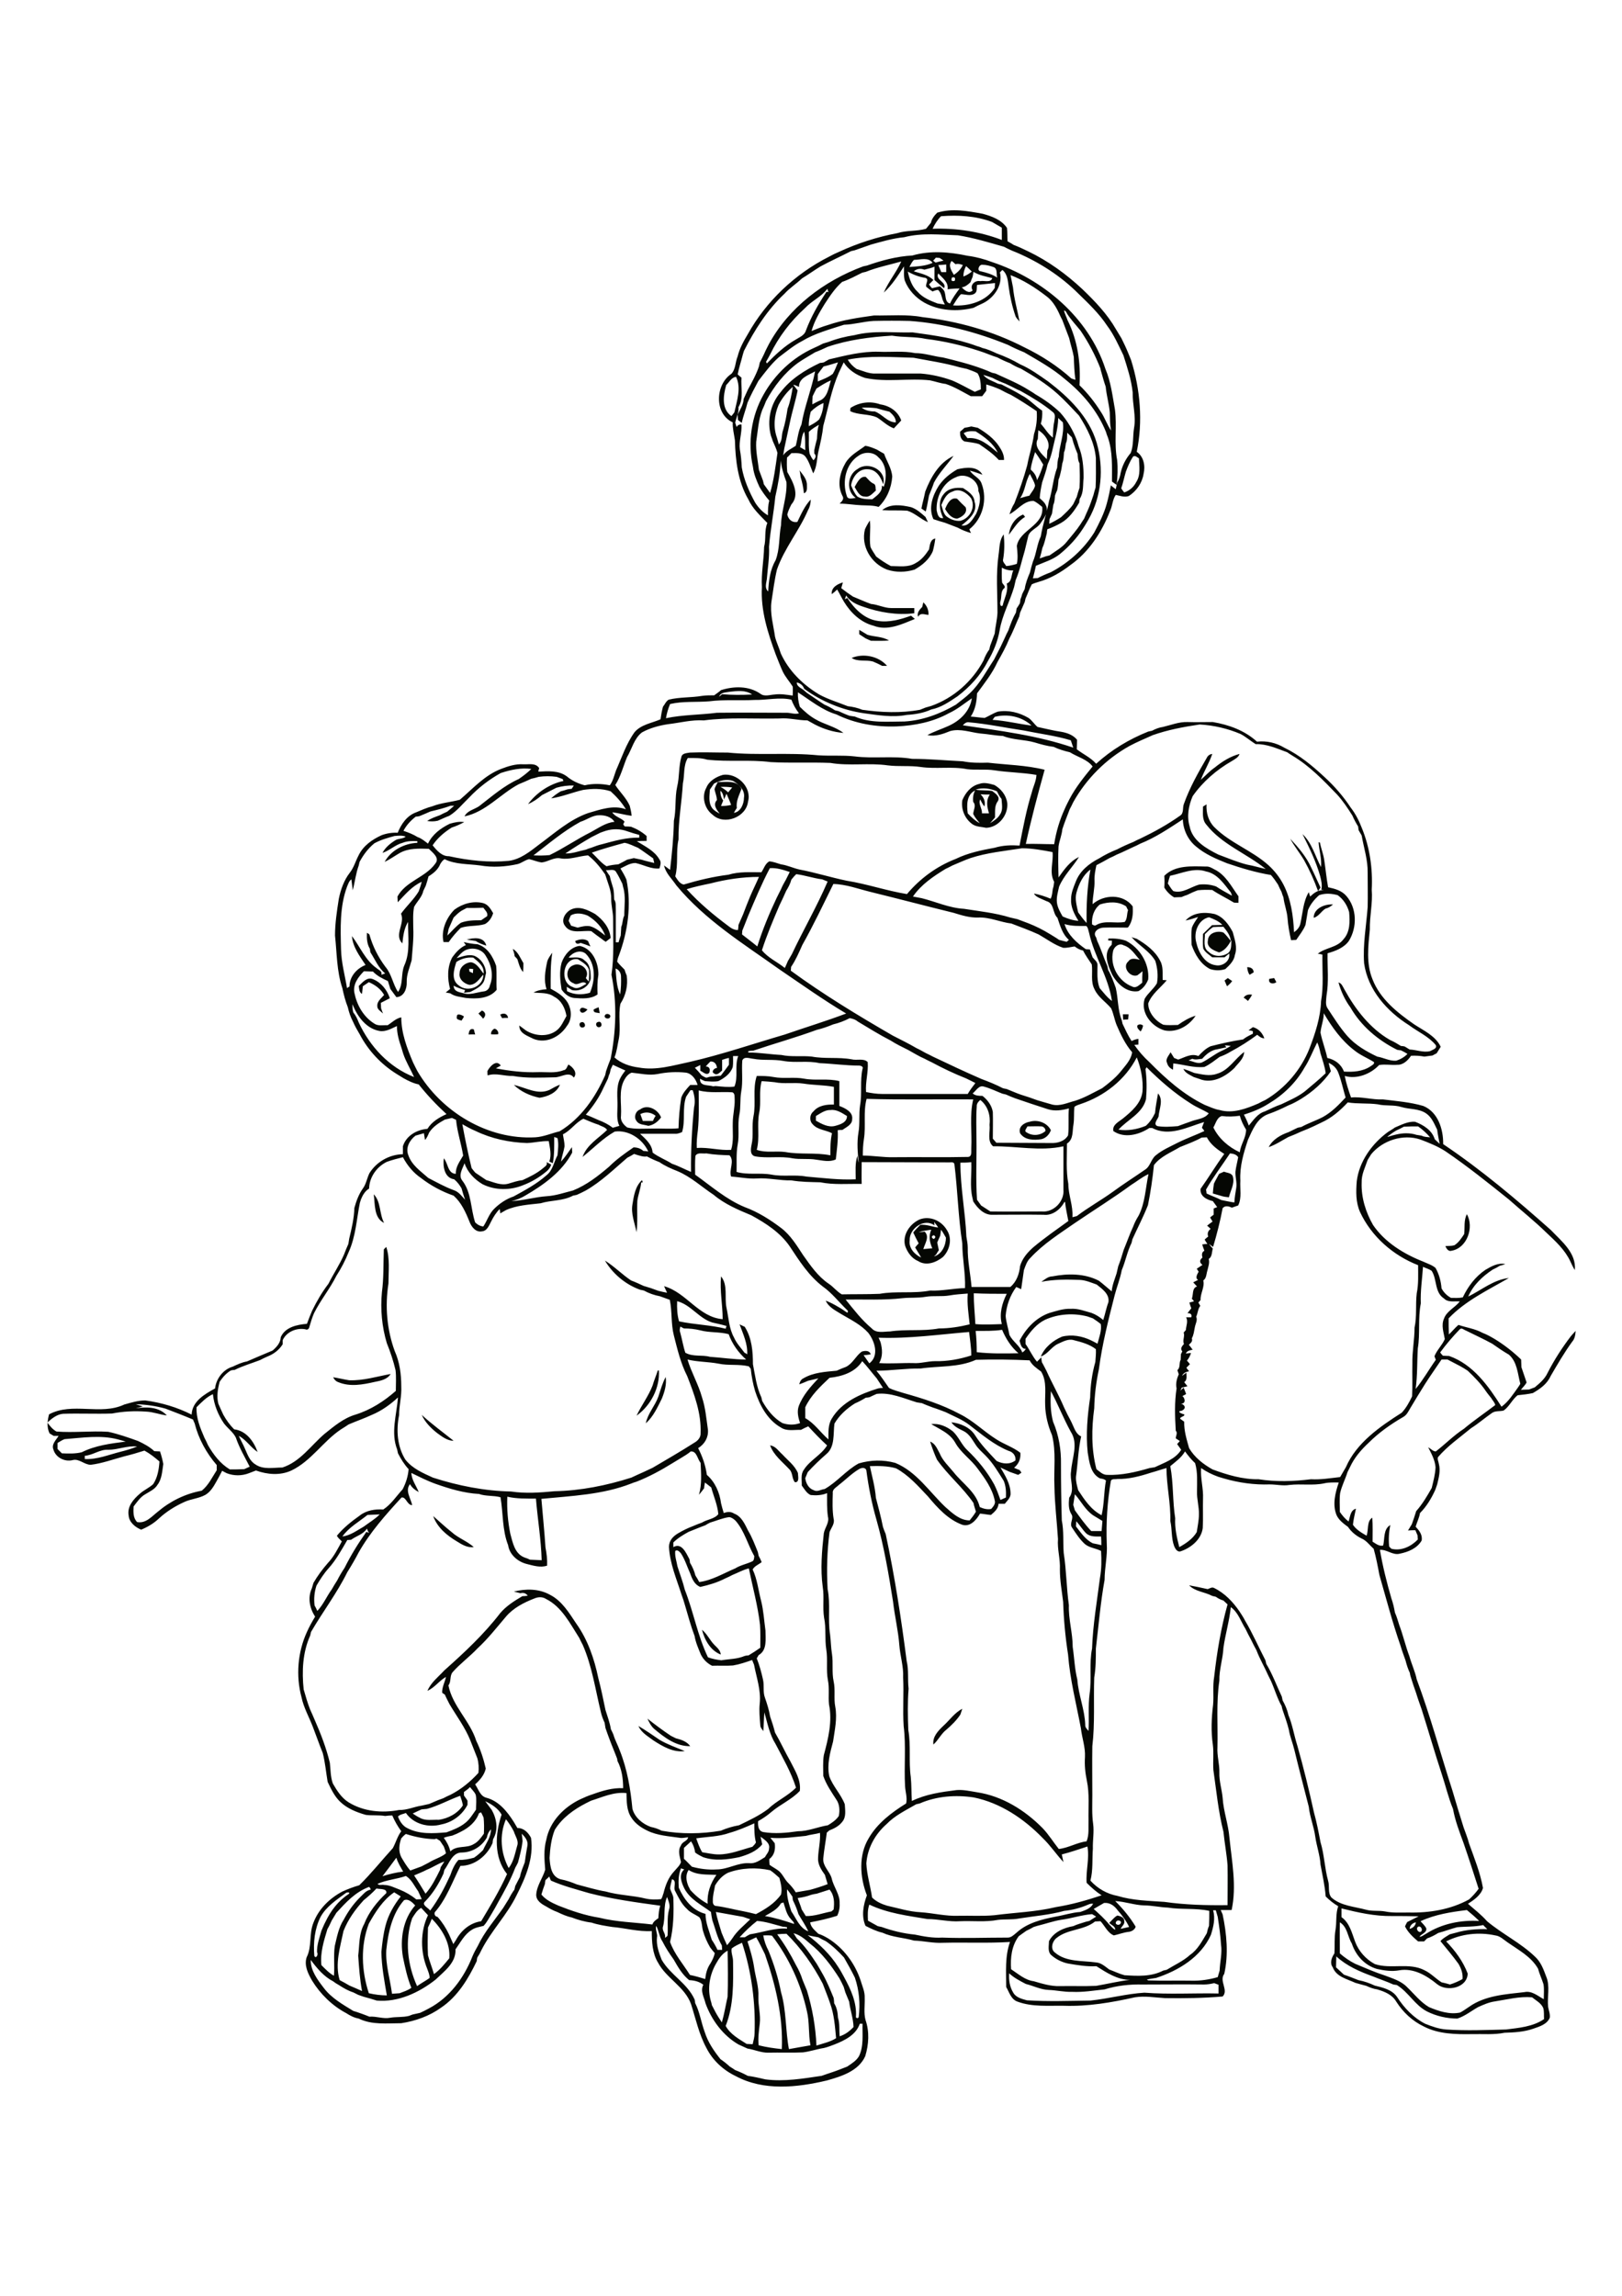 <?xml version="1.0" encoding="utf-8"?>
<!-- Generator: Adobe Illustrator 24.0.0, SVG Export Plug-In . SVG Version: 6.00 Build 0)  -->
<svg version="1.1" id="Layer_1" xmlns="http://www.w3.org/2000/svg" xmlns:xlink="http://www.w3.org/1999/xlink" x="0px" y="0px"
	 viewBox="0 0 595 842" style="enable-background:new 0 0 595 842;" xml:space="preserve">
<style type="text/css">
	.st0{fill:#050703;}
</style>
<g>
	<path class="st0" d="M234.2,633c2.7,1.6,5.3,3.4,7.8,5.1c2.9,1.7,6.1,2.8,9.2,4.1c-4.2,0.6-8.1-1.7-11.5-3.9
		C237.7,636.8,235.2,635.4,234.2,633 M237.5,630.3c2.8,2.2,5.6,4.3,8.6,6.3c0.6,0.3,1.2,0.6,1.8,0.9c2,0.5,4.1,1.2,5.3,2.9
		c-5.2,0.1-9.5-3.2-13.3-6.4C238.8,633,238.1,631.6,237.5,630.3 M346.2,632.8c2.2-2,4-4.7,6.8-6.1c-0.2,0.7-0.5,1.4-0.7,2.1
		c-1.4,2.1-3.2,3.9-5.2,5.6c-1.9,1.5-2.9,3.8-4.7,5.4C342,636.9,344.2,634.7,346.2,632.8 M257.5,597.7c1.9,1.5,2.9,3.9,4.6,5.6
		c1,1,2.2,2,2.3,3.5C260.6,605.3,258.5,601.5,257.5,597.7 M158.9,556c2.3,2,4.5,4.1,6.8,5.9c2.4,2.2,5.7,3.3,8.1,5.5
		c-2.3,0.3-4.3-0.9-6.2-2.1C163.9,563.1,160.4,560.2,158.9,556 M282.5,530.1c2,0.2,3.1,2.1,4.5,3.3c2,2.2,4.5,4,5.7,6.8
		c0,1.1,0.7,3.5-1.1,3.4c-1.2-1.4-0.7-3.5-2.1-4.8C287,536.1,283.8,533.7,282.5,530.1 M154.7,518.9c3.7,3.4,7.7,6.3,11.7,9.5
		c-2.3,0-4.2-1.5-6-2.8C158.1,523.8,155.9,521.6,154.7,518.9 M241.5,512.2c0.8-2.4,1.5-5,2.7-7.2c0.4,2.7-0.4,5.4-1.4,7.9
		c-1.6,3.2-3.1,6.6-5.9,9.1C237.6,518.4,240.3,515.6,241.5,512.2 M128.1,506.2c5.2,0.2,10.2-1.4,15.2-2.3c-1.2,2-3.7,2.5-5.8,2.9
		c-4.4,1-9.1,1.9-13.4,0.1c-0.9-0.3-1.5-1-1.9-1.8C124.2,505.4,126.1,505.9,128.1,506.2 M241.3,502.6h0.4c0.4,6.4-3,12.9-8.2,16.6
		c1.8-3.8,4.4-7.2,5.9-11.1C239.9,506.3,240.7,504.5,241.3,502.6 M112.7,488.8C113.1,489.2,113.1,489.2,112.7,488.8 M342.5,453
		c-0.9,0.4-0.9,0.9,0,1.4C343.3,453.9,343.3,453.4,342.5,453 M345.2,451c-0.1,0.6-0.2,1.7-0.3,2.2c-0.4,0.8-0.7,1.6-1.1,2.5
		c0.2,0.9,0.4,1.9,0.6,2.8c-0.3,0.4-0.8,1.2-1,1.6c-0.2,0.2-0.6,0.5-0.8,0.7c2.9-0.8,4.4-4.1,4.4-6.9
		C346.4,452.9,345.9,451.9,345.2,451 M337,451.9c0.6,0,1.7-0.1,2.2-0.2c1.9,1.9,0.1,4.3-0.5,6.4c1.1-0.1,2.2-0.2,3.3-0.3
		c-1-2.2-1.4-4.5-0.4-6.8C340.1,451.2,338.5,451.4,337,451.9 M333.7,454.9c-0.4,2.8,1.8,5.2,4.2,6.3c-0.7-1.3-1.5-2.5-2.2-3.7
		c0.3-0.4,1-1.2,1.3-1.5c-0.7-1.3-1.4-2.7-2-4c0.8-1,1.7-1.9,2.6-2.8c2.3-0.2,4.3,0.7,6.5,1c-0.3-0.8-1-1.3-1.4-2.1l0.1,1.3
		C339,446.6,333.5,450.6,333.7,454.9 M337.4,447.2c3.8-1.4,8,0.5,10,4c2,3.1,1,7.3-1.5,9.8c-2.5,2-6.1,3.4-9.1,1.5
		c-2.4-1-4-3.3-4.8-5.7C331,452.8,333.8,448.8,337.4,447.2 M537.1,452.6c0.3-2.4-0.2-5.1,1-7.3c2.7,4.8,0.1,12.4-5.6,13.4
		c-1.2,0.4-1.9-0.8-2.3-1.7c1.1-0.1,2.2,0,3.3-0.3C535.1,455.7,536.1,454.1,537.1,452.6 M137.1,438c2.7,2.8,2,7.1,3.8,10.5
		C137.1,446.7,137.6,441.6,137.1,438 M232,441.7c0.5-3.1,1-6.6,3.5-8.9l0.3,0.8l-0.6,0.1c-0.2,2.3-1.1,4.4-1.4,6.7
		c-0.2,3.8,0.2,7.7-0.3,11.5C232.8,448.4,231.4,445.1,232,441.7 M447.2,430.5c0.4-0.2,1.3-0.6,1.8-0.8c1.1,0.5,3,0.4,3.3,2
		c0.6,2.6-0.9,4.9-1.5,7.4c-1-0.1-1.9-0.2-2.8-0.5c-1-0.3-2-0.6-3.1-0.9c0.1-1.2,0.2-2.4,0.4-3.6
		C445.9,432.8,446.6,431.7,447.2,430.5 M376.9,413.1c-0.3,0.7-1.4,1.7-0.3,2.2c2.1,1.4,5,1.2,6.9-0.5c0.1-0.8-0.6-1.6-1.4-1.7
		C380.4,413,378.6,413.1,376.9,413.1 M377.7,411.4c2.9-0.9,6.4,0.3,7.8,3.1c-0.6,1.6-1.8,2.9-3.5,3.3c-2.7,0.4-6.1,0.4-7.8-2.2
		C373.4,413.2,375.8,411.7,377.7,411.4 M234.9,408.6c0.3,0.8,0.6,1.7,0.9,2.5c1.2,0,2.5,0,3.7,0c0.3-0.7,0.6-1.3,1-1.9
		C238.8,407.9,236.8,407.6,234.9,408.6 M234.8,406.9c2.7-2.1,6.6,0,7.7,2.9c-1.2,1.6-2.7,2.8-4.7,3.1c-1.5-0.5-3.4-0.3-4.3-1.8
		C232.4,409.8,233.1,407.5,234.8,406.9 M188.5,397.9c4.3,0.9,8.7,3.8,13.1,1.8c1.2-0.7,2.5-1.4,3.8-1.9c-1.1,3-4.6,4.4-7.5,4.8
		C194.5,401.9,191.1,400.4,188.5,397.9 M299.3,409.3c0,0.4,0,1.3,0,1.7c2.1,1.2,4.6,2.6,7.1,1.9c1.8-0.5,4.3-1.2,4.3-3.6
		c-1.8-1.1-3.8-2.5-6-2.2C302.7,407,301,408.3,299.3,409.3 M279.4,396.5c-1.1,3.8-0.1,7.8-0.9,11.6c-0.9,4.5,0.3,9.1-0.9,13.6
		c3.4,1.2,7,0.3,10.5,0.8c5.5,1,11,0.1,16.5,1.2c0-2.7,0-5.5,0.6-8.1c-2.3-1.2-5.3-1.2-7.1-3.3c-1.3-1.3-1.1-3.6,0.3-4.7
		c1.8-2.2,4.9-2.6,7.5-2.5c0-2.2,0-4.3,0-6.5c-3.7-0.7-7.5-0.6-11.2-1.2c-3.5-0.5-7.1,0.2-10.5-0.5
		C282.6,396.7,281,396.6,279.4,396.5 M277.6,394.6c2.1,0,4.2,0,6.2,0.4c3.7,0.7,7.5-0.1,11.2,0.6c4.3,0.8,8.7-0.2,12.9,0.9
		c0,3,0,6.1,0,9.1c2.1,0.8,5.1,2.2,4.7,4.9c0,2-2.2,2.9-3.6,3.9c-0.4,0-1.3,0-1.7,0.1c0.2,3.6-0.3,7.1-0.7,10.7
		c-2.3,1.1-4.8,0.4-7.2,0.1c-2.9-0.5-5.8,0-8.7-0.5c-4.5-0.9-9.1,0.1-13.6-0.7c-2.1-0.4-1.7-2.8-1.4-4.3c0.8-3.4,0-6.9,0.7-10.4
		C277.4,404.5,276,399.4,277.6,394.6 M178.8,392.8c0.9-1.7,3.3-4.4,4.9-2c-0.5,0.3-1.4,0.8-1.8,1c5.1,1,10.3,1.6,15.5,1.4
		c3.1-0.1,6.3,0.5,9.3-0.7c1.1-0.1,1.3-1.3,1.8-2.1c1.6,0.9,3.5,3,2,4.8c-1.8-2.5-4.7,0-7.1-0.1c-5.1,0.1-10.2,0.4-15.3-0.5
		c-3.1,0.1-6.2-1.2-9.2-0.2C178.8,394.1,178.8,393.2,178.8,392.8 M446.4,393.8c4.3-1.2,6.6-5.5,10-8c-0.1,2.5-2.2,4.1-3.6,5.9
		c-3.3,3.2-8.2,5.9-12.8,4c-0.7-0.2-1.4-0.5-2.1-0.7c-1.4-0.8-3.1-1.4-3.8-3c1.3,0.4,2.6,0.9,4,1.5
		C440.8,394,443.7,394.8,446.4,393.8 M181,377.5c0.7-0.8,2.2,0.9,1.7,1.8c-0.9,0.1-1.7,0.1-2.6,0C180.1,378.5,180.4,377.9,181,377.5
		 M171.9,379.4c0.1-1.2,0.5-2.4,1.9-1.9c0.1,0.5,0.4,1.4,0.5,1.9C173.8,379.3,172.5,379.4,171.9,379.4 M449.3,383.4l0.6,0.7
		c-1.1,0.2-2.2,0.5-3.3,0.7c-2.3,0.3-4.1,1.8-5.6,3.5c-1.2,0.1-2.5,0.5-3.6,0c-0.5,0.2-0.9,0.4-1.4,0.6c1.6,0.3,3.1,1.3,4.8,0.8
		c2.5-1.2,4.6-3,7.1-4.2c1.2-0.5,2.4-1.2,3.6-1.9C450.8,383.5,450,383.4,449.3,383.4 M458,377.9c0.5-0.4,1-0.8,1.6-1.2
		c2,0.5,3.5,2.1,4.2,4.1c-1,0-1.8-0.6-2.6-1.3c-3.1,2.3-6.4,4.4-9.8,6.2c-1.3,0.8-2.6,1.4-4,1.9c-1.8,1.3-3.6,2.8-5.6,3.7
		c-3.9,0.4-7.6-0.9-11.4-1.3c0,0.6-0.1,1.7-0.1,2.3c-1.1-0.5-1.9-1.3-2.2-2.5c-0.7-1.4,0.7-2.7,1.3-3.9c0.4,0.7,0.9,1.4,1.3,2.1
		c0.5,0.2,1,0.4,1.5,0.6c2.4-0.8,4.8-2.4,7.4-1.3c1.3-1.4,2.7-2.8,4.5-3.6c3.9-1,7.9-1.9,11.9-2.5c1.1-0.9,2.4-1.5,3.6-2.1
		c0-0.2,0-0.7,0-0.9C459.2,378,458.4,377.9,458,377.9 M417.2,376.1c0.7-0.6,1.4-0.5,2.1,0c-0.1,0.8-0.4,1.5-0.9,2.2
		C417.8,377.6,417,377.1,417.2,376.1 M219.4,374.8c1.3-0.5,1.8,1.7,0.5,1.9C218.7,377,218.1,375.1,219.4,374.8 M213.3,374.9
		c1.2-0.4,1.9,1.7,0.6,1.9C212.6,377.2,212,375.1,213.3,374.9 M411.9,372c0.5,0,1.6,0,2.1,0c0,0.5-0.1,1.4-0.2,1.9
		c-0.5,0-1.4,0-1.8,0.1C412,373.5,411.9,372.5,411.9,372 M222,372.2c0.6-0.8,2.5-0.1,1.7,1C223.1,374,221.2,373.3,222,372.2
		 M167.6,372.8c-0.1-1.4,2-0.5,2.6,0c-0.2,0.4-0.6,1.1-0.9,1.5C168.5,374,167.2,374,167.6,372.8 M183.5,372.1
		c1.3-0.7,2.6-0.4,2.9,1.2c-0.6,0-1.7,0-2.2,0.1C184,373.1,183.6,372.4,183.5,372.1 M175.5,371.7c0.3-0.3,1-0.8,1.3-1.1
		c1.4,0.6,1.6,1.9,0.4,3C176.7,372.9,176.1,372.3,175.5,371.7 M217.8,370.2c0.6-0.3,1.2-0.6,1.8-0.8c0.1,0.5,0.3,1.6,0.4,2.2
		C219.1,371.3,217.5,371.6,217.8,370.2 M212.7,370.5c0.4-1.6,1.8-0.7,2.8-0.3C214.8,371.2,213.2,372.2,212.7,370.5 M456.2,365.9
		c0.7-1.1,1.9-1.3,3.1-1.1c-0.4,0.8-0.9,1.5-1.5,2.3C457.4,366.7,456.6,366.1,456.2,365.9 M465.6,359c0.4-0.1,1.3-0.2,1.8-0.3
		c0.2,0.4,0.6,1.1,0.8,1.5C467.1,361.1,465.1,360.7,465.6,359 M449.2,359.6c0.3-0.2,0.9-0.7,1.2-0.9c0.4,0.3,1.2,0.8,1.6,1.1
		c-0.5,0.7-1.2,1.4-1.9,1.9C449.8,361,449.5,360.3,449.2,359.6 M131.6,361.6c1.4-1.3,3-3.4,5.2-2.5c3,1.2,5.2,3.9,6.2,7
		c-1.1,0.6-2.2,1.1-3.3,1.7c0,0.7,0.1,1.3,0.1,2c0.2,0.5,0.5,1.5,0.7,1.9c-0.8-0.8-2.2-1.5-2.1-2.8c-0.1-1.7,1.5-2.8,2.5-4
		c-1.2-2.2-3.3-3.7-5.6-4.7c-0.7,0.5-1.5,1-2.2,1.5c-0.1,0.9-0.2,1.8-0.3,2.8C131.7,363.9,131.8,362.7,131.6,361.6 M457.5,354.7
		c1.3,0,2.3,0.5,2.4,1.9c-0.4,0.2-1.1,0.7-1.5,0.9C457.8,356.7,457.6,355.7,457.5,354.7 M202.6,349.4c-0.7,4.4-0.6,8.8-0.6,13.2
		c2.4,1.3,4.9,2.8,6.3,5.2c1.4,2.5,1.6,6-0.3,8.4c-2.5,4-7.6,6.7-12.3,4.8c-2.1-1.1-5.3-2-5.2-4.9c0.8,0.6,1.6,1.2,2.4,1.8
		c3.3,2.1,8.1,2.5,11.3,0c1.7-1.3,2.5-3.4,3.6-5.3c-0.5-2.8-1.8-5.7-4.6-7.1c-2.2-1.6-5-1.2-7.5-1.5c1.5-0.8,3.1-1.1,4.8-1.2
		c-1.1-3.2-0.5-6.7,0.2-10C201,351.5,201.9,350.4,202.6,349.4 M188.1,348c2,1.1,2.7,3.3,3.9,5.2c0,1.1,0,2.2-0.1,3.3
		c-1.2-1.3-1.6-3.1-2.1-4.7c-0.2-0.3-0.7-0.8-1-1.1C188.7,349.8,188.4,348.9,188.1,348 M210.1,362c1.8,1.1,3.5-0.4,5-1.2
		c-1.4-1.6-3.1,1-4.7-0.2c-3-1-3-5.6-0.1-6.6c2.8-1.3,6.3,1.9,4.6,4.7c0.3,0.4,0.7,0.9,1.1,1.3c0-1.5,0.3-3,0-4.5
		c-0.7-1.8-2.5-2.7-4-3.7C206.5,350.9,205.1,360.4,210.1,362 M208.6,351.2c2,0.1,4.3-0.6,5.9,1.1c2.1,1.4,2.2,4.3,2.2,6.6
		c-0.6,3-3.9,4.9-6.9,4.2c-0.6-0.4-1.3-0.8-1.9-1.2c0,0.4,0.1,1.2,0.1,1.6c2.6,1.4,5.6,1.4,8.4,0.6c2-4.6,2.2-10.5-1.5-14.3
		C212.9,348.1,210,349.3,208.6,351.2 M206,353.1c1-2.9,3.4-5.8,6.6-6.2c4.7,0.9,7,6.2,6.9,10.6c-0.4,2.4-0.4,4.8-0.3,7.2
		c-2.5,1.8-5.7,1.5-8.6,1.3c-1.9-0.2-3.5-1.5-4.6-3.1C205.5,359.7,205.1,356.4,206,353.1 M172.1,355.3c0,0.2,0.1,0.7,0.1,1
		c0.4,0.2,0.9,0.4,1.3,0.6c0-0.5,0-1,0.1-1.5C173.1,355.3,172.6,355.3,172.1,355.3 M167.4,352.8c-0.9,2.8-2,6.6,0.9,8.6
		c3.3,2.8,9.1,0.4,9-4c-1.4,1.5-2.7,3.8-5.1,3.8c-1.9-0.4-4-2.1-3.6-4.3c0-2.2,2.1-3.9,4.2-4c2.2,0.4,3.3,2.6,4.6,4.2
		c0.3-2.8-2-4.4-3.8-5.9C171.3,351,169.2,351.6,167.4,352.8 M170.5,348.6c-1.2,0.7-2.1,1.8-3,2.8c2.1-0.6,4.2-1.5,6.4-0.9
		c2.5,1,4.2,3.5,4.4,6.3c-0.3,1.1-0.4,2.3-0.9,3.3c-0.9,1.7-2.8,2.6-4.5,3.5l-0.4,0.2c-0.8,0.1-1.5,0.2-2.3,0.3l0.4-1
		c-1.4-0.4-2.9-0.9-4.2-1.6c0.1,2.1,1.8,2.3,3.4,2.7c2.5,0.9,5.1-0.3,7.6-0.6c1.2-0.1,2.1-1,2.3-2.2c1.5-3.6,0.5-7.8-1.6-11
		C176.7,348,173.1,347.2,170.5,348.6 M170.1,345.5c1.7,0.4,3.4,0.7,5.1,0.8c3.6,1.1,5.6,4.5,6.8,7.9c0.3,2.9,0,5.9,0.2,8.8
		c-2.7,3.3-7.4,3.4-11.3,3c-1.9-0.4-4.1-0.5-5.7-1.7c-0.4-0.1-1.3-0.2-1.7-0.3c0.5-0.4,1.1-0.9,1.6-1.3c-1-3.8-1.1-8,0.8-11.6
		c1.3-1.8,2.9-3.6,5-4.5C170.7,346.3,170.3,345.8,170.1,345.5 M408.3,348.9c-1.2,5.3,2,11,7,12.9c1.5,0.8,2.6-0.6,3.7-1.4
		c0-1.4,0-2.8,0.1-4.2c-0.6,0.5-1.2,1-1.9,1.5c-2.7,0.9-5.7-3.1-3.3-5.1c1-1.5,2.8-0.9,4.2-0.6c-1.8-1.9-3.2-4.5-5.9-5.3
		C410.6,345.7,408.6,347.2,408.3,348.9 M406.6,344.2c2.2-0.1,4.4,0.1,6.4,0.8c5.1,2.6,8.7,8.4,8.2,14.2c-0.7,1.8-1.9,3.4-3.6,4.3
		c-4.2,0.7-7.7-2.6-9.6-6c-1.6-3.4-3.5-8-0.2-11c0-0.4,0.1-1.1,0.1-1.5c-0.3,0-1-0.1-1.4-0.1L406.6,344.2 M211,345.1
		c1.5-0.6,3.2-1,4.7,0c0.3,0.7,0.6,1.4,0.9,2c-1.2-0.5-2.4-0.9-3.6-1.3C212,346.3,211.2,346.3,211,345.1 M171.2,344.6
		c2.5-0.7,6.3-1.2,7.2,2.2c-1.4-0.4-2.7-0.9-3.9-1.7C173.4,344.9,172.3,344.8,171.2,344.6 M415.1,343.7c0.6,0.2,1.3,0.4,1.9,0.6
		c3.4,2,6.8,4.5,8.6,8.1c1.2,2.1,0.8,4.7,0.9,7c0.4,0,1.2,0.1,1.5,0.1c-2.3,2.8-5.5,5-6.8,8.5c0,3.3,2.6,6.4,5.5,7.8
		c1.8,0.3,3.6,0.1,5.4,0.1c2-1.4,4.1-2.7,6.5-3.4c-2.4,3.7-6.9,6.3-11.4,5.4c-4.8-1.4-8.9-6.5-7.3-11.6c1.2-2.1,3.3-3.6,4.5-5.7
		c0.5-2.7,0.2-5.6-0.6-8.2C421.7,348.8,417.8,346.8,415.1,343.7 M445,340c-1.1,0.7-2.1,1.7-3,2.6c0,2.2-0.8,5.1,1.4,6.5
		c1.8,1.8,4.8,1.9,7,0.5c1.5-1.1,1.2-3.2,1.3-4.8c-1.1,1.9-2.3,3.8-4.5,4.5c-1.9-0.7-4.7-1.8-4.1-4.4c0.1-2.8,3.5-3.7,5.7-2.9
		c1,0.9,1.8,2,2.7,3.1c-0.2-2.1-1.5-3.7-2.7-5.2C447.4,339.9,446.2,339.9,445,340 M438.8,345.5c0.8,3.7,3.1,8,7.2,8.5
		c2.5,0.5,5.4-1.6,4.9-4.3c-0.6,0.5-1.1,0.9-1.7,1.4c-1.5,0-3,0-4.5,0c-1.2-1-2.6-1.8-3.3-3.2c-0.3-1.8-0.1-3.6-0.1-5.4
		c1.1-1.1,2.2-2.1,3.3-3.2c1.3,0,2.5-0.1,3.8-0.1c-1.3-1.4-3.1-2.1-4.9-2.8C439.6,337.2,437.8,341.9,438.8,345.5 M434.9,337.6
		c2.7-3,7-3.2,10.6-2.4c3.2,1,5.2,3.8,6.7,6.6c0.7,2.7,1.8,5.6,0.8,8.4c-0.3,2.2-2,3.8-3.5,5.2c-1.8,0.6-3.7,0.6-5.6,0
		c-3.5-1.8-5.5-5.3-6.8-8.9c0-2.1-0.2-4.2,0.1-6.2c0.5-1.5,1.5-2.7,2.3-4C438,336.8,436.4,337.3,434.9,337.6 M209.4,335.7
		c-0.3,0.6-0.6,1.3-0.8,2c0.3,0.6,0.6,1.2,0.9,1.8c0.8,0.2,1.6,0.5,2.4,0.7c1.5-0.4,3.1-0.8,4.6-0.5c2.1,0.6,3.8,2.1,5.5,3.4
		c-1.1-3.1-3.6-5.6-6.4-7.3C213.6,335,211.4,334.6,209.4,335.7 M209.4,333.6c3-1.5,6.2,0.1,8.9,1.6c2.9,2.1,5.4,5.1,5.7,8.8
		c-0.6,0.5-1.2,0.9-1.8,1.4c-0.5-0.3-0.9-0.6-1.4-1c-1.3-0.9-2.6-1.9-3.9-2.9c-3.2-0.4-7.5,1.2-9.6-1.9
		C205.6,337.5,207.3,334.7,209.4,333.6 M481.9,336.6c0-3.5,4.1-5.1,7.1-4.9c-0.8,0.7-1.7,1.3-2.7,1.5
		C484.7,334.1,483.8,336.1,481.9,336.6 M171.2,333c-0.6,0.3-1.3,0.7-1.9,1c-1.1,0.7-2,1.6-2.9,2.5c-0.6,1.4-1.2,2.7-1.8,4.1
		c-0.2,0.8-0.3,1.6-0.5,2.5c1.7-1.6,3.1-3.4,5-4.7c2.4-0.9,4.9-0.9,7.4-0.9c0.7-0.5,1.5-1,2.2-1.5c0.4-1.3-0.8-2.2-1.4-3.1
		C175.3,333,173.2,333,171.2,333 M166.7,333.6c3-2.2,6.9-3.3,10.5-2.4c1.9,0.5,2.8,2.2,3.7,3.7c-0.5,1.6-1.4,3.1-3,4
		c-2.9,0.9-6,0.4-8.9,1.4c-1.6,1.6-3.1,3.3-4.4,5.2c-0.5,0-1.4,0-1.9,0C161.7,341.3,163.7,336.6,166.7,333.6 M429.2,321.2
		c-0.3,0.9-0.6,1.9-0.8,2.8c0.6,0.9,1.2,2,2,2.8c3.5,1,6.4-1.6,9.6-2.4c2.1-0.2,4.1,0,6.1,0.7c0.8,0.5,1.7,1.1,2.6,1.6
		c1.1,0.6,2.1,1.2,3.2,1.8c-0.1-0.4-0.2-0.8-0.4-1.2c-2.5-3.1-4.9-6.9-9.1-7.7C438,318.1,433.5,320.3,429.2,321.2 M427.1,321.2
		c4-4,10.1-3.5,15.3-3.4c1.1-0.1,2.1,0.5,3,1c4.2,2,6.3,6.3,8.9,9.9c0,0.8,0,1.6,0,2.4c-0.4,0-1.3,0-1.7-0.1
		c-2.6-1.6-5.4-2.9-7.9-4.6c-1.8-0.1-3.5-0.1-5.3,0.1c-0.7,0.3-1.4,0.5-2,0.8c-0.6,0.3-1.3,0.6-1.9,0.9c-0.7,0.2-1.4,0.5-2.1,0.8
		c-0.9,0-1.8,0.1-2.7,0.1c-1.5-0.9-2.7-2.1-3.6-3.6C427.2,324.1,427.2,322.6,427.1,321.2 M473.3,307.6c3,3.2,5.9,6.6,7.7,10.6
		c1.2,2.4,2.2,4.8,3.4,7.3c-0.3,0.5-0.6,0.9-0.9,1.3c-1.4-3.9-3.1-7.7-5.1-11.3C476.8,312.8,474.8,310.4,473.3,307.6 M359.7,291.3
		c1.2,1.2,1.9,2.7,1.4,4.5c-0.6-0.8-1.1-1.7-1.5-2.6c-0.9,1.5,0.8,3.4,0.6,5.1c0.7,0,2,0,2.6,0c-0.7-2.3-1.2-4.8,0.3-6.9
		C361.9,291.4,360.8,291.4,359.7,291.3 M355,298.3c1.3,1.4,2.7,2.7,4.4,3.6c-0.9-1.1-1.8-2.1-2.4-3.4c0.1-1.5,1.2-3.1,0-4.4
		c-0.2-1.4,0-2.9,0.7-4.2C354.5,291.5,354.6,295.3,355,298.3 M357.9,289.6c2,0.4,4.1,0.1,6.1,0.5c1.1,0.9,3.1,2.1,2,3.8
		c-1.3,1.7-0.9,3.9-1,5.9c-0.6,0.7-1.2,1.4-1.8,2.1c1.4-0.9,2.9-1.8,3.7-3.3c1.1-1.6,0.6-3.7,0.5-5.6c-0.7-0.8-1.2-1.8-1.7-2.8
		C363.3,289.2,360.5,288.7,357.9,289.6 M359.2,287.5c1.8-0.7,3.8-0.1,5.6,0.4c2.4,1.4,4.3,3.7,4.7,6.6c0.4,4.5-3.3,9-7.8,9.1
		c-1.7-0.4-3.6-0.3-5.1-1.4c-2.7-2-4.1-5.4-3.6-8.7C354.1,290.8,356.2,288.2,359.2,287.5 M268.3,290.8
		C268.7,291.2,268.7,291.2,268.3,290.8 M264.3,290c-0.1,1.3,0.2,2.5,1,3.6c-0.3,0.6-0.5,1.3-0.8,2c1.2,0,2.5-0.1,3.7-0.4
		c-0.5-1.4-1.1-2.7-1.7-4.1c-0.2,0.5-0.7,1.6-0.9,2.1C265.4,292,265.2,290.8,264.3,290 M264.3,288.6c1,0.5,2,1.2,2.8,2
		c0.5-0.6,1-1.2,1.5-1.8C267.1,288.6,265.7,288.5,264.3,288.6 M261.9,287.4c-0.5,0.7-1,1.5-1.5,2.2c-0.1,2.2-0.6,4.7,0.8,6.7
		c0.7,1,1.8,1.5,2.8,2.1c-1.1-1.4-2.6-3.3-1-5c-0.1-1.4-0.6-2.6-0.9-3.9c0.2-1,0.8-1.8,1.2-2.7c3,0.1,7-0.9,8.7,2.5
		c-0.8,2.3-2.1,4.5-1.7,7c-0.3,0.4-0.8,1.3-1.1,1.8c2.5-0.3,3.7-3.3,3.7-5.5c0.5-2.8-1.8-4.9-4-6.2
		C266.5,285.6,263.9,286.3,261.9,287.4 M265.1,284.2c5.2-0.9,10.8,4.5,9.3,9.8c-0.7,5.8-8.8,8.8-13,4.8c-3-2.2-4.1-6.7-2.3-9.9
		C260.1,286.4,262.7,284.9,265.1,284.2 M312.4,241.3c4.3-1.8,9.9-0.7,13,2.9c-0.5,0-1.4,0-1.8,0c-1.1-0.6-2.2-1.1-3.4-1.6
		C317.6,241.9,314.7,242.8,312.4,241.3 M315.2,231c1,0.6,2,1.2,3,1.8c2.6,0.8,5.5,0.6,7.9,2.1c-2.2,0.2-4.4,0.1-6.6,0.1
		c-0.7-0.3-1.4-0.6-2-0.9c-0.8-0.5-1.5-1-2.3-1.5C315.2,232.2,315.2,231.4,315.2,231 M338.7,220.9c1.3,1.2,2,2.8,1.9,4.6
		c-1.3,0-2.9-1-3.8,0.7c-0.6-1.4,0.6-2.7,1.5-3.6C338.4,222.2,338.6,221.3,338.7,220.9 M305.1,217.9c-0.2-2.5,2.1-3.7,4.1-4.3
		c-0.2,0.7-0.4,1.4-0.6,2.1c1.4,1.1,2.8,2.1,4.3,3.1c2.2,0.9,4.4,1.9,6.6,2.7c2.5,0.2,4.9,1.5,7.4,1.5c2.8,0,5.7,0,8.5,0
		c0,0.6,0,1.3,0,1.9c-6.4,0.8-12.8-0.3-18.8-2.4c-2.4-0.8-4.8-1.9-6.2-4.1l-0.5,1.4c0.2-0.1,0.7-0.4,0.9-0.5
		c2.6,3.9,6.2,7.7,11.1,8.4c4.2,0.7,8.4-0.5,12.3-1.9c0.5,0.4,0.9,0.8,1.4,1.2c-4.7,1.9-10,4.5-15.1,2.5c-4.7-1.2-8.4-4.7-10.9-8.8
		c-0.9-1.5-1.6-3-2.5-4.5C306.5,216.8,305.8,217.4,305.1,217.9 M317.3,194.1c0.5-1.1,1.1-2.2,1.8-3.2c0.4,3.2-0.3,6.4,0.2,9.6
		c0.5,1.3,1.4,2.4,2.1,3.6c1.7,1.3,3.5,2.5,5.4,3.5c3.1,0,6.4,0.6,9.1-1.1c2.1-1.1,3.6-3,4.9-5c0.3-1.5,0.4-3.7,2.3-4
		c-0.2,1.6-0.5,3.1-0.9,4.6c-1.3,3.1-3.9,5.2-6.7,6.8c-3.3,1-6.8,1.1-10.1,0C319.6,206.7,315.7,200.3,317.3,194.1 M370.1,196.1
		c0.3-3.2,2.2-6.2,5.2-7.4c0.2,0.2,0.6,0.6,0.7,0.9C373.4,191.1,371.9,193.8,370.1,196.1 M323.6,187.1c3-2.5,7.1-1.9,10.6-1.1
		c2.1,0.7,3.7,2.2,5.3,3.6c0.3,0.6,0.6,1.3,0.9,1.9c-2.7-1.1-4.7-3.3-7.6-4.2C329.8,187.1,326.7,187.3,323.6,187.1 M346.7,186.7
		c0.7-1.8,2-4.5,4.4-3.8c1,1.1,2,2.1,3.1,3.1c0.9,2.1-1.4,3.7-3.1,4.2C348.9,190.1,347.7,188.3,346.7,186.7 M313.5,178.6
		c0.9-1.5,2-4.1,4.1-3.7c0.9,0.9,1.7,2,2.9,2.5c0.9,0.4,0.6,1.7,0.8,2.5c-1.2,1-2.3,2.6-4.1,2.2C315.2,182.1,314.4,180,313.5,178.6
		 M293.3,172.5c1.2,1.6,2.8,3.3,2.7,5.5c0,1.1,0.2,2.5-1.1,2.9c-0.2-2-0.6-4-1.2-5.9C293.6,174.2,293.5,173.3,293.3,172.5
		 M349.4,180.3c-2.3,0.7-3.2,3-4.1,4.9c0.5,1.4,0.7,2.9,1.7,4c1.4,1.2,3.4,2,5.3,1.8c3.5-0.9,5.7-5,3.9-8.3
		C354.7,180.8,352,178.9,349.4,180.3 M350.7,175c-4.8,1.9-7.4,7.3-7.1,12.2c0.3,1.3,0.6,3.1,2.4,2.8c-1.3-2.7-2-6.3,0.2-8.8
		c1.7-2.2,4.5-2.5,7.1-2.2c1.8,1.2,4,2.5,4.2,5c1.3,3.8-2.2,6.6-4.8,8.7c2.7,0.5,4.2-2.4,5.4-4.3c1.1-2.5,2-5.7,0.8-8.3
		C359.1,176.1,354.2,173.2,350.7,175 M351.2,172.1c3.1-0.7,7.3-1.3,9.2,2c-1.5-0.5-3-1.1-4.6-1.5c1.1,1.9,3.6,2.6,4.3,4.8
		c2.2,5.8,0.4,12.8-4.5,16.7c0.1,0.4,0.4,1,0.6,1.4c-1.7-0.5-3.3-1.1-4.9-2c-1.6-0.6-3.1-1.2-4.7-1.8c-1.4-0.4-2.8-0.8-4.2-1.3
		c-1.9-4.1-0.3-8.7,2-12.3C346.2,175.5,348.6,173.6,351.2,172.1 M339.4,180.3c2-5.2,5.1-10.7,10.4-13.1c-2.4,3.3-5.3,6.2-7.2,9.8
		c-0.5,1.6-1.2,3.1-1.8,4.7c-0.4,2-0.7,4-1.2,5.9c-0.4-0.3-1.2-0.8-1.6-1.1C338.4,184.4,339,182.4,339.4,180.3 M315,167.1
		c-4.8,3-6.1,9.6-4.4,14.7c0.4,1.6,2.1,0.9,3.3,0.8c-3.6-2.5-3.1-8.5,0.7-10.6c3.9-3,10.8,0.5,9.4,5.6c-0.9-2.6-2.5-5.4-5.6-5.5
		c-3.4-0.3-5.7,2.8-6.2,5.9c0.6,1.4,1.2,2.9,2.3,4.1c1.6,1,3.7,1,5.5,1c1.6-1.3,3.7-2.6,3.5-5c0.2,0.1,0.5,0.3,0.7,0.4
		c1.2-3.6,1.1-8.1-2-10.8C320.5,165.7,317.1,165.6,315,167.1 M310.2,169.7c1.7-2.8,4.7-4.3,7.2-6.2c1.5,0.2,2.9,0.8,4.3,1.4
		c0.8,0.5,1.7,1,2.6,1.5c1,2.8,2.8,5.4,3,8.4c-0.3,4.2-2,8.2-5,11.1c-2-0.6-4.2-0.5-6.3-0.6c-2.7-0.1-5.3-0.6-8-0.6
		c0.8-0.8,1.8-1.7,1-2.9C307,177.8,308.1,173.3,310.2,169.7 M353.5,158.9c0.5,0.6,0.9,1.2,1.4,1.8c4.5-0.5,7.9,2.7,11.1,5.3
		c-1.7-3.5-4.9-5.8-8.1-7.8C356.5,158.1,354.8,158,353.5,158.9 M353.8,156.9c0.8-0.1,1.6-0.3,2.5-0.5c0.8,0.2,1.6,0.3,2.4,0.5
		c3,1.8,5.9,3.9,7.8,6.8c1,1.5,1.9,3.2,1.8,5c-0.5,0-1.4,0-1.9,0c-2.1-2.3-4.7-4.1-7.2-5.8c-1.8-0.6-3.6-0.7-5.4-1
		c-1.4-0.7-1.7-2.2-1.6-3.6C352.7,157.9,353.3,157.4,353.8,156.9 M316.1,149.5c1.4,1.1,3.1,1.4,4.8,1.4c2.8,1,4.6,4,7.7,4
		c0.1-1.7-1.2-2.9-2.3-3.9c-1.6-0.4-3.2-0.8-4.8-1.3C319.7,149.5,317.9,149.4,316.1,149.5 M312,149.6c3.3-2.1,7.3-2.6,10.9-1.3
		c3.4,0.5,6.5,2.5,7.7,5.9c-0.9,1-1.8,1.9-2.7,2.9c-2.4-0.9-4.1-2.7-6.2-4c-3.1-1.4-6.7-0.8-9.8-2.3
		C311.9,150.5,311.9,149.9,312,149.6 M390.3,113.9c0.3,1.2,0.9,2.3,1.3,3.5c3.7,7.4,4.9,15.7,4.4,23.9c3,2.9,5.6,6.2,7.8,9.7
		c1.5,2.2,2.3,4.8,3.8,6.9c-0.5-2.2-0.4-4.4-0.5-6.7c-0.3-3.2-1.2-6.2-1.5-9.4c-0.6-1.7-1.1-3.5-1.6-5.3c-0.1-0.3-0.3-1-0.3-1.3
		c-1.9-4.9-4.4-9.6-7.3-13.9c-1.6-2-3.4-3.9-4.8-6C391.2,114.8,391.1,113.9,390.3,113.9 M295.3,113c-5.3,4.8-9.7,10.6-12.8,17
		c-0.5,0.9-1,1.9-1.5,2.7c0.1,0.1,0.2,0.4,0.3,0.6c3.2-3.3,6.5-6.4,10.5-8.7c1.4-0.9,3.3-1.6,3.8-3.3c1.9-5.1,4.6-9.8,7.6-14.3
		c0.2,0,0.6,0.1,0.7,0.2l-0.4-1.3C301.4,108.8,297.8,110.3,295.3,113 M358.4,104.5c-0.2,1.1,0.2,2.5-0.9,3.2c-1.6,1-3.4,0.2-5,0.2
		c-1.2,1.2-2,2.7-2.9,4.1c5.7,0.4,12.1-1.4,15.3-6.4c0-0.5,0.1-1.3,0.1-1.8C362.8,104,360.6,104.3,358.4,104.5 M349.2,101.8
		c-0.4,1.1-0.1,1.5,1,1.2C350.6,101.9,350.2,101.5,349.2,101.8 M357.1,99.7c-0.1,0.5-0.2,1.4-0.3,1.8c-0.3,0.7-0.6,1.4-0.8,2
		c-0.9,0.9-1.9,1.7-3.2,1.9c1,1,2.6,2.5,4,1.1c-1.2-1.9,0.8-3.8,2.8-3.4c1.5-0.3,3.8,0.7,4.4-1.1C361.7,101.4,359.2,101,357.1,99.7
		 M333,99.6c0.6,2.7,1.5,5.5,3.6,7.4c1.9,2.2,4.7,3.3,7.3,4.3c0.9,0.1,1.8,0.3,2.7,0.4c-0.2-0.4-0.6-1.3-0.8-1.7
		c-0.4-1.3-0.6-2.7-1.7-3.7c-0.7,0.1-1.4,0.3-2,0.6c-0.8-0.5-1.6-1.1-2.3-1.7c-0.5-1.1,1.3-2.8-0.4-3.3
		C337.3,101.6,335.1,100.8,333,99.6 M354.4,97.6c-0.7,1.2-1,2.5-1,3.8c1.2-0.4,2.2-1.1,3.1-1.8C355.8,98.9,355.1,98.2,354.4,97.6
		 M341.4,98.3c-0.8,0.2-1.5,0.4-2.3,0.6c-1.4-0.5-2.7-0.4-3.9,0.6c2.5,0.8,5.3,1.3,7.2,3.2c-0.5,0.5-1.1,1.1-1.6,1.6
		c0.3,0.5,0.7,1,1.1,1.4c1-0.2,1.9-0.5,2.9-0.7c0.7,0.7,1.6,1.3,1.8,2.4c0.4,1.4,0.1,3.5,1.9,3.9c0.9-2,2.2-3.7,3.5-5.5
		c-1.5,0-2.9,0.1-4.4,0.3c0.4-2.6-1.8-4.1-3.4-5.8c-1.3,2.4,3.3,3.2,2.1,5.4c-1.2-1-2.4-2-3.5-3c0-1.6,0-3.3,0-4.9
		C342.6,97.9,341.8,98.2,341.4,98.3 M359.8,99.5c2.1,0.5,4.2,1.1,6,2.3c-0.4-1.3,0.2-3.1-1.2-3.8c-1.4-0.5-2.8-0.9-4.3-0.9
		C359.1,97,358.2,99.4,359.8,99.5 M344.2,97.2c0.4,0.9,0.7,1.7,1.1,2.6c0.4,0,1.3,0,1.8,0c0-0.9,0-1.8,0-2.8
		C346.1,97.1,345.1,97.2,344.2,97.2 M349.1,95.7c-1.4,1.7-0.1,3.5,0.8,5.1c1.4-0.9,2.6-2.1,3.3-3.6c-0.9-0.3-1.7-0.6-2.7-0.3
		C350,96.4,349.5,96,349.1,95.7 M317.6,99.7c-0.3,0.1-1,0.2-1.3,0.3c-2.4,1.2-4.8,2.5-7.4,3.4c-2.6,2.3-4.5,5.2-6.4,8.1
		c-1.9,3.1-3.8,6.3-4.8,9.9c2-0.8,3.9-1.6,6-2.2c5.5-1.9,11.2-2.7,16.9-3.5c5.9,0.1,12-0.5,17.8,0.6c13,1.5,25.8,5.1,37.4,11.1
		c6.2,3,12.1,6.8,17.2,11.4c0.5,0.2,1,0.3,1.5,0.5c-0.4-2.8-0.5-5.6-0.6-8.4c-0.4-2.3-1.2-4.6-1.7-6.9c-0.8-2.2-1.7-4.4-2.5-6.6
		c-0.5-0.9-0.9-1.8-1.3-2.7c-1.1-2.3-2.5-4.6-4.6-6.1c-4-3.1-8.4-5.9-13.1-7.7c0.3,1.5,0.6,3,0.9,4.5c0.4,4.2,1.6,8.3,2.4,12.5
		c-0.5-0.6-1.2-1.2-1.5-2c-1.2-3.5-2-7.1-2.5-10.8c-0.3-2.1-0.4-4.6-2.3-6.1c-0.3,0.3-0.6,0.6-0.9,0.9c1.2,4.7-2.3,9.5-6.4,11.4
		c-1.1,0.5-2.2,1-3.3,1.6c-6,1.5-12.6,1.1-18-1.9c-3.2-1.8-5.9-4.7-7.2-8.1c-0.5-1.7-0.2-3.5-0.3-5.2c-2.2,3.4-4.4,6.9-7.4,9.6
		c1.7-4,4.6-7.4,6.4-11.4C326.4,97.1,321.8,98,317.6,99.7 M335.3,95.3c-0.8,0.7-1.2,1.7-1.7,2.6c2.9-0.2,5.9-0.3,8.5-1.5
		C340.6,94.2,337.6,95.3,335.3,95.3 M343.3,94.5c-0.2,0.3-0.7,0.8-1,1.1c0.2,0.2,0.7,0.5,0.9,0.7c1-0.3,1.9-0.5,2.9-0.7
		c-0.5-0.4-0.9-0.7-1.4-1C344.4,94.6,343.7,94.5,343.3,94.5 M334.7,93.7c6.6-1.9,13.6-1.3,20.2,0.1c3.1,0.4,6.1,1.2,9,2.3
		c18.6,6.2,35.4,20.2,41.6,39.2c2,4.7,2.6,9.9,3.5,14.9c0.8,6.1-0.4,12.4,0.8,18.5c0.3,3,0.2,6.1-0.2,9.1c-0.6-0.4-1.2-0.8-1.7-1.2
		c0-5.4,0.3-11-1.5-16.2c-0.3-0.7-0.5-1.3-0.7-2c-3.1-7.7-8.6-14.2-15.1-19.4c-4.5-3.9-9.8-6.8-14.9-9.8c-2-0.8-4-1.7-5.9-2.7
		c-11.5-4.7-23.7-7.9-36.1-8.8c-4.4-0.1-8.8-0.1-13.2,0c-3.7,0.2-7.2,1.3-10.9,1.4c-5.2,1.7-10.6,3.1-15.4,6c-3.1,1.6-5.8,3.9-8.6,6
		c-2.8,2.5-5.1,5.6-7.4,8.6c-1.4,2.6-2.8,5.2-4,8c-0.6,2.5-1.6,4.9-2.1,7.4c-0.5-0.4-0.9-0.7-1.4-1.1c0-0.5-0.1-1.5-0.1-2
		c0.9-1.8,2.1-3.6,2.2-5.7c0.5-1.1,1-2.2,1.5-3.3c1.5-2.8,3.1-5.6,4.1-8.6c0.1-0.3,0.2-1,0.3-1.4c0.6-1.1,1.1-2.2,1.6-3.2
		c0.5-1.2,1.1-2.3,1.7-3.5c7.3-13.5,20.3-23.3,34.6-28.6c0.3-0.1,1-0.2,1.4-0.3C323.4,95.5,329,94,334.7,93.7 M370.2,723.7
		c-0.2,2.5,0.2,5,1.5,7.1c1,1.8,3.2,2.3,5,2.8c7.7,0.5,15.5,0.2,23.3,0.1c6.7-0.7,13.2-2.5,19.8-2.9c9,0.7,18.1,0.1,27.2,0.3
		c0-1.1,0-2.1,0-3.2c-0.5-0.2-1-0.4-1.6-0.6c-1.2,0.3-2.5,0.5-3.7,0.5c-7.5-0.1-15.1,0-22.6,0c-4.7-0.1-9.4,0.4-13.9,1.8
		c-3.9,0.4-7.9,1.1-11.9,0.9c-2.9,0.1-5.7-0.6-8.6-0.7c-2.9-0.1-5.6-1.5-8.4-2.2C374.2,726.5,372,725.4,370.2,723.7 M490.2,717.5
		c0,1.3-0.1,2.7-0.1,4c1,0.9,1.9,1.8,2.9,2.7c1.8,0.6,3.5,1.3,5.3,2c2.1,0.4,4.1,1.1,6,2c2.9,0.7,6.4,1.5,8.2,4.2
		c2.6,4,6,7.6,10.3,9.8c2.5,1,5,1.9,7.7,2.1c7.3,0.5,14.7,0.2,22,0c4.7-0.6,9.8-1,13.9-3.8c-0.1-1.4,0.1-2.8-0.3-4.1
		c-0.8-1.8-2.6-2.7-4.1-3.9c-4.6-0.4-9.1,0.8-13.6,1.5c-2.2,0.3-4.2,1.2-6.2,2.1c-2.5,1.4-4.8,3.3-7.6,4.2c-3.8,0-7.7-0.9-11.1-2.6
		c-4.5-2.3-6.8-7.1-11.1-9.7c-0.3,0-1-0.2-1.3-0.2c-2.4-1.1-4.9-1.9-7.3-2.9C498.8,723.1,494,721,490.2,717.5 M262.7,720.1
		c-2.4,4.1-3.3,9.3-1.9,13.9c0.1,0.3,0.3,1,0.3,1.3c0.5,0.9,0.9,1.8,1.4,2.7c0.7,1.3,1.5,2.5,2.3,3.7c0.9-3.1,1.4-6.3,2.1-9.4
		c0.2-5.6,0.1-11.3,0-16.9C264.9,716.5,263.7,718.3,262.7,720.1 M268.4,714.6c-0.3,1.5,0.5,3,0.5,4.6c0.1,8,0.3,16.2-2.7,23.8
		c1.7,3.1,4.9,4.8,7.7,6.6c0.7,0,1.4,0.1,2.2,0.1c0.3-1.3,0.7-2.7,0.7-4c0.4-11.2-1.1-22.5-4.6-33.2
		C270.9,713.1,269.5,713.7,268.4,714.6 M277.4,710.5c-1.1,0.5-2.1,1-3.2,1.5c1,3.1,1.9,6.1,2.4,9.3c0.5,3.7,1.8,7.2,1.6,11
		c-0.1,3.3,0.9,6.6,0.5,9.9c-0.3,2.6-0.7,5.3-0.4,7.9c2.8,0.7,5.6,1.1,8.5,1.4c0.5-11.9-2.3-23.6-6.2-34.8
		C279.6,714.7,278.6,712.5,277.4,710.5 M281.9,715.4c2,4.9,3.6,10,4.6,15.2c2,6.8,1.6,14,2.9,20.9c2.6-0.5,5.2-0.9,7.9-1.4
		c-0.8-4.1-0.3-8.4-1.3-12.5c-2.2-10-6.6-19.6-12.8-27.7c-1.1-0.2-2.1-0.1-3.2-0.1C280.3,711.8,281,713.7,281.9,715.4 M296.3,709.7
		c4.3,3.3,8.3,7.1,11.2,11.7c0.8,1.2,1.5,2.5,2.2,3.8c2.4,4.4,4.6,9.2,4.3,14.3c-0.2,0.7,0.9,0.9,1,0.2c0.6-4.8,0.2-9.7-1.4-14.4
		c-1.2-2.5-2.6-4.9-4-7.4c-2-2.2-4.2-4.3-6.7-6c-0.9-0.4-1.8-0.9-2.7-1.4c-0.4-0.1-1.2-0.2-1.6-0.3
		C297.9,710.1,297.1,709.9,296.3,709.7 M285.1,709.4c2.6,3.5,4.9,7.3,6.9,11.3c1,1.7,1.8,3.5,2.4,5.4c0.5,1.3,1.1,2.6,1.6,3.9
		c2,6.5,3.2,13.4,3.5,20.2c2.4-0.8,5-1.3,7.2-2.7c-0.4-4.3-0.7-8.7-2.2-12.8c-0.8-2.4-1.8-4.8-2.7-7.2c-3.5-6.7-7.9-13-13.3-18.3
		C287.3,709.2,286.2,709.3,285.1,709.4 M291.1,709c0.4,0.6,0.8,1.3,1.2,1.9c2.9,2.7,5.1,6,7.3,9.3c0.8,1.3,1.5,2.6,2.2,3.8
		c1.6,2.8,2.8,5.8,4,8.7c0.1,0.6,0.2,1.3,0.2,2c1,1.6,1.3,3.4,1.4,5.3c0.7,2.2,0.4,4.5,0.6,6.8c2-0.6,3.7-1.9,5.1-3.4
		c-0.1-3.2-1.2-6.1-1.6-9.3c-0.5-1.1-0.9-2.3-1.4-3.4c-0.2-0.7-0.4-1.3-0.6-2c-0.5-1.1-1-2.1-1.6-3.2c-3-4.7-6.4-9.3-10.9-12.8
		C295.4,711.3,293.5,709.6,291.1,709 M520.1,706.7c-0.8,0.7,0.2,2.3,1.2,1.7C522.1,707.6,521,706,520.1,706.7 M241,710.5
		c-0.3,2.9,0.7,5.6,1.7,8.2c3.2,5.6,9.4,8.6,12.1,14.6c0.1,0.3,0.2,1,0.2,1.3c1.7,3.3,2.2,7.1,3.5,10.6c1.2,3.8,3.4,7,5.8,10
		c1.2,0.8,2.3,1.7,3.4,2.7c0.7,0.4,1.4,0.9,2,1.3c1.6,0.6,3.1,1.3,4.6,2.1c2.2,0.3,4.3,0.8,6.5,1.3c6.9,0.9,13.8-0.3,20.6-1.3
		c1.3-0.5,2.7-0.9,4.1-1.4c1.8-0.6,3.5-1.3,5.3-2c1.6-1.1,3.3-2.1,4.3-3.8c1.8-3.7,1.2-7.9,1.3-11.9c-0.3,0-0.8,0-1,0
		c-1.4,4.1-5.5,6.1-9.3,7.6c-1.3,0.5-2.6,1-3.9,1.3c-2.6,0.4-5.1,1.3-7.7,1.6c-4.2,0.2-8.4,0-12.6,0.1c-2.6,0.1-5.1-1.1-7.7-1.5
		c-1.1-0.5-2.2-1-3.3-1.5c-5.7-3.3-9.9-9-12.1-15.1c-0.5-2.2-2-4.5-0.8-6.8c-1.5-1.2-3.3-1.6-5.2-1.7c-2.5-2-4.1-4.8-5.7-7.6
		c-1.5-2.1-2.9-4.2-4.1-6.6c-1.2-1.7-1.3-4-2.3-5.7C240.3,707.7,241.3,709.2,241,710.5 M517.1,707.4c1.2-0.3,2.1-1.1,2.3-2.4
		C518.2,705.2,517.2,706.1,517.1,707.4 M491.5,705c-0.1,3.8,0,7.6,0,11.4c1.7,1.5,3.6,2.8,5.6,3.8c3.6,1.5,7.2,3.1,10.9,4.3
		c2.9,1.1,6,2,8.2,4.3c2.6,2.5,4.8,5.4,8,7.3c3.6,1.5,7.5,2.8,11.4,2c1.2-0.6,2.2-1.4,3.3-2.1c5.9-4.2,13.4-4.6,20.3-5.4
		c2.7-0.6,4.9,1.4,7.1,2.6c0-1.8,0.2-3.7-0.1-5.5c-0.6-1.9-1.5-3.8-2-5.7c-2.5-4.4-7.1-6.8-11.1-9.6c-1.5-1-2.8-2.4-4.6-2.6
		c-6-1.3-12.5-0.6-18,2.2c3.3,3.4,6.2,7.3,7.9,11.8c-0.2,5.3-7.6,6.8-11.2,3.9c-3.9-3.2-8.7-6-13.9-5.1c-2.7,0.5-5.5,0.1-8.2-0.5
		c-4.5-1.3-7.8-5-9.2-9.3C494.3,710.2,494.3,706.7,491.5,705 M409.5,704.7c-0.8,1,0.9,1.7,1.5,0.8
		C411.8,704.5,410,703.9,409.5,704.7 M277.7,704.5c-2.3,1.8-4.4,3.8-6.4,6c0.5,0,1.4,0,1.9,0c0.6-0.4,1.3-0.8,1.9-1.1
		c4.6-0.7,9-2.4,13.6-2.1l0-0.5c-0.4-0.1-1.2-0.2-1.6-0.2C284,705.8,280.9,704.7,277.7,704.5 M157,706.9c-0.1,3.4-0.2,6.8,0,10.2
		c0.6,2.3,1.5,4.5,2.2,6.9c2.2-1.6,3.9-3.7,5.6-5.8c0.5-5.5-2.6-10.7-6.4-14.5C158,704.8,157.5,705.9,157,706.9 M389.1,704.1
		c-2.9,0.5-5.7,1.5-8.6,2.2c-0.3,0.1-1,0.3-1.3,0.4c-0.9,0.5-1.8,1-2.7,1.4c-0.9,0.6-1.8,1.3-2.8,2c-2.6,3.5-3.1,7.9-2.8,12.1
		c2.6,1.7,5.1,4,8.3,4.4c3.1,0.9,6.3,1.9,9.6,1.8c4.4-0.1,8.9,0.1,13.3-0.1c4.1-0.7,8.2-1.7,12.4-2.2c-4.6,0-8.5-2.6-12.3-5
		c-3.5,0.2-7-0.4-10.5-1c-2.3-0.5-4.4-1.6-6.1-3.1c-1.4-1.3-0.8-3.5-0.8-5.1c1.7-3.3,5.4-4.9,8.9-5.5c1.5-0.7,3.1-1.1,4.6-1.6
		c0.3-0.1,0.9-0.2,1.3-0.3c0.8-0.5,1.6-1,2.5-1.6c-0.5-0.3-1-0.6-1.5-0.9C396.7,702.3,393,703.6,389.1,704.1 M262.6,701.2
		c0.5,2.6,1.4,5.1,2.1,7.6c0.6,1.5,1.3,3.1,2,4.6c0.7-0.8,1.4-1.7,2-2.6c1.7-2.7,4.3-4.7,6.5-6.9c-0.9-0.3-1.7-0.6-2.6-0.9
		C269.2,702.4,265.9,701.8,262.6,701.2 M521.1,704.6c0.7,0.8,1.6,1.6,2.1,2.6c0.3,1.6-1.8,2-2.5,3.1c0.9,0,1.6-0.7,2.4-1.1
		c5.8-3.7,12.7-5.1,19.5-4.7c-1.4-1.4-2.9-2.7-4.5-4C532.4,701.2,526.4,702.1,521.1,704.6 M445,700.6c0.9,3,0.1,6.1-0.8,9
		c-3.7,8.2-11.9,13.1-20.1,15.8c-1.1,0.2-2.3,0.3-3.4,0.6c0.1,0.1,0.4,0.2,0.5,0.3c5.3,0.2,10.5,0,15.8,0.1c3.3,0.1,6.6-0.4,9.7-1.3
		c0.2-0.8,0.5-1.6,0.7-2.4c0.1-3.2,1-6.4,0.5-9.6c-0.2-3.4-0.7-6.8-1.2-10.1c-0.2-0.8-0.5-1.6-0.7-2.4
		C445.9,700.6,445.3,700.6,445,700.6 M492.1,699.9c0,1,0,2.1,0,3.2c3,2.1,3.8,5.8,5,9c1.3,3.5,3.9,6.4,7.2,8.2
		c5.9,2,12.6-0.7,18.3,2.3c2.3,1.1,4,3,6.2,4.4c1,0.2,2.1,0.5,3.1,0.8c1.6-0.5,3.2-1.2,4.6-2c0.2-2-0.5-3.9-1.5-5.6
		c-2.1-2.9-4.4-5.6-6.6-8.3c0.9-1.1,2.2-1.7,3.4-2.5c0.8-0.2,1.5-0.4,2.3-0.6c3.7-1.1,7.7-1.4,11.5-1.3c-0.4-0.4-1.2-1.1-1.5-1.5
		c-3.2,0.7-6.4,0.5-9.6,0.8c-2.3,0.6-4.6,1.5-6.9,2.1c-1.3,0.8-2.6,1.5-4.1,2c-0.3,0.3-0.8,0.8-1.1,1.1c-0.7,0-1.5,0-2.2,0
		c-1.9-1.6-3.7-3.3-4.8-5.5c0.2-0.5,0.5-1.1,0.8-1.6c1.4-0.7,2.8-1.4,4.2-2.1c-3.2-0.1-6.5-0.1-9.7-0.1
		C504.3,702.8,498.1,701.4,492.1,699.9 M151.2,703.5c-2.8,8.1-1.7,17.2,1.8,24.9c1.5-1.1,3.1-1.9,4.6-3c0-1.2-0.5-2.3-0.9-3.4
		c-2.5-6.1-2.6-13.6,0.3-19.6c-0.8-0.9-1.7-1.8-2.5-2.7C152.9,700.6,152.1,702.1,151.2,703.5 M405,697.9c-1.3,0.7-2.5,1.5-3.8,2.2
		c2,1.8,4,3.6,5.7,5.7c0.7,0.6,1.3,1.6,2.2,1.9c0-1.3-1.5-1.7-2.2-2.5c1-0.9,1.8-2.1,3-2.7c1,0.2,2.6,0.7,2.5,2
		c0.3,1.2-0.9,1.9-1.3,2.9c1-0.2,2.1-0.5,3.1-0.7c-1.1-2.3-2.6-4.3-4.2-6.1C408.8,698.9,407.1,697.7,405,697.9 M399.2,698.5
		c-2.8,1.2-5.7,2-8.8,2.3c-5.4,1.5-11,1.9-16.6,2.8c-2.5,0.5-5.1,0.2-7.7,0.5c-4.6,0.9-9.3,0.3-13.9,0.5c-4,0.3-7.9-0.8-12-0.8
		c-7.2-1.2-14.6-2.1-21.3-5.3c-0.7,1.9-0.6,3.9-0.5,5.9c1.2,0.7,2.4,1.3,3.6,2c0.3,0.1,1,0.2,1.4,0.3c3.9,1.4,8,2.4,12.2,2.8
		c3.3,0.7,6.6,1.3,10,1.1c8,0.3,15.9,0,23.9,0c1.4,0.1,2.4-1,3.4-1.8c3.9-3.6,9.3-4.9,14.4-5.9c3-0.5,5.9-1.5,9-1.7
		c1.7-0.6,3.7-1.2,4.7-3C400.5,698.1,399.8,698.2,399.2,698.5 M409.1,697.2c2.8,2.8,5.4,5.9,7.5,9.4c-0.3,1.1-1.5,1.8-2.6,1.9
		c-1.8,0.2-3.6,0.9-5.4,1.3c-2.3-0.9-3.3-3.5-4.9-5.2c-0.7,0-1.3,0.1-2,0.1c-4.1,3.3-10.1,2.7-14.2,6.1c-1.5,1.2-2.3,4-0.5,5.3
		c4.1,3.5,9.9,2.9,15,3.6c1.9,0.1,3.4,1.5,4.9,2.6c1.9,0.7,3.7,1.6,5.6,2.1c4.8,0.3,9.8,0.6,14.2-1.7c0.3-0.1,1-0.2,1.3-0.3
		c2.9-1.8,6.1-3.2,8.6-5.5c2.8-1.9,4.4-5.1,6.1-7.9c0.2-0.9,0.4-1.8,0.8-2.7c0.1-1.8,0.1-3.7,0.1-5.5c-5-1.1-10.2-0.4-15.2-1.2
		c-2.9-0.1-5.8-0.8-8.7-0.8C416.2,698.7,412.7,697.4,409.1,697.2 M286.5,698c-1.3,2.3-3.7,3.4-5.9,4.7c3.6,0.6,7.2,1.7,10.7,2.9
		c0-0.8-0.8-1.2-1.2-1.8c-1.6-1.7-2-4-2.7-6.1C287,697.9,286.7,697.9,286.5,698 M141.7,715.2c-0.3,5.4,1.4,10.6,2.1,16
		c0.9-0.1,1.9-0.1,2.8-0.2c1.5-0.6,3-1,4.3-2c-1.5-3.6-2.3-7.5-3.1-11.3c-1.1-6.5,0-13.8,4.5-18.9c-1-1.1-2.5-2.6-4.1-1.9
		C143.9,701.8,142.4,708.6,141.7,715.2 M244.7,695.7c-1.5,3.5-0.5,7.3-1.5,10.9c-0.5,1.5,1.2,2.6,0.7,4.1c0.4-0.3,1-0.5,1-1.1
		c0.2-3.1-0.3-6.2,0.5-9.2C246,698.7,245.2,697.2,244.7,695.7 M135.3,705.5c-3.1,8.1-2.7,17.3,0,25.5c2.2,0.5,4.4,0.8,6.6,0.8
		c-0.9-5.3-1.9-10.5-2-15.9c0.3-3.2,0.7-6.5,1.5-9.6c1-4,3.1-7.6,5.6-10.8c-0.8-0.5-1.6-1-2.4-1.5
		C140.5,696.8,137.7,701.2,135.3,705.5 M126.8,694.3c-3.4,2.5-7.1,4.9-9.2,8.7c-2.2,4.4-2.7,9.4-2.3,14.3c0.6,1.3,1.6-0.6,1-1.3
		c-0.1-2.8,0.9-5.3,1.6-7.9c0.5-1.1,0.9-2.2,1.5-3.3c1.9-4,4.7-7.7,8.4-10.1C128.9,693.9,127.1,693.9,126.8,694.3 M299.6,694.5
		c-0.7,0.1-1.3,0.2-2,0.4c-1.6,0.6-3.3,1-5,1.2c0.5,1.4,1.1,2.8,1.5,4.2c0.5,0.8,1,1.6,1.5,2.4c3.2,0.1,6.2-1.1,9.4-1.7
		c0.2-0.2,0.6-0.5,0.8-0.7c0.3-2.5,0.3-5.2-1.5-7.3C302.8,693.5,301.2,694,299.6,694.5 M288.7,692.9c-0.1,2.8,0.7,5.4,1.6,8.1
		c1.8,2.6,3,6.1,6.2,7.3c-1-2.2-2.4-4.2-3.6-6.3c-0.5-1.7-1.2-3.4-2-5c-0.1-0.3-0.2-1-0.2-1.4C290,694.6,289.4,693.7,288.7,692.9
		 M138.1,692.6c-1.5,1.6-3.1,3-4.7,4.3c-3.1,3.4-5.7,7-7.4,11.3c-1.2,5.9-3.2,12-1.4,18c1.2,0.6,2.4,1.3,3.6,2c1.5,0.6,3,1.3,4.6,2
		c-0.8-4.3-1.1-8.6-1.4-13c0.5-3.9,0.2-8,2.2-11.6c1.7-4.4,4.7-8.1,8.1-11.3C142.1,692.5,139.2,692.9,138.1,692.6 M123.4,701.5
		c-0.6,0.9-1.1,1.9-1.7,2.8c-0.5,1.1-1,2.2-1.6,3.2c-1.3,4.3-2.7,8.7-2.2,13.2c1.4,1.4,2.8,2.9,4.6,3.9c0.3-3.6-0.2-7.3,0.3-10.9
		c0.8-3.3,1.4-6.8,3.3-9.7c1.6-3,3.5-5.7,5.9-8.1c1.2-1.1,2.2-2.6,4-2.9c-0.1-0.4-0.3-0.7-0.6-1
		C130.3,693.9,126.8,697.8,123.4,701.5 M246.5,689.2c-0.2,1.1-0.6,2.2-0.7,3.4c0.3,1.1,1,2.1,1.2,3.3c0.2,5.5,0.1,11-1.2,16.3
		c1.6,4.5,4.8,8.1,7.3,12.1c1.9,0.4,3.7,0.9,5.6,1.5c0.2-2,0.7-4,1.9-5.7c0.7-1.2,1.3-2.4,1.6-3.8c-0.6-0.7-1.2-1.4-1.7-2.1
		c-1.1-1.9-2-3.9-2.6-6c-0.5-1.6-0.3-3.5-1.3-5c-1.5-1.1-3.4-1.7-4.6-3.1c-2-1.8-3.1-4.2-4.3-6.5
		C246.8,692.3,248.5,689.7,246.5,689.2 M200.1,689.5c-0.1,0.4-0.2,1.1-0.2,1.4c-0.5,1.3-0.9,2.6-1.3,3.9c1.6,2,4,3.1,6.3,4.1
		c4.8,1.9,9.8,3.6,14.9,4.4c6.4,1.6,13,1.7,19.5,2.5c0.4-1.1,1.3-1.7,2.2-2.3c0.1-1.6,0.2-3.1,0.7-4.6c-8.8-1.2-17.6-2.4-26.1-4.6
		c-4.7-1.4-9.5-2.6-14-4.6c-0.2-0.4-0.5-1.1-0.6-1.5C201,688.7,200.6,689.1,200.1,689.5 M148.9,688c-3.4,1.2-7.1,1.4-10.4,2.9
		c0.5,0.7,1.7,0.2,2.4,0.4c2,0,3.8,1,5.7,1.7c2.2,0.9,4.3,2.1,6.1,3.6c0.7,0,1.3-0.1,2-0.1c-0.4-1-0.9-1.9-1.3-2.9
		C152,691.7,151,689.3,148.9,688 M252.5,691.7c0.2,0.3,0.5,1,0.7,1.4c1.8,2,3.9,3.8,6.4,5.1c-0.3-3.8,1-7.5,3.2-10.6
		c-3.5-0.2-7.1,0.2-10.2-1.8C251.4,687.6,251.7,689.7,252.5,691.7 M267.1,686.8c-2.1,1-3.6,2.7-4.8,4.7c-0.3,1.9-0.9,3.8-0.8,5.7
		c-0.1,0.8,0.3,1.8,1.2,1.8c3.3,0.4,6.5,1.3,9.8,1.9c1.6,0.3,3.2,0.7,4.8,1.1c3.4-1.8,6.9-3.9,9.2-7.2c0.5-2-0.1-4.1-0.6-6.1
		c-1.1-1-2.2-2-3.4-2.8C277.5,684.8,272,685,267.1,686.8 M249.8,685.2c-0.9,2.3-1,4.7-0.8,7.1c1.9,4.3,5,8.4,9.8,9.6
		c0,3.3,1.4,6.4,2.3,9.5c0.8,1.2,1.5,2.4,2.1,3.7c0.4,0,1.3,0,1.7,0c0-0.4-0.1-1.2-0.1-1.6c-1.7-2.9-2.4-6.2-3.5-9.3
		c-0.2-1-0.4-2-0.5-3c-3.5-2.6-7.6-4.6-9.7-8.5c-1.1-2.2-2.3-5.2-0.1-7.1C250.6,685.5,250.1,685.3,249.8,685.2 M156.6,685.7
		c-1.5,0.8-3.1,1.4-4.7,2.1c1.5,2.2,2.8,4.4,4.2,6.7c2.3-2.6,3.8-5.7,5.3-8.7c0.1-0.3,0.2-0.9,0.3-1.1c0.5-0.7,0.9-1.4,1.3-2
		C160.8,683.4,158.9,684.8,156.6,685.7 M140.3,688.1c2.5-0.8,5-1.4,7.6-1.7c-0.9-1.6-2-3.3-2.5-5.1
		C143.7,683.6,142,685.9,140.3,688.1 M279,673.6c0.2,0.9,0.4,1.8,0.6,2.8c-2.1,2.6-5.3,3.8-8.4,4.7c-4.4,0.9-8.9,1.5-13.3,0
		c-1-0.5-2-1-2.9-1.7c-0.2-1.5-0.7-2.9-1.5-4.1c-0.9,0.8-1.7,1.6-2.6,2.4c0,1.3,0,2.7,0,4c1,0.9,1.9,1.9,2.9,2.9
		c2.9,0.8,6,1.2,9.1,1c4.1,0,7.7-2.5,11.9-2.3c2.2,0.3,4-1.1,5.8-2.2c0.5-1,1.5-1.9,1.5-3.1C282.6,675.9,280.4,674.7,279,673.6
		 M191.4,672.5c0.1,0.9,0.2,1.8,0.3,2.7c-0.3,2.7-1,5.3-1.7,7.9c-0.3,0.6-0.6,1.2-1,1.9c-1.7,4.5-4,8.6-6.3,12.7
		c-0.7,1.3-1.4,2.6-2.2,3.9c-1,1.6-1.8,3.3-3.1,4.7c-1.5,0.4-3.1,0.6-4.4,1.5c-2.7,1.7-4.1,4.6-5.9,7.1c0.2,5-4.1,8-7.3,11.1
		c-6.1,4.8-13.8,8.4-21.6,7.7c-1.6-0.5-3.2-1-4.8-1.4c-0.7-0.2-1.3-0.5-2-0.7c-0.6-0.3-1.2-0.6-1.8-0.9c-1.9-0.6-3.6-1.6-5.3-2.7
		c-0.7-0.4-1.4-0.8-2-1.3c-3.5-1.8-6-4.8-8.3-7.9c-0.1,3.9,2.5,7.3,4.8,10.3c2.8,3.7,6.9,6,10.8,8.4c0.3,0.1,1,0.3,1.3,0.4
		c0.7,0.2,1.3,0.5,2,0.7c0.9,0.3,1.8,0.7,2.6,1c2.6-0.2,5.1,0.9,7.6,0.4c2.3-0.4,4.7-0.1,7-0.7c0.3-0.1,0.9-0.4,1.3-0.5
		c0.9-0.2,1.8-0.4,2.7-0.6c1.1-0.5,2.1-1,3.2-1.6c7.6-4,12.9-11.2,16-19.1c0.6-1.4,1.3-2.7,2-3.9c2.4-5.1,6.1-9.3,9.3-13.9
		c0.7-1.1,1.4-2.2,2-3.2c0.6-1.2,1.3-2.4,2.1-3.5c0.1-0.3,0.2-0.9,0.3-1.3c0.6-1.1,1.1-2.2,1.7-3.3c0.4-1.9,1.1-3.6,1.8-5.4
		c0.3-2.1,0.6-4.2,1-6.3C193.7,675,192.5,673.6,191.4,672.5 M147.2,674.2c-0.8,2.2-1.1,4.7,0,6.9c1,1.7,2,3.4,3.3,4.9
		c1.4-0.5,2.7-1,4.1-1.5c0.9-0.5,1.8-0.9,2.7-1.4c2-1.3,4.5-1.9,6.3-3.4c-0.2-0.9-0.5-1.7-0.8-2.5c-0.5-0.7-0.9-1.4-1.4-2.1
		c-0.3-0.2-1-0.6-1.3-0.8c-0.2,0.1-0.6,0.2-0.8,0.2c-3.5-0.1-7-0.8-10.4-1.9C148.3,673,147.7,673.6,147.2,674.2 M295.6,673.3
		c-4.3,0.4-8.7,1.1-13,0.7c0.5,0.7,1.1,1.3,1.6,2c0.3,2.2-0.1,4.4-2,5.8c0,0.7,0,1.4,0.1,2.1c0.9,0.7,1.9,1.2,2.9,1.9
		c1.7,1.1,2.4,3.1,3.7,4.5c1.1,1.1,2.2,2.3,3,3.7c1.7-0.3,3.5-0.6,5.2-0.9c2.2-0.6,4.4-1.3,6.5-2.1c-0.3-1.1-0.7-2.3-1-3.4
		c-1.3-1.8-2.7-3.9-2.5-6.3c0.1-3,0.9-6,0.7-9.1C299,672.7,297.3,672.8,295.6,673.3 M178.6,673.9c-1.9,3.3-5.3,5.4-9.1,5.5
		c-3.6-0.1-4.7,4-6.5,6.4c-0.1,0.3-0.2,0.9-0.3,1.3c-1.7,3.7-3.8,7.2-6.7,10.2c-1.6,1.3,1.2,2.4,1.8,3.4c3-4,5.3-8.4,7.4-13
		c0.7-2,1.5-4,3-5.6c1.9,0.1,3.9-0.3,5.7-0.8c1.2-0.8,2.3-1.8,3.3-2.8c1.1-2.5,2.9-4.7,2.9-7.6C179.3,671.7,178.8,672.7,178.6,673.9
		 M267.6,672.2c-3.9,1.4-8.1,1.4-12.2,2c0.6,1.7,1.2,3.5,2.2,5.1c2,0.3,3.9,0.8,6,0.8c4.3,0,8.3-1.7,12.4-2.8c0.5-0.5,1-1,1.3-1.6
		c-0.6-2.3-0.6-4.7-0.6-7C273.8,670,270.8,671.3,267.6,672.2 M185.6,667.2c-2.5,5.8-1.9,12.5,1,17.9c1.8-2.3,2.3-5.3,3.1-8.1
		c0.7-1.9-0.7-3.6-1.2-5.3C187.7,670.1,186.7,668.6,185.6,667.2 M175.7,665c-1.1,3.1-3.7,5.3-6.5,6.7c-1.1,0.6-2.2,1.1-3.3,1.5
		c-1,0.2-2.1,0.4-3.1,0.8c1.1,1.5,2,3.2,2.4,5c2.4-2.4,5.9-1,8.6-2.7c1.6-0.8,2.7-2.4,3.7-3.8c0.1-2,0.1-4-0.1-5.9
		c-0.3-0.7-0.6-1.3-0.9-1.9C176.3,664.7,175.9,664.9,175.7,665 M178,660.6c0.8,1.1,1.6,2.1,2.4,3.2c1.8,3.2,2.5,7.3,0.5,10.7
		c-0.1,0.4-0.2,1-0.2,1.4c-2,4.7-6.6,8.4-11.8,8.4c-2.9,5.7-5.1,12.1-9.4,17c-0.3,0.7,0.1,1.6,1,1.7c1.7,1.9,3.1,4.1,4.2,6.4
		c0.5,1.2,1.1,2.4,1.6,3.6c0.2-0.4,0.7-1.1,0.9-1.4c1.9-3.6,5.2-6.4,9.3-7c3.4-5.7,6.8-11.3,9.5-17.3c-4.9-6.1-4.4-14.8-2-21.8
		C182.7,663.2,180.4,661.7,178,660.6 M337.4,661.4c-0.3,0.1-0.9,0.2-1.3,0.3c-3.8,2.2-7.8,4.1-10.9,7.3c-4.2,3.7-7,8.8-7.4,14.4
		c0.2,4.2,1.5,8.3,2.1,12.5c1.5,1.5,3.5,2.4,5.5,3c4.1,0.9,8.1,2.2,12.3,2.4c4.6,0.3,9.2,1.5,13.9,1.3c4.4-0.1,8.7,0.2,13.1-0.2
		c7.6-1,15.2-1.2,22.7-3c5.7-0.9,11.3-2.5,16.7-4.3c-2-1.3-3.8-2.9-5.5-4.6c-0.3-4.5,1.1-8.9,0.3-13.3c-3.1,1-6.2,2.1-9.4,2.9
		c0.2,0.9,0.4,1.9,0.6,2.8c-2.6-2.8-4.8-6.1-7.6-8.8c-6.9-7.1-15.5-12.9-25.3-14.9C350.6,658.2,343.6,658.7,337.4,661.4
		 M156.6,663.4c-0.7,0.1-1.4,0.1-2,0.2c-1.1,0.5-2.2,1-3.2,1.5c0.8,0.5,1.6,1.1,2.5,1.5c2.1,1.3,4.7,0.7,7.1,0.8
		c3.4-0.5,6.9-2.3,8.8-5.3c-0.2-1.2-0.6-2.4-1-3.5C164.6,660.1,160.8,662.3,156.6,663.4 M216.8,660.4c-0.6,0.3-1.2,0.6-1.8,0.9
		c-4.5,2.3-8.8,5.4-11.5,9.8c-1.3,3.3-1.7,6.8-1.9,10.3c0.2,3,0.6,6.8,4,7.8c2.1,0.4,4.1,1.1,6,1.9c3.5,0.9,7,2,10.6,2.6
		c4.8,1.4,9.9,1.4,14.7,2.6c1.8,0.4,3.7,0.4,5.6,0.2c0.5-0.6,0.6-1.5,0.9-2.2c0.7-2.9,1.8-5.8,3.9-8c0.9-1.1,2.1-2.1,2.5-3.4
		c-0.4-2-1.3-4.2,0-6.1c0.4-1.4,2.5-1.6,2.6-3c-1,0.1-2.1,0.4-3.1,0.2c-4-0.6-8.1-0.8-11.8-2.6c-2.3-1.1-4.5-2.6-5.9-4.8
		c-1.8-2.7-1.7-5.9-1.8-9C225.1,657.1,221,659.1,216.8,660.4 M170.2,657.2c0,0.3,0,1,0,1.3c0.4,0.6,0.9,1.2,1.3,1.9
		c0,0.4,0,1.1,0,1.5c-1.9,3.7-5.5,6.4-9.6,7.2c-4.7,1.3-10.2-0.1-13-4.2c-0.9,0.4-2.2,0.5-2.9,1.3c0.6,1.7,1.7,3.4,3.3,4.2
		c4.5,2.4,9.7,2,14.5,1.6c2.4-0.9,4.8-1.8,6.8-3.4c1.7-1.3,2.8-3.2,4-4.9c0-1.8,0.3-3.7-0.1-5.5c-0.5-1.1-1.4-1.9-2.1-2.8
		C171.8,656.1,171,656.6,170.2,657.2 M248.5,574.4c0.9,2.9,2,5.7,2.7,8.6c3.2,8.1,4.7,16.9,8.5,24.8c1.6,0.6,3.2,0.9,4.9,1.1
		c2.9-0.5,5.8-0.4,8.6-1.6c0.3-0.1,1-0.2,1.4-0.2c1.5-0.9,2.9-1.8,4.3-2.8c0-2.8,0.1-5.6-0.1-8.4c-0.8-7-2.7-13.8-4.1-20.7
		c-2.1,0.5-4,1.6-6,2.4c-0.9,0.5-1.8,0.9-2.7,1.3c-2.9,1.5-6,2.4-9.1,3.1c-2.1-0.8-3-2.9-3.7-4.9c-1.1-2.4-1.9-5.1-3.4-7.4
		c-0.5-0.6-1.3-1.5-2.1-0.9C247.5,570.8,248.2,572.6,248.5,574.4 M134.6,560.6c-1.3,2.1-3.9,2.7-5.8,4.1c-0.4,0-1.1,0.1-1.4,0.1
		c-2.1,3.6-4.1,7.3-6.9,10.4c-1.7,1.9-3.1,4.1-4.4,6.3c-0.8,2.4-1,4.9-0.7,7.3c0.3,0.5,0.8,1.5,1,2c2.2-2.3,3.4-5.3,5.3-7.9
		c0.6-1.1,1.3-2.2,2-3.3c0.8-1.6,1.7-3.1,2.7-4.6c2.3-4.6,5-9,8-13.2l1,0.4C135,561.7,134.8,561.2,134.6,560.6 M394.8,557.9
		c0,0.5-0.1,1.4-0.1,1.9c1.8,2.3,3.5,4.9,6.2,6.2c1,0.2,2.1,0.4,3.1,0.7c0-1.1,0-2.1-0.1-3.2c-1.9,0-4,0.2-5.5-1.2
		C397.1,561,396.1,559.3,394.8,557.9 M260.5,558.4c-0.6,0.3-1.2,0.6-1.8,1c-2,0.7-4,1.6-6.1,2.4c-2,1.1-4,2.3-5.6,3.9
		c0,0.4,0,1.3,0,1.7c3.1-1.8,4.7,2.2,5.9,4.4c0.1,0.3,0.2,1,0.2,1.3c0.9,1.5,1.6,3.1,2,4.7c0.5,0.8,1,1.6,1.4,2.4
		c4.7-0.6,8.9-3.2,13.2-5c1.9-1.2,4.2-1.6,6.3-2.6c0.7-0.4,0.6-1.3,0.7-1.9c-2.4-4.2-3.6-9.2-6.8-12.9c-0.7-0.7-1.5-1.3-2.4-1.4
		C265.1,556.7,262.9,557.7,260.5,558.4 M134.8,555.6c-3.1,2.5-6.9,4.6-9.2,7.9c3-0.4,5.3-2.2,7.8-3.6c2-1.5,4.1-2.7,5.9-4.5
		C137.8,555.5,136.3,555.5,134.8,555.6 M186.1,548.9c-0.2,4.6,0.2,9.1,1.1,13.6c0.9,3.3,1.6,7.3,5.2,8.7c0.7,0.2,1.4,0.5,2,0.8
		c1.4,0.1,2.9,0.1,4.3,0.2c-0.2-7.6-1.5-15.1-2.1-22.6C193.1,549.6,189.5,549.7,186.1,548.9 M394.3,548c-0.2,1.3-0.4,2.6-0.6,3.9
		c0.2,0.6,0.4,1.3,0.6,2c1.9,2.6,3.7,5.2,6,7.6c1.3,0,2.5,0,3.8,0c0.1-1.2,0.2-2.5,0.3-3.7c-1.1-0.7-2.2-1.3-3.3-2
		C398.1,553.8,396.6,550.6,394.3,548 M422.2,540.1c-4,1.3-8.1,2.4-12.3,2.3c-0.8,0.2-2-0.2-2.4,0.7c-1.3,7.6-1.8,15.4-1.5,23.1
		c0.3,4.4-0.8,8.8-0.8,13.2c-1.5,8.3-2.2,16.8-3.2,25.2c0,3.5,0,7.1-0.6,10.6c-0.3,8.4,0.3,16.8-0.7,25.2c-0.1,6,0,11.9,0,17.9
		c0,3.5-0.2,7.1,0.3,10.6c0.4,3-0.2,6.1-0.1,9.1c-0.3,3.9,0.1,7.9-0.9,11.7c2.6,2.9,6.1,4.9,9.9,5.6c5.6,1.7,11.5,1.8,17.2,2.2
		c7.7,1.1,15.4,1.3,23.2,1.2c0-4.9,0.1-9.7,0-14.6c-0.3-4.1-1.1-8.2-1.5-12.3c-1.9-7.5-2.6-15.1-3.7-22.7c-0.2-3.1,0.2-6.2-0.2-9.3
		c-0.7-4.8-0.5-9.7,0.1-14.6c0.3-3.4-0.2-6.9,0.4-10.3c1-8.9,2.5-17.9,4.9-26.5c-0.5-0.5-1-0.9-1.5-1.4c-1-0.3-2-0.8-2.8-1.4
		c-0.3-0.1-1-0.2-1.3-0.3c-2.8-1.5-6.3-1.6-8.5-3.9c2.3,0.4,4.5,0.9,6.8,1.4c0.7-0.2,1.6-0.9,2.4-0.4c3.9,1.9,6.9,5.1,9.3,8.6
		c0.7,1.1,1.4,2.1,2,3.3c2.8,4.7,5,9.8,7.5,14.6c0.1,0.3,0.2,0.9,0.3,1.3c2.3,3.8,3.8,8,5.7,12c0.1,0.3,0.2,1,0.3,1.4
		c0.9,1.6,1.7,3.4,2.1,5.3c1.5,3.6,2.1,7.5,3.3,11.3c2.3,8.1,4.3,16.3,6.1,24.5c1,3.6,1.7,7.2,2.4,10.9c1.4,4.6,1.5,9.5,2.8,14.2
		c0.6,2-0.2,4.4,1.2,6.1c3.5,3.1,8.4,3.3,12.8,4.5c2.2,0.6,4.6,0.2,6.8,0.6c2.9,0.6,5.8,0.4,8.7,0.4c7.6,0.2,15.5-1.1,22.2-4.8
		c1.3-1.2,2.5-2.5,3.5-3.9c-1.8-5.6-3.6-11.2-5.5-16.7c-1.5-4.1-3.1-8.2-3.9-12.6c-1.7-4.1-2.7-8.5-4.1-12.7
		c-2.6-7.9-4.9-15.9-7.4-23.8c-0.7-2-1.4-3.9-2-5.9c-0.7-2-1.4-4-2-6c-0.1-0.3-0.3-1-0.3-1.4c-0.7-1.5-1.2-3-1.6-4.6
		c-0.6-1.8-1.3-3.5-1.8-5.3c-3-8.6-5.3-17.4-7.8-26.1c-0.6-3.2-1.2-6.4-2.1-9.6c-1.5-1.3-2.6-3-4.5-3.8c-2-1-3.7-2.4-4.9-4.2
		c-1.6-1.2-3.3-2.4-4.2-4.3c-1.6-3.9-0.5-8.2,0.8-12c-1.8,0-3.6-0.1-5.3,0.3c-4.2,0.9-8.5,0.1-12.8,0.6c-2.4,0.4-4.8-0.2-7.2-0.2
		c-5.7,0.2-11.4-0.6-16.9-2.2c-0.7-0.2-1.4-0.4-2-0.6c-2.2-0.8-4.3-1.8-6.3-3.2c-0.3,3.8,0.9,7.5,0.7,11.3
		c-0.1,3.5,0.1,7.1-0.1,10.7c-0.5,4.1-4.2,7.2-8,8.5c-1.3,0.5-2.1-0.9-2.5-1.9c-1.1-3-0.7-6.2-1.4-9.2c0.2-6.5-1.4-12.9-1.4-19.4
		C426,538.9,424.1,539.6,422.2,540.1 M434.7,532.3c-1.3,2.3-3.5,3.8-5.4,5.4c1.2,6.3,0.8,12.8,1.8,19.1c-0.2,3.6,0.6,7.1,1.5,10.6
		c2.5-1.4,4.9-3,6.4-5.5c0.3-2.1,0.8-4.3,0.8-6.4c0.1-2.9-0.8-5.7-0.7-8.5c0-3.5,0.3-7-0.7-10.4C437,535.3,435.8,533.8,434.7,532.3
		 M253.4,532.3c-1.1,0.9-2.2,1.6-3.4,2.3c-1.1,0.7-2.2,1.3-3.3,2c-4.2,2.6-8.6,5-13.2,6.8c-0.7,0.2-1.3,0.4-2,0.7
		c-10.5,4.1-21.8,4.5-32.9,5.6c0.5,5.9,1.1,11.8,1.5,17.8c0.4,2.2,0.7,4.4,0.6,6.7c-2.5,0.8-5,0-7.4-0.6c-3.3-0.8-6.4-3.4-6.9-6.9
		c-2.2-5.6-1.8-11.7-2.8-17.6c-2.6-0.7-5.4-0.3-7.9-1.2c-5.5-0.3-10.8-1.9-15.9-3.7c-3.1-1.1-6-2.6-8.9-4c0.1,2.6,1.8,4.7,2.7,7
		c-1.3-0.7-2.5-1.6-3.2-2.9c-1.9,2.4,0.3,5.2,0.8,7.7c-1.9,0-2.2-3.1-3.9-2.8c-5.8,6.3-11.5,12.7-15.7,20.1
		c-1.3,2.5-2.7,4.9-4.2,7.3c-3.8,7.7-9,14.5-13.3,21.9c-0.1,0.3-0.2,0.9-0.3,1.3c-2.8,6.2-3.1,13.2-2.4,19.8
		c0.7,2.4,1.4,4.9,2.3,7.2c0.6,1.3,1.2,2.7,1.8,4.1c2.2,5,4.2,10.2,5.5,15.6c0.3,2.5,0.2,5.1,1.1,7.6c1.5,2.6,3.2,5.3,5.8,6.9
		c5.5,3.4,12.3,4,18.5,2.8c2.9,0.1,5.5-1.2,8.3-1.6c0.9-0.2,1.8-0.4,2.7-0.6c1.1-0.5,2.2-0.9,3.3-1.4c0.6-0.2,1.3-0.5,1.9-0.7
		c0.9-0.5,1.8-0.9,2.7-1.3c3.9-2,7.3-4.8,10.2-8c0.2-1.8,0.1-3.6-0.4-5.4c-0.9-2.2-1.7-4.4-2.6-6.6c-1.9-4.7-5-8.8-7.6-13.2
		c-0.6-1.2-1.2-2.3-1.7-3.5c-0.3-0.2-0.8-0.5-1-0.7c-0.1-2,1-3.9,1.4-5.8c-2.5,1.4-4.1,3.9-6.8,5.1c1.3-3.1,4-5.1,6.2-7.5
		c7.3-6.5,14.5-13.2,20.5-21c2.2-2.6,5.2-4.5,8.1-6.2c0.5,0,1.5-0.1,2-0.2c-0.7-0.9-1.6-1.2-2.7-0.9c-0.8-0.2-1.6-0.4-2.4-0.6
		c4.4-1.1,9.2-1.1,13.3,1.2c4.3,2.2,6.9,6.5,9.5,10.4c4.3,6,6.7,13,8.2,20.2c1,3.8,1.8,7.7,2.6,11.6c0.7,2.3,1.6,4.6,2,7.1
		c0.3,0.6,0.6,1.2,0.9,1.9c0.6,2.1,1.7,4,2.4,6c2.7,6.8,3.9,14,4.6,21.3c0.9,3.2,3.7,5.5,6.7,6.6c1.4,0.3,2.7,0.7,4,1.4
		c7.2,1.3,14.6,1.2,21.7,0c2.1-0.9,4.4-1.6,6.7-2c3.7-1.8,7.4-3.5,10.7-6c3.1-3,7.2-4.7,10.2-7.8c-1.8-5.7-4.8-10.8-7.5-16
		c-2.2-3.5-3-7.7-4.1-11.6c-0.2,2.3-0.2,4.6-0.4,6.9c-0.4-0.7-1.1-1.3-1.1-2.2c-0.2-2.7-0.5-5.3-0.2-8c0.5-4.8-1.2-9.5-2.1-14.2
		c-0.2-0.4-0.5-1.3-0.7-1.7c-2.3,0.8-4.6,1.6-7,2c-2.6,0.2-5.1,0-7.7,0.1c-1.8-0.9-3.2-2.3-4.1-4.1c-0.9-2.2-1.9-4.4-2.3-6.8
		c-1.4-3.7-2.4-7.5-3.5-11.2c-0.4-1.4-0.8-2.7-1.3-4c-1.8-5.7-4.3-11.4-4.6-17.5c0-2.3,1.5-3.9,3.4-5c1.7-1,3.5-1.9,5.4-2.6
		c1.1-0.5,2.2-0.9,3.3-1.3c1.9-1.2,4.6-1.3,6-3.1c-0.3-3.4-1.7-6.5-2.6-9.8c-0.8-0.6-1.5-1.2-2.3-1.8c-0.1,0.5-0.3,1.6-0.3,2.1
		c-0.6,0.8-1.2,1.6-1.9,2.4c1.1-3.8,0.8-7.8,0.6-11.7C255.7,534.8,255.6,532.2,253.4,532.3 M39.7,531.7c-3.1-0.2-5.6,2-8.6,2.2
		c0,0.3,0,0.9,0,1.2c4.6,0.2,8.8-1.6,13.2-2.7c2-0.5,4.1-1.1,6-1.9C46.7,530.1,43.3,531.7,39.7,531.7 M23.7,527.8
		c-0.9,0.3-1.7,0.9-2.6,1.4c0,0.7,0,1.5,0,2.2c0.5,0.5,1.1,1.1,1.6,1.6c2.4,0.1,4.9,0.2,7.3-0.4c5-2.5,10.6-3.2,16.1-3.9
		c-1-0.3-1.9-0.6-2.8-0.8C36.9,526.2,30.2,527.3,23.7,527.8 M49.8,515l2.6,0.8l-2.6,0.7c3.9-0.6,8.5-0.6,11.4,2.6
		c-2.6-0.3-5-1.3-7.6-1.4c-4.2-0.3-8.4-0.1-12.5,0.7c-6,0.2-12-0.1-18,0.1c-2.2,0.2-4.1,1.7-5.7,3.2c0.9,1.3,1.9,2.5,3.3,3.3
		c6.3,0.5,12.7-0.3,19,0.1c3.7,0.8,7.4,2.1,11,3.4c2.1,1,4.2,2.1,5.9,3.7c0.7,0,1.4,0.1,2.1,0.1c0.5,1.5,0.9,3,1.2,4.6
		c-0.4,2.6-0.5,5.5-2.1,7.6c-1,1.7-2.9,2.5-4.5,3.5c-1.8,1-3,2.8-4.3,4.5c-0.1,2-0.2,4.2,1.3,5.7c3.2,0.6,5.3-2,7.6-3.8
		c4.6-3.9,10.1-6.6,16.1-7.7c2.5-2,3.8-4.9,5.5-7.5c0-0.6,0-1.3,0-1.9c-3.8-4.4-6.7-9.7-8.1-15.3c-0.2-0.4-0.5-1.1-0.6-1.4
		c-3.3-1.4-6.7-2.7-10.1-4C57.1,515.6,53.5,515.1,49.8,515 M72.1,516.1c-0.2,4,1.4,7.7,2.9,11.2c0.5,0.9,0.9,1.8,1.3,2.7
		c2,3.5,4.5,6.8,8,8.9c1.7,0,3.5,0,5.3-0.1c0.5-0.2,1.5-0.7,2-0.9c-1.8-3.5-3.8-6.9-5.1-10.7c-1-2-2.9-3.3-4.3-5.1
		c-2.2-3.2-3.7-6.9-4.1-10.8C75.7,512.4,73.9,514.3,72.1,516.1 M321.6,511.2c-0.9,0.4-1.8,0.8-2.6,1.2c-0.3,0.1-1,0.2-1.4,0.2
		c-1.3,0.8-2.6,1.5-4,2.1c-3,1.9-5.7,4.3-7.5,7.4c-0.5,3.7,0.3,8.5-3,11.2c-2.4,2.1-4.7,4.3-6.8,6.6c-0.3,0.7-0.6,1.5-0.9,2.2
		c0.2,1.8,1.2,3.8,3.1,4.4c1.3,0.8,2.7-0.3,4-0.4c4.6-2.6,7.9-6.9,12.5-9.4c4.4-1.3,9-1.4,13.4-0.2c7.8,3.2,12.5,10.6,18.4,16.2
		c2.5,2.2,5.3,4.9,8.9,4.9c0.8-1,1.6-2,2.3-3.2c-0.3-1.1-0.7-2.1-0.9-3.2c-3.9-5.7-9.4-10.2-13.4-15.9c-1-2.2-1.8-4.4-2.5-6.6
		c1.9,0.7,2.6,2.7,3.5,4.3c1.1,2.7,3.3,4.7,5.1,6.9c3.3,4.2,8.3,7.3,9.6,12.8c1.3,0.6,2.8,1,4.2,0.7c0.7-0.8,1.7-1.9,1.3-3.1
		c-0.9-4.4-3.6-8.1-6.2-11.6c-2.5-3.5-6.3-5.9-8.4-9.8c-1.3-2.2-3.4-3.6-5.5-4.8c-1.1-0.6-2.1-1.2-3.2-1.8c2.9-0.4,5.8,0.9,8,2.7
		c2.1,2,3.1,4.8,5.2,6.8c3.9,3.7,7.3,7.9,9.9,12.6c0.9,1.8,1.6,3.7,2.3,5.7c0.7-0.3,1.3-0.6,2-0.9c0.1-2.1,0-4.2-0.8-6.1
		c-2-3.2-4-6.6-6.7-9.3c-1.3-1.3-2.7-2.5-3.7-4.1c-1.2-1.8-2.3-3.9-4.4-4.9c-1.6-0.8-3.4-1.6-4.4-3.2c3.3,0.4,6.8,1.8,8.7,4.8
		c2.2,3.5,5.1,6.4,7.9,9.4c2.2,1.1,4.8,1.4,6.9-0.2c0.2-1.7-0.9-3.1-2.5-3.5c-5.4-2.2-9.8-6-14.4-9.5c-2.6-2-5.7-3.2-8.7-4.7
		c-1.6-0.6-3.1-1.2-4.7-1.7c-1.3-0.5-2.7-1-4-1.6c-0.6-0.1-1.3-0.2-1.9-0.3C331.4,512.8,326.6,510.6,321.6,511.2 M385.5,510.2
		c-0.2,3.7-0.2,7.5,0.8,11.2c2.1,4.9,3,10.3,2.9,15.6c0,6.9,0.1,13.7,0.3,20.6c0.8,3.9,0.4,7.9,0.7,11.9c1,6.4,1,12.8,1.9,19.2
		c-0.2,5.1,1.4,10.1,1.4,15.3c0.6,4,0.7,8,1.7,12c0.4,5.6,2.7,10.9,2.9,16.5c-0.1,1,0.6,1.6,1.2,2.3c0.3-4.5-0.2-9.1,0.4-13.6
		c0.8-5.5-0.2-11.1,0.9-16.6c0.3-8.7,1.8-17.3,2.9-25.9c0.6-3.3,0.6-6.6,0.4-9.9c-1.9-1-4.2-1.1-5.9-2.5c-1.9-1.7-3.3-3.9-4.7-6
		c-1.2-1.5,0.8-3.5-0.3-5c-1.1-1.8-1-3.9-0.8-6c2.2-3,0.1-6.4,0.7-9.7c0.3-4.8,2.8-10.1-0.1-14.5C390.1,520.2,388.1,515,385.5,510.2
		 M304.3,505.3c-3.4,3.2-6.9,6.5-8.9,10.8c0,1.3,0,2.7,0,4c3.4,1.9,5.6,5.3,8.5,7.8c0-2.6-0.2-5.3,1.2-7.6c3.6-6.1,10.5-9.1,17-11.1
		c0.4-0.1,1.3-0.2,1.8-0.2c-0.8-1.2-1.6-2.4-2.3-3.5c-1.8-2.1-3.4-4.3-5.3-6.3C313.7,503.3,308.9,504.8,304.3,505.3 M528.8,498.6
		c-2,3-4.1,5.9-6,8.9c-1.9,3-3.7,6-5.5,9c-0.7,1.2-1.3,2.5-2.6,3.2c-4.5,2.6-8.9,5.7-12.6,9.4c-2.8,2.6-5.3,5.5-6.9,9
		c-0.3,0.6-0.6,1.2-0.9,1.8c-0.8,2.6-2.1,5-2.7,7.7c-0.3,2.3-0.1,4.6-0.1,6.9c0.9,1.3,1.9,2.5,3.2,3.5c0.6-1.7,0.6-4.1,2.7-4.7
		c-0.4,2-0.9,3.9-1.1,5.9c1.2,1.8,3.1,2.9,5,4c0.8-2.1,0-5.3,2.1-6.6c0.2,2.9,0.1,5.8,0.1,8.8c1.2,0.7,2.4,1.8,3.9,1.4
		c0.6-2.5,0-6,2.6-7.5c-0.5,2.6-0.7,5.3-0.4,7.9c0.2,0.2,0.6,0.6,0.8,0.8c3.6,0.9,7.2-0.8,9.7-3.4c0-0.4-0.1-1.1-0.1-1.5
		c-0.2-0.5-0.6-1.4-0.8-1.9c-0.9,0-1.8,0-2.7,0.1c0.5-0.8,0.9-1.5,1.4-2.3c0.6-1.6,1.1-3.2,1.6-4.8c2.3-2.6,4-5.5,5.7-8.5
		c0.6-2.5,1.3-5,1.4-7.6c-0.2-2.6-1.5-5-2.7-7.3c0.9,0.4,1.7,1.5,2.8,1.5c3.5-2.7,6.6-5.9,10.3-8.3c3.7-3.1,7.7-5.8,11.5-8.7
		c-0.2-1-1-1.7-1.5-2.6c-0.7-0.9-1.4-1.7-2-2.6c-1.9-2.8-4.2-5.1-6.6-7.4c-0.9-0.6-1.9-1.2-2.8-1.7c-1.5-0.8-3.1-1.6-4.6-2.4
		C530.1,498.6,529.5,498.6,528.8,498.6 M358,498.7c-6.4,2.9-13.6,2.2-20.3,3.2c-5.4-0.1-10.8,0.8-16.2,0.8c1.7,2,3.1,4.2,4.6,6.3
		c1.7,0.9,3.6,1.3,5.4,1.9c7.1,2,14.1,4.2,20.6,7.7c4.9,2.4,8.7,6.3,13.3,9.2c2.9,1.9,6.2,2.9,8.9,5c0.2,2.2-0.6,4.1-2.3,5.5
		c0.7,0.3,1.3,0.6,2,0.8c0.2,0.2,0.5,0.7,0.7,1c-0.3,0.2-0.9,0.6-1.2,0.8c-1-0.4-2.1-0.7-3.1-1.1c-1.1-0.5-2.3-1.1-3.4-1.6
		c1.7,2.9,3.6,5.9,3.7,9.3c0.2,1.7-1.2,2.8-2.1,4c-0.8,0-1.5,0-2.3,0c-0.1,1.8-1.5,3-2.8,4.1c-1.3-0.1-2.7-0.4-4-0.5
		c-1.3,2.3-3.6,5-6.5,4.1c-5.2-1.9-9.1-6.2-12.6-10.4c-3.6-3.8-7.1-7.8-11.7-10.3c-3.1-0.9-6.4-0.9-9.6-0.8
		c0.8,3.8,1.9,7.6,2.2,11.6c0.9,3.5,1.9,7.1,2.6,10.7c0.3,0.9,0.6,1.7,1,2.6c3.3,15.4,5.7,31,7.7,46.6c0.8,3.3,0.3,6.7,0.7,10.1
		c-0.4,5-0.3,10.1-0.1,15.2c1,5.7,0.1,11.5,0.9,17.2c0.3,2.9,0.2,5.9,0.4,8.8c5.1-2.5,10.8-3.3,16.4-4c2.5-0.2,5,0.4,7.5,0.8
		c9.3,1.4,17.6,6.6,24.1,13.2c2.2,2.3,3.9,5.1,5.9,7.6c3.6-0.4,6.7-2.4,10.2-2.8c1-2.5,0.6-5.1,0.7-7.7c-0.1-4.8,0.4-9.7-0.6-14.5
		c-0.6-2.9-0.9-5.8-0.7-8.7c0.2-3.6-1.1-7-1.5-10.6c-1.7-9-4-17.9-4.7-27c-1-6.4-1.6-12.9-1.8-19.3c-0.5-4-1.2-7.9-1.2-11.9
		c0.2-3.8-1-7.4-0.7-11.2c-0.4-6.4-1.2-12.8-1.3-19.2c-0.3-6.3,0.7-12.7-0.9-18.9c-1.5-3.5-2.4-7.2-2.5-10.9
		c-0.2-4.1,0.8-8.7-1.5-12.4c-1.6-1.2-3.3-2.3-4.2-4.1C371.2,498.6,364.6,498.5,358,498.7 M252.2,498.6c1.4,4.7,4,9.1,5.3,13.8
		c1.3,3.9,1.6,7.9,2.2,12c0.2,2.8-1.2,5.2-3.6,6.7c1.6,3.1,2.7,6.3,3.2,9.8c3,2.6,4.7,6.5,5.2,10.4c0.3,1.2,0.6,2.4,1,3.6
		c1.3-0.5,2.6-0.6,3.8,0.2c2.7,1,3.9,3.8,5.1,6.2c1.5,2.5,2.5,5.2,3.6,7.9c0.1,0.4,0.2,1,0.3,1.4c0.4,0.7,0.8,1.5,1.1,2.3
		c-1.1,0.9-2.6,1.4-3.3,2.7c1.7,3.6,2.1,7.7,3.1,11.5c0.9,3.6,1.1,7.3,1.6,10.9c0,3,0.7,7.2-2.5,9c-0.2,0.4-0.5,0.8-0.7,1.2
		c1,2.5,1.7,5.1,2.3,7.8c0.5,2.2-0.1,4.5,0.7,6.6c0.8,2.3,1.5,4.5,1.9,6.9c0.7,2,1.3,3.9,1.8,5.9c2,3.4,3.6,7,5.6,10.5
		c1.7,3.4,4,6.9,3.5,10.9c-3,3.2-7.1,4.9-10.4,7.7c-1.5,1.3-3.1,2.4-4.9,3.4c-0.1,1.6,0,3.6,1.9,4c4.2,0.7,8.5,0.3,12.7-0.3
		c3.8,0,7.3-1.6,11-2.2c1.5-0.9,3-1.9,4-3.4c0.4-2,0.3-4.3-0.9-6c-1.8-2.8-3.7-5.5-4.8-8.7c0-2.5-0.2-5.1,0.2-7.6
		c1.6-6,3.2-12.4,1.9-18.6c-0.3-3,0.2-6-0.4-8.9c-0.7-3.7,0-7.6-0.6-11.3c-0.6-3.8,0-7.8-0.8-11.6c-0.6-3.8,0.1-7.6-0.5-11.3
		c-0.9-6.6-0.3-13.2,0.4-19.7c0.4-2.1,2.1-3.9,1.5-6.1c-0.4-2.8-0.3-5.7-0.3-8.6c-1.9,0.8-4,0.9-6,0.7c-1.5-0.6-2.3-2.2-3.3-3.5
		c0.1-1.9-0.5-4.1,0.8-5.8c2.2-3.5,6.3-5.3,8.5-8.9c-2.4-2.2-4.7-4.6-6.9-7c-0.9,0.4-1.8,0.8-2.7,1.3c-2.5-0.1-5.2,0.6-7.4-0.9
		c-4.9-2.8-7.7-8.1-9.4-13.3c-0.8-2.7-1.3-5.4-1.6-8.2c-0.2-0.3-0.5-0.6-0.7-0.9c-3.7-0.9-7.5-0.2-11.2-1
		C259.8,499.4,255.9,499.5,252.2,498.6 M322.3,490.6c0.2,0.4,0.5,1.2,0.7,1.6c0.7,2.6,0.9,5.3-0.5,7.7c4.2,0.3,8.4-0.1,12.5,0
		c2.7,0.2,5.3-0.7,8-0.7c4.5,0.1,9-0.7,13.3-2.1c0-2.9-0.5-5.8-0.8-8.6C344.5,489.4,333.5,491,322.3,490.6 M357.9,488.1
		c0.3,2.6,0.4,5.2,0.4,7.8c5.1,0.6,10.2,0.5,15.3,0.4c-2.7-2.3-4.6-5.3-6-8.6C364.5,488.2,361.2,488.1,357.9,488.1 M535.5,487.5
		c-2.6,2.7-5,5.5-7.2,8.5c0.2,0.3,0.7,0.9,1,1.2c0.7,0,1.5,0.1,2.3,0.1c8.8,3.1,14.4,11,19.2,18.6c2.5-1.8,4.2-4.5,6-7
		c0.2-0.3,0.7-1,0.9-1.4c-1-3.7-1.1-8-4.2-10.7c-2.1-1.2-4.1-2.6-6.1-4c-3.1-1.7-6.4-3.2-9.6-4.8
		C537.1,487.8,536.2,486.8,535.5,487.5 M249.6,486.5c-0.2,0.7-0.4,1.4-0.1,2.1c0.7,2.5,1.1,5.1,1.9,7.5c2.8,1.6,6.1,0.7,9,1.5
		c4.4,0.3,8.9,1,13.3,1c-2.9-2.6-5.1-5.7-6.4-9.3c-3.4-0.9-7-0.5-10.4-1.4c-2-0.5-4-0.7-6-0.7C250.6,487.1,249.9,486.7,249.6,486.5
		 M383.4,484c-3.1,1.5-5.3,4.2-7.2,7c0,0.6,0,1.3,0,1.9c1.5,2.1,2.5,4.5,4.2,6.5c0.5-0.5,1.1-1.1,1.6-1.6c0,0.5,0.1,1.4,0.2,1.8
		c0.6,1,1.1,2.1,1.7,3.2c2,4.5,4.5,8.8,6.4,13.3c0.4,0.9,0.9,1.8,1.3,2.7c0.7,1.3,1.4,2.6,2,4c0.7,1.6,1.4,3.3,3,4
		c-1.1,4.9-1.2,9.9-1.9,14.8c-0.1,1.7,0.4,3.3,0.8,4.9c2.3,3.5,4.7,7.2,8.6,9.2c1-4.2,0.8-8.5,1.6-12.7c-0.6-0.6-1.5-0.7-2.2-0.8
		c-3.5-1.8-3.9-6-4.5-9.5c-0.7-6.7-0.1-13.5,0.9-20.2c0.1-4.4,0.7-8.8,1.9-13c0.1-1.6,0.3-3.1,0.2-4.7c-2.3-1.8-5.3-2.6-8.1-3.3
		c-2-0.6-3.9,0.5-5.7,1.3c-2.5,1.1-3.8,3.8-6.4,4.7c1.4-3.4,4.5-5.9,7.8-7.3c3.6-0.9,7.4-0.2,10.7,1.4c0.8,0.4,1.6,0.8,2.3,1.2
		c0.6-2.4,1.6-4.8,1.2-7.2c-0.9-0.8-1.9-1.4-2.9-2.1c-0.7-0.2-1.3-0.5-2-0.7C393.9,481.5,388.3,481.8,383.4,484 M248.4,477.2
		c-0.1,2.5,0,5,0.7,7.4c5.6,1.2,11.5,1.3,17.1,2.7c0.1-0.3,0.2-0.8,0.3-1c-1.7-0.5-3.5-0.9-5.3-1.3
		C256.3,483.4,253.4,478.5,248.4,477.2 M348.3,475.1c-2.9,0.5-5.9,0-8.8,0.5c-2.8,0.5-5.6,0.2-8.4,0.5c-6.9,0.8-13.9,0.4-20.9,0.5
		c3,3.7,5.9,7.5,9.6,10.6c1.7,1.9,4.5,1.1,6.7,1.1c5.9-0.9,12,0,17.9-1.1c3.8,0,7.6-0.6,11.3-1.5c-0.4-3.8-1-7.5-0.7-11.3
		C352.7,474.6,350.5,474.7,348.3,475.1 M357.2,474.3c0,3.8,0.4,7.5,0.6,11.3c3.2,0.3,6.5,0.1,9.7,0c-1-3.8,0.1-7.7,1.8-11.1
		C365.2,474.5,361.2,474.5,357.2,474.3 M522,464.6c-0.3,4.5-1,8.9-0.8,13.4c-1.1,5.5-0.2,11.1-1.1,16.5c-0.3,4.9-0.1,9.9-0.8,14.9
		c2.8-3.4,4.9-7.2,7.4-10.7c-0.1-0.3-0.4-1-0.5-1.3c0.9-2.3,2.8-4,3.8-6.3c-0.4-2.4-1.4-5-0.3-7.5c1-2.8,4-4,5.8-6.3
		c-1.9-0.2-4.3,0.5-5.8-1.1c-3.5-2.2-2.5-7-4.5-10.1C524.3,465.4,523,465.1,522,464.6 M414.9,434.6c-6.7,4.9-13.8,9.3-20.7,14
		c-5.6,3.9-11.5,7.6-16.2,12.7c-1.3,1.2-1.8,2.9-2.4,4.5c-0.3,2.4-0.7,4.7-1,7c-0.6-0.3-1.2-0.5-1.8-0.8c-2.3,3.1-3.6,6.8-3.9,10.6
		c0.2,2.4,1,4.7,1.4,7c1.2,2.4,3.8,3.9,4.7,6.4c0.6-0.3,1-0.8,1.3-1.3c-1.7,0-1.9-1.8-2.3-3c2.4-4.6,6.1-8.5,11-10.2
		c2.5-0.7,5-1.6,7.7-1.5c2.7-0.2,5.1,0.8,7.7,1.5c1.6,0.6,3,1.5,4.3,2.6c0.7-2.1,1.1-4.4,1.9-6.5c0.5-3-2.3-4.9-4.3-6.5
		c-2-0.7-4-1.6-6.2-1.7c-4.7-0.2-9.5-0.2-14.1,0.7c1.3-0.9,2.5-2,4.1-2c5.6-1.1,11.8-1.1,17,1.6c1.6,1.2,3.1,2.6,4.7,3.9
		c0.2-2.3,1.1-4.4,1.8-6.6c0.2-0.9,0.4-1.8,0.6-2.6c0.8-2,1.4-4,2-6c1.2-2.9,2.2-5.8,3.5-8.6c0.5-1.4,1.2-2.7,2-4
		c2.4-4.7,2.5-10.1,3.6-15.2C418.9,431.7,417,433.3,414.9,434.6 M352.3,426.4c0,9.1,1.8,18.1,2.2,27.1c0.2,1.3,0.5,2.7,0.5,4
		c-0.1,4.9,1,9.7,1.4,14.5c4.7,0,9.5,0,14.2,0c2.3-1.9,3.3-4.8,3.6-7.7c0.8-2.8,2.8-5.1,5-7c4.1-3.4,8.4-6.4,12.7-9.5
		c-0.4-2.3-1-4.7-1.2-7l-0.3,0.1c-1.4,2.7-4.4,5-7.6,4.6c-6.2-0.1-12.4,0-18.6,0c-3.2,0.2-5.6-2.4-7.2-4.9c-0.1-0.4-0.2-1.1-0.3-1.4
		c-1-4.2-0.2-8.7-0.4-13C355,426.4,353.6,426.4,352.3,426.4 M451.2,423c-2.9,4.4-6.2,8.7-8.8,13.3c0.1,0.3,0.2,1,0.2,1.4
		c1.8,0.9,3.7,1.5,5.4,2.4c1.6,0.3,3.2,0.7,4.8,0.9c0.1-1.8,0.4-3.6,0.7-5.4c0.3-2-0.4-3.9-0.3-5.9c0.2-1.8,0.7-3.5,1-5.3
		C453.6,423.4,452.4,423.1,451.2,423 M255.1,423.9c-0.2,2.3-0.1,4.6-0.1,6.9c5.9,4.2,11.4,9.1,18.2,11.9c4.9,1.8,9.3,4.6,13.4,7.7
		c3.4,2.6,5.7,6.4,8,9.9c2.7,3.8,5.4,7.8,9.4,10.5c1.7,1.1,3,2.9,4.8,3.9c4.6-0.1,9.3,0,13.9-0.2c6.1-1.1,12.4,0,18.5-1.2
		c4.3,0.2,8.5-0.8,12.8-0.9c0.2-5.5-1-10.9-1-16.4c-1.5-9.7-1.7-19.4-2.9-29.1c-0.3-1-1.6-0.5-2.3-0.6c-10.6,0-21.2-0.1-31.7-0.1
		c0,2.7-0.1,5.3,0,8c-5.1-0.1-10.2,0.4-15.2-0.6c-3.6-0.1-7.1-0.1-10.6-0.7c-4.3,0.1-8.4-1-12.7-0.7c-3.2,0.2-6.2-0.5-9.4-0.7
		c-0.9-2.5,1.4-5.7-0.6-7.8c-2.8-0.1-5.7-0.2-8.5-0.7C257.7,423.2,255.9,422.5,255.1,423.9 M232.6,423.2c-0.8,0.5-1.7,1-2.5,1.4
		c-4.9,4.2-9.6,8.8-15.2,12c-1.1,0.6-2.2,1.1-3.3,1.6c-0.3,0.1-1,0.2-1.4,0.3c-3.7,2-8,1.6-11.9,2.8c-4.3,0.5-8.7,0.7-12.7,2.5
		c-0.7,0.4-1.4,0.8-2.1,1.2c0-0.4-0.1-1.2-0.2-1.6c-1.3,1.3-2.3,2.9-3.1,4.5c-0.8,1.5-1.5,3.6-3.5,3.7c-2.2,0.4-3.8-1.7-4.5-3.6
		c-1.4-3.5-3-7-5.8-9.5c-4.3-1.5-8.4-3.7-12-6.5c-2.8-1.9-5-4.6-6.6-7.6c-2,0.5-4,1-5.9,1.7c-3.7,1.8-6.4,5.6-6.5,9.8
		c-1.5,0.9-2.4,2.5-3,4c-0.1,0.3-0.3,1-0.4,1.3c-1.2,6-1.5,12.3-4.1,18c-1.2,3-2.7,5.9-4.5,8.7c-2.4,4.8-5.8,8.9-8.2,13.7
		c-0.7,1.6-1.2,3.3-1.7,5c-0.1,0.7-0.7,1.3-1.5,0.9c-3.2-0.6-6.9,0.9-8.3,4c0,0.4,0,1.1,0,1.5c-1.3,2.1-3.3,3.6-5.6,4.5
		c-0.9,0.4-1.8,0.8-2.7,1.3c-3.1,1.2-6.3,2.1-9.3,3.6c-0.4,0-1,0.1-1.4,0.2c-1.7,1-3,2.5-4.1,4.1c-0.7,2.6-1.2,5.4-0.5,8.1
		c0.6,1.4,1.2,2.7,1.8,4c1.1,2,2.4,3.8,4,5.4c4.4,0.5,7.2,4.4,8.6,8.3c-2.6-1.7-4.2-4.5-6.9-5.9c0.7,1.6,1.6,3.1,2.3,4.8
		c0.9,2,1.7,4.4,3.7,5.6c2.9,2.1,6.7,1.2,10,1.2c6.5-2.1,10.4-8,15.4-12.3c3.5-2.8,7-5.8,11.4-7.1c5.5-1.7,10.5-4.9,14.8-8.7
		c0-2.5,0.2-5.1-0.1-7.6c-0.8-3.4-1.9-6.7-3.2-9.9c-1.8-6-2.4-12.4-1.8-18.7c0.7-5.2,0.5-10.4,0.7-15.7c0.2-0.2,0.7-0.7,0.9-0.9
		c1.4,4.3,0.8,8.9,0.8,13.4c-1.3,8.3-0.6,16.9,2.3,24.8c1.8,4,2.4,8.5,2.4,12.9c0.2,3.6-0.8,7-0.8,10.6c-1.1,5.5-0.7,11.5,2.3,16.3
		c2.6,3.3,6.4,4.9,10.1,6.6c9.3,3,19,4.9,28.7,5.1c5.3,0.8,10.6,0.4,15.9-0.1c9.6-0.2,19.1-2.1,28.2-5c1.5-0.7,3-1.4,4.6-2.1
		c1.1-0.5,2.1-1,3.2-1.5c5.1-3,10.3-6,15.3-9.2c1.3-0.7,2.4-2,2.3-3.5c0.3-7.3-2.3-14.2-4.9-20.9c-2.4-4.7-3.6-9.8-4.9-14.9
		c-1.1-4.3-0.6-8.7-1.5-13.1c-1.2-0.4-2.4-0.9-3.6-1.3c-2.1-0.4-4.1-1.1-5.9-2.1c-0.3-0.1-1-0.2-1.4-0.3c-5.3-1.9-10-5.8-12.9-10.7
		c3.4,2.1,6.3,5.1,9.6,7.3c1.6,0.6,3.1,1.3,4.6,2c1.8,0.5,3.6,1.1,5.4,1.8c1.1,0.3,2.2,0.5,3.2,0.7c-0.4-0.8-0.7-1.6-1.1-2.4
		c8.2,2.3,12.7,11.4,21.5,12.1c0-5.2-1.1-10.4-0.6-15.7c2.6,3.2,1.2,7.7,2,11.5c0.8,3.7,0.9,7.6,2.8,11c0.9,2.1,2.5,3.7,3.8,5.5
		c0.3,0.1,0.8,0.4,1,0.6c0.2-3.9-1.5-7.4-2.8-11c0.6,0.3,1.3,0.6,1.9,0.9c2.6,4.1,3,9,3,13.7c0.8,4.1,1.3,8.4,3.1,12.2
		c0.1,0.3,0.2,1,0.3,1.3c1.8,3.2,4.1,6.2,7.4,8.1c2.1,0.7,4.3,0.8,6.5,0c-0.7-2-1.2-4.2-0.5-6.2c1.5-4,4.4-7.2,7.2-10.2
		c-1.3,0.3-2.5,0.6-3.8,0.9c-1.1,0.5-2.1,0.9-3.2,1.3c0.2-0.9,0.6-1.8,1.5-2.2c3.7-2.2,8.1-2.4,12.2-2.8c1.1-0.5,2.3-1,3.4-1.4
		c2.5-1.2,3.6-4,5.8-5.6c1.2-0.4,2.9-0.5,3.3,1c-0.6,0.1-1.9,0.3-2.6,0.3c0.7,1,1.4,2,2.1,3c3.7-2.8,2-8.1-0.4-11.2
		c-2.7-3-6.4-4.8-9.8-6.8c-2.2-1.4-4.7-2.5-5.8-5c1.6,0.6,3.1,1.4,4.6,2.3c1.1,0.6,2.1,1.3,3.1,2c0.6,0.4,0.5-0.8,0.1-0.9
		c-3-2.9-5.5-6.2-8.9-8.6c-5.1-3.9-8.6-9.4-12.1-14.7c-3.5-5.1-8.8-8.5-14.1-11.4c-4.8-2-9.8-4.1-13.8-7.5
		c-4.4-2.9-8.3-6.6-13.3-8.7c-2.3-0.9-4.6-1.9-6.6-3.3c-1.6-0.6-3.1-1.3-4.6-2.1C236.2,424.4,234.4,423.8,232.6,423.2 M440.8,417.2
		c-2.5,1.4-5.3,2.4-8,3.5c-3.3,2-7.1,3.4-9.5,6.6c-0.5,4.9-1.2,9.8-2.2,14.7c-1.7,4.3-3.8,8.3-5.7,12.5c-0.1,0.3-0.2,1-0.3,1.3
		c-1.6,3.2-2.2,6.7-3.6,10c-0.6,3.2-1.8,6.1-2.6,9.2c-2.3,9-4.6,18-5.8,27.2c-1,4.7-1.6,9.5-1.7,14.3c-1,7.4-1.1,15,0.8,22.3
		c1.2,0.9,2.3,2.1,3.9,2.1c5.3,0.2,10.5-1,15.6-2.5c0.6-0.1,1.3-0.2,1.9-0.3c3.5-1.7,7.5-2.9,9.7-6.4c-0.5-0.7-1-1.4-1.5-2.1
		c0.3-0.3,0.7-0.8,1-1.1c-0.5-0.3-1-0.7-1.5-1c0-0.9,0.8-2,0-2.8c-0.3-5.2-0.5-10.4,0.3-15.5c-0.4-1.8,0.1-3.6,0.8-5.2
		c-0.1-0.4-0.4-1.1-0.5-1.5c1.2-1.1,0.5-2.5,1.2-3.8c0-0.7,0.1-1.4,0.1-2.1c0.1-0.2,0.4-0.7,0.5-1c-0.9-1-0.1-1.9,0.6-2.7
		c-0.6-1.4,0.4-2.8-0.1-4.2c0.2-0.2,0.6-0.7,0.8-0.9c0.1-1.6,0.9-3.2,0.1-4.7c0.5,0,1.4,0,1.9,0c0.3-1-0.2-1.5-1.4-1.5
		c0.5-0.6,0.9-1.2,1.4-1.8c-0.3-0.7-0.5-1.4-0.7-2.1c0.4-0.1,1.3-0.3,1.7-0.5c-0.2-0.2-0.6-0.7-0.8-0.9c0.6-1.5,0-3.9,1.9-4.5
		c-0.4-0.4-1-1.1-1.4-1.5c0.4-0.2,1.3-0.7,1.8-0.9c-1.2-0.6-0.3-2.2,0.2-3c-0.2-0.3-0.6-0.9-0.7-1.1c0.7-0.5,1.4-0.9,2.1-1.4
		c-1.2-0.9-1.1-1.8,0-2.7c-0.3-1-0.3-2,0.7-2.5c-0.3-0.8-0.6-1.6-0.8-2.3c0.5-0.1,1.4-0.2,1.9-0.2c-0.3-0.4-0.8-1.2-1-1.6
		c0.4-0.4,0.8-0.7,1.3-1.1c-0.4-1.1-0.1-2.1,0.9-2.8c-0.4-0.4-0.8-0.8-1.3-1.2c0.6-0.5,1.3-1,2-1.5c-0.2-0.4-0.7-1.1-0.9-1.5
		c0.3-0.3,0.9-0.7,1.3-1c0-0.8,0-1.5,0-2.3c0.3-0.1,1-0.4,1.3-0.5c-0.5-0.7-1.1-1.5-1.6-2.2c-2.2-0.5-4.8-1.8-4.5-4.5
		c3-4.2,5.6-8.6,8.7-12.8c-2.5-1.6-5-3.4-6.4-6.1C442.1,417.1,441.4,417.2,440.8,417.2 M515,413.2c-0.9,0.5-1.9,1-2.8,1.4
		c-1.2,0.7-2.3,1.5-3.3,2.3c0.2,0,0.5,0,0.6-0.1c0.9-0.3,1.8-0.5,2.6-0.7c2.4-0.6,5.1-0.7,7.5,0.1c0.6,0.1,1.3,0.2,1.9,0.3
		c0.9,0.5,2.1,0.5,3.1,0.6c-1.3-1.5-2.8-2.9-4.4-4C518.5,413.1,516.8,413.1,515,413.2 M169.6,412.3c1,5.4,2.1,10.8,3.4,16.1
		c0.5,0.6,0.9,1.2,1.4,1.7c1.3,0.9,2.7,1.8,4,2.7c2.6,0.7,5.3,2.1,8.1,1.3c1.7-0.5,3.4-1.1,5.2-1.3c2.6-1.2,5.1-2.4,7.3-4.2
		c0.7-0.7,2-1.2,1.5-2.4c0.6,0.3,1.1,0.6,1.7,0.9c-0.3,1-0.9,1.8-1.6,2.4c-2.6,2.2-5.6,4-8.8,5.2c-4.7,1.9-10.2,1.9-14.8-0.4
		c-3-1.8-5.5-4.4-6.6-7.7c-0.7,2-2.4,4.4-0.8,6.4c3.4,4.4,3,10.2,4.7,15.3c0.8,0.8,1.8,1.4,3,1.5c1.4-2.1,2.1-4.6,3.9-6.4
		c2-2,4.5-3.7,7.2-4.6c4.2-2.3,8.5-4.6,12.1-7.8c2.3-1.8,2.7-4.9,4-7.3c0.2-2.1,0.5-4.2,0-6.3c-0.3-0.1-0.9-0.3-1.2-0.4
		c0,3.2,0.1,6.4-0.5,9.6c-0.4-0.2-0.9-0.4-1.3-0.6c0.9-2.5,0.2-5-0.2-7.5c-2.7-0.1-5.3,0.6-8,0.7c-6.5-0.2-13-1.6-18.8-4.4
		C172.8,414.1,171.2,413.2,169.6,412.3 M206.5,416c0.2,1.5,0.6,2.9,0.6,4.4c-0.3,1.9-1,3.7-1.3,5.6c1.5-1.6,2.7-3.5,4-5.3
		c0,0.5,0.1,1.5,0.1,2c-3.7,7-10.4,11.8-17.1,15.7c-1.6,1-3.4,1.7-5.2,2.1c4.4-0.2,8.6-1.5,13-1.8c3.3-0.2,6.4-1.3,9.6-2.1
		c5-2,9.2-5.3,13.2-8.7c2.7-2.7,5.8-4.9,9-7.1c1.4,0,2.6,0.4,3.6,1.3c0.5,0,1.4,0.1,1.8,0.2c-2.1-4.6-7.2-8-12.3-7.3
		c-4.4,2.5-7.9,6.2-11.8,9.3c1.5-4.4,5.8-6.8,9-9.9c-0.7-1.1-2.1-1.3-3.1-1.9c-1.9-0.6-3.7-1.4-5.6-2.2
		C211.1,411.7,209.4,414.6,206.5,416 M163.2,410.6c-2.2,1.2-4.4,2.6-5.8,4.8c-0.4,1-0.8,1.9-1.5,2.7c-0.1-0.6-0.3-1.8-0.4-2.5
		c-1,0.3-2,0.6-3.1,0.9c-2.2,1.7-3.7,4.5-2.6,7.2c1.3,3.7,4.5,5.8,7.3,8.3c3.1,1.6,6.1,3.3,9.4,4.5c1.8,0.6,2.9,2.2,4.1,3.5
		c-0.5-1.4-0.9-2.8-1.3-4.2c-0.7-1.2-1.6-2.4-2.7-3.3c-3.6-0.5-4.2-4.8-3.8-7.7c1.6,1.8,1.4,5.6,4.4,5.7c-0.1-2.6,1.5-4.6,2.7-6.7
		c-0.7-4.4-2.2-8.7-2.6-13.1c-0.4-0.2-1.1-0.5-1.5-0.7C165,410.2,164.1,410.4,163.2,410.6 M445.1,413.5c2,4.1,5.6,7.2,9.7,9.1
		c0.3-2.9,2.3-5.3,2.3-8.3c-1-1.6-1.8-3.3-2.3-5.1c-2.2,0.3-4.4,0.4-6.6,0.1C446.4,409.8,446,412,445.1,413.5 M358.3,405.8
		c-0.3,4-0.1,8-0.1,12c0.1,7.4-0.3,14.8,0.2,22.2c0.5,0.7,1,1.4,1.5,2.1c1.1,0.7,2.2,1.4,3.4,2.2c6.3,0.1,12.6,0,18.9,0
		c4.3,0.4,8.3-3.7,7.9-8c0-5.3,0-10.6,0-15.9c-8.5,1.9-17.2-0.1-25.8,0c-2.3-1.9-1-5.3-1.3-7.9c0.4-3.4-0.6-6.9-3.4-9.1
		C358.9,404,358.2,404.8,358.3,405.8 M316.9,417.8c-0.3,2-0.4,4-0.4,6c3.8,0,7.5,0.7,11.3,0.6c9.1-0.1,18.2,0.1,27.3-0.1
		c1.6-0.1,1.1-2.2,1.2-3.2c0.3-5.9-0.7-12,0.7-17.9c-13-0.1-26.1,0.2-39.1-0.2C316.6,407.8,317.7,412.9,316.9,417.8 M256.3,399.9
		c0,4.9,0.2,9.7-0.3,14.6c-0.3,2.2-0.5,4.4-0.4,6.5c4.3-0.3,8.4,1,12.6,0.7c1-3.2,0.5-6.6,0.6-9.9c0-2.9,0.8-5.7,0.7-8.6
		c-0.1-0.9,0.2-2.1-0.8-2.6C264.6,400.3,260.4,401,256.3,399.9 M253.3,399.8c-0.5,0.8-1.1,1.6-1.6,2.4c-1.5,4.2-0.2,8.8-1.5,13
		c-0.8,0.3-1.7,0.7-2.6,0.6c-4.3,0-8.6,0-12.8,0c2,1.9,4.4,3.9,4.6,6.9c2.2,1.7,4.8,2.6,7.1,4.1c2.4,0.8,4.6,2,7,3
		c-0.1-7.9,0.3-15.8,1.1-23.7c0.5-2.1,0.2-4.2-0.5-6.3C254,399.9,253.6,399.8,253.3,399.8 M356.8,401c1,0.9,2.4,0.9,3.6,0.9
		c1.9,1.5,3.4,3.5,3.8,5.9c0.1,3.3,0,6.5,0,9.8c0.4,0.5,0.9,1,1.3,1.5c6.6,0,13.3,0.1,20,0.1c2.4,0.1,5-0.6,6.3-2.8
		c0.4-3.3,0-6.6,0.3-9.9c-2.5,0.7-5.2,1.1-7.7,0.3c-4-1.3-8-2.6-12-4c-1.1-0.4-2.3-0.9-3.4-1.4c-0.3-0.1-1-0.2-1.3-0.3
		c-2.3-0.9-4.5-2-6.8-2.6C359.1,397.9,358.1,400,356.8,401 M229.1,395.9c-2.3,4-1,8.9-1.3,13.3c-0.3,1.8,0.9,3.3,2.3,4.3
		c2.9,0.7,6,0.4,9,0.4c3.3-0.1,6.5,0.2,9.8-0.1c0.1-3.8,0.4-7.5,1-11.2c0.6-1.8,2-3.3,3.3-4.7c0.9,0,1.8,0,2.7,0
		c-0.6-2-2-4.1-4.2-4.5c-3.5-0.4-7.1-0.2-10.5,0.5c-3.2,0.6-6.3-0.2-9.5-0.5C230.6,393.8,229.7,394.8,229.1,395.9 M420.2,392.1
		c0.5,3.6,0.5,7.4,0.2,11c-1.3,5.3-6.8,7.5-10.1,11.2c3.4,0.5,6.8-0.1,10-1.4c1.5-1.3,2.6-3,3.4-4.7c0.2-2.4,0.7-4.8,1.1-7.2
		c2.1,2.4,0.4,5.7,0.2,8.5c-0.4,1.1-2.1,2.8-0.4,3.5c2.5,0.4,5,0.2,7.5,0c1.5-0.6,3.1-1.1,4.7-1.7c2.2-0.9,5.1-0.9,6.6-3
		c-2.1-1.3-4.5-2.2-6.6-3.6c-5.9-3.7-11.3-8.4-16.2-13.3C420.5,391.6,420.3,391.9,420.2,392.1 M224.8,390.5
		c-0.2,0.4-0.6,1.3-0.8,1.7c-0.1,0.4-0.2,1.1-0.3,1.4c-0.3,0.6-0.5,1.3-0.7,2c-0.5,1.1-1.1,2.2-1.6,3.3c-1.6,3.6-3.9,6.9-6.5,9.9
		c1.6,0.6,3.1,1.3,4.7,2c1.9,0.7,3.6,1.6,5.2,2.8c0.8-0.2,1.6-0.5,2.4-0.7c-1.1-2.2-0.7-4.7-0.7-7.1c0.1-3.4-0.6-7.1,1-10.3
		c0.5-1,1.2-2,1.9-2.9c-0.7-0.3-1.3-0.6-2-0.9C226.5,391.3,225.7,390.9,224.8,390.5 M487.4,389.8c0.2,1,0.5,2.1,0.8,3.1
		c-2.8,4.1-6.7,7.5-10.9,10.1c-1.5,0.9-3.1,1.8-4.7,2.4c-2.4,1.2-4.8,2.3-7.4,3.2c-4.1,1.5-5.7,5.7-7.4,9.4c-1.6,4.8-3.1,9.8-2.8,15
		c-0.2,3,0.6,6.3-0.8,9.1c-0.8,0.3-1.5,0.5-2.3,0.8c-1.1-0.5-2.5-0.9-3.4,0.2c-0.9,4.8-2.1,9.5-3.5,14.2l-1.5-1.1
		c0.4,0.6,0.9,1.2,1.4,1.7c-0.4,1.3-0.2,3-1.5,3.8c0.4,1.5-0.2,2.9-0.5,4.3c-0.4,1.2-0.3,2.8-1.5,3.6c0.6,2.4-1.1,4.7-1,7.2
		c-0.2,0.2-0.6,0.7-0.8,0.9c0.2,0.3,0.5,0.9,0.7,1.2c-0.9,1.2-0.9,2.7-1.5,4c0.6,1.3-0.3,2.6-0.5,3.9c-0.3,1.4-0.4,2.8-1.1,4
		c0.4,1.2-0.4,1.7-1.1,2.4c0.4,0.4,1,1.3,1.4,1.8c-1,0.2-2.1,0.4-2.5,1.4l1.9-0.2c-0.3,1-0.8,2-1.5,2.8c0.3,0.3,0.8,0.9,1.1,1.3
		c-0.4,0.4-0.9,0.9-1.3,1.3c0.2,0.3,0.7,1,1,1.3c-1.1,0.2-2.1,0.6-2.6,1.7l1.6-1.2c0,1.2,0.4,2.7-0.8,3.5c0.3,0.4,0.9,1.1,1.2,1.5
		c-0.5,0.1-1.6,0.4-2.1,0.5c-0.1,0.3-0.4,0.8-0.5,1.1l1.2-1.1c0.2,0.6,0.7,1.7,0.9,2.3c-0.1,0.3-2.8,1.4-1.3,0.8
		c1,1,1.2,2.8-0.6,2.8c1.6,0.4,2,1.9,0.2,2.6l-0.6,0.1c-0.8,0.5,1.1,1.1,1.6,1.2c0.4,0.8-1.5,0.8-1.5,1.6c0.5,0.4,1,0.7,1.5,1.1
		c-0.1,3.3,0.9,6.5,1.8,9.7c2,3.4,5.2,5.9,8.6,7.8c5.4,2,11.1,3.7,16.9,3.6c6.3,1,12.8,0.8,19.2,0c3.6,0.2,7.1-0.4,10.7-0.8
		c0.7-1.2,1.4-2.4,2.1-3.6c3.9-9,12.5-14.9,20.5-20c1.6-1.7,2.8-3.9,3.8-6c0.2-4,0-8,0.1-12c-0.1-4.4,0.8-8.8,0.8-13.2
		c0.9-4.2,0.3-8.4,0.8-12.6c0.7-3.4,0.5-6.9,0.5-10.3c-9.2-3.6-17.1-10.5-21.3-19.5c-1.6-3.6-1.5-7.5-1.2-11.3
		c0.9-7.3,5.6-13.8,11.5-18.1c0.8-0.5,1.7-1,2.5-1.6c2.4-1,4.8-2.3,7.4-2.1c3.1,1.2,6.2,3.1,7.2,6.4c0.6,0.6,1.2,1.1,1.8,1.7
		c-0.3-1.7-0.7-3.4-0.9-5.2c-1.1-2.2-2-4.6-4.1-6c-2.7-1.8-6-1.4-9-2.3c-2.8-0.9-5.8-0.3-8.7-1c-3.7-0.5-7.4-0.1-11-0.7
		c-2.8,3-5.9,5.7-9.7,7.4c-0.9,0.4-1.8,0.9-2.7,1.3c-1.5,0.7-3.1,1.4-4.7,2c-1.5,0.7-3.1,1.4-4.7,2c-2.4,1.3-4.6,2.8-7.2,3.7
		c1.4-2.8,4.4-4.5,7.3-5.5c1.1-0.5,2.2-1.1,3.3-1.6c0.3-0.1,1-0.2,1.4-0.3c2.5-1.4,5.3-2.3,7.8-3.6c3.3-1.8,5.9-4.5,8.4-7.2
		c-0.9-3-1.5-6-2.6-8.9C490.3,391.6,488.9,390.5,487.4,389.8 M417,387.8c-4.2,8.2-11.9,14.2-20.6,17.1c-0.8,0.3-1.7,0.5-2.3,1.1
		c-0.2,2.1,0,4.2-0.3,6.3c-0.5,2.5,0.1,5.5-2.4,7.1c0,4.9-0.4,9.9,0.5,14.8c0,4.1,1.8,8,1.5,12.2c0.4-0.1,1.2-0.3,1.6-0.4
		c4.2-3.2,8.9-5.8,13.2-8.9c3.8-2.8,7.9-5.4,11.8-8.1c2-1.2,2.2-3.9,4-5.3c2.4-2,5.3-3.2,8-4.6c3.2-1.6,6.6-2.8,9.8-4.3
		c-0.2-0.3-0.6-0.9-0.9-1.2c0.3-0.7,0.5-1.4,0.8-2.1c-6,1.8-12.8,5.5-19,2.2c-0.3,0-0.8,0-1.1,0c-3.8,2.5-9.2,3.9-13.2,1.1
		c-0.4-2.3,1.9-3.3,3.4-4.5c3.2-2.6,6.8-5.6,7.3-10C419.4,396.2,418.6,391.8,417,387.8 M272.3,388.9c-0.3,3.8,0.3,7.7-0.4,11.5
		c-0.5,2.8-0.1,5.7-0.7,8.5c-0.7,3.6,0.1,7.3-0.6,10.9c-0.6,3.3-0.3,6.7-0.4,10c4.2,1.2,8.6,0.2,12.9,1c4.2,0.8,8.5-0.1,12.7,0.7
		c6,0.5,12,1.3,18.1,1c0-2.9-0.3-5.8,0.6-8.6c0.1,0.8,0.2,1.7,0.5,2.5c-0.4-3.7-0.7-7.4-0.1-11c0.6-3.3,0.1-6.7,0.6-10
		c0.8-4.4-0.1-9,0.9-13.4c0.4-0.8-0.6-1.2-1.2-1.2c-4.9,0-9.7-0.7-14.6-0.9c-4.3-1-8.8,0-13.2-0.8c-3.7-0.7-7.5-0.1-11.1-0.8
		C275,388.2,273,387.3,272.3,388.9 M264.9,388.7c0,1.3,0,2.6,0,3.9c-0.8,0.6-1.8,2-2.9,1.1c-1.3-0.5,0-2.1,1-2
		c-0.1-1.4-0.9-2.5-2.4-2.4c-0.6,0.6-1.2,1.2-1.7,1.8c1.4,0.1,1.7,1,1.3,2.3c-1,1.2-2.3-0.3-3.3-0.7c0-0.5,0-1.6,0-2.1
		c-0.7,0.3-1.3,0.7-2,1c0.9,0.9,1.7,1.8,2.5,2.8c0.5,0.3,1,0.6,1.5,0.8l0.5,0c0.7-0.3,1.5-0.4,2.3-0.4c0.9-0.2,1.8-0.2,2.7-0.3
		c1-1.3,2-2.6,3-4c0-0.8,0-1.6,0-2.5C266.7,388.1,265.8,388.4,264.9,388.7 M268.9,387.3c0,1.3,0.1,2.6-0.1,4
		c-0.8,2.5-3.1,4.1-5.3,5.2c-1.6,0.3-3.3,0.1-4.9,0c-0.5-0.2-1.4-0.6-1.8-0.9c-0.2,2.9,3,2.2,4.8,2.8c0.2,0,0.7-0.1,0.9-0.1
		c2.3,0.2,4.6,0.5,6.9,0.2c1.5-3.5,0-7.6,1.4-11.2C270.4,387.3,269.4,387.3,268.9,387.3 M478.5,391.6c-3.1,5.5-7.8,10-13.2,13.2
		c-2.8,1.8-5.9,3-9,4c0.7,1.3,1.3,2.6,1.8,4c1.7-2,3.2-4.4,5.9-5.2c2-0.9,3.9-1.9,6-2.6c2.9-1.4,6-2.7,8.6-4.7
		c2.6-2.2,5.2-4.3,7.7-6.7c-0.3-2.5-1.2-4.9-1.9-7.3c-0.3-1.4-0.6-2.7-1.2-4C481.6,385.4,480.4,388.7,478.5,391.6 M311.7,373.4
		c-1.9,1-4,1.8-6.1,2.3c-1.9,0.8-3.9,1.5-6,2c-7.6,2.8-15.5,5-23.2,7.6c-0.5,0-1.4,0.1-1.9,0.2l0,0.5c4.1,0,8.1,0.7,12.1,0.9
		c3.7,0.8,7.5,0.2,11.2,0.6c4.8,0.9,9.7,0.1,14.6,1c1.9,0.5,4.4-0.5,5.9,1c0.3,3.7-0.9,7.3-0.6,11c2,0.4,3.9,0.7,5.9,0.7
		c10.5,0,21,0,31.4,0c0.8-1.4,1.8-2.7,2.8-4c-1.1-0.6-2.2-1.1-3.4-1.7c-4.3-1.7-8.5-3.7-12.6-5.9c-0.9-0.4-1.8-0.9-2.6-1.3
		c-2.1-0.9-4-2.1-6-3.2c-2.2-1.1-4.5-2.2-6.5-3.5c-4.1-2.1-8.1-4.6-12.1-7C313.8,373.9,312.8,373.6,311.7,373.4 M484.4,378.7
		c0.6,3.1,1.8,6.1,2.5,9.3c2.8,0.6,5.1,2.3,6.1,5c3.3,0.2,6.8,0,9.7-1.9c0.5-0.4,1.6-0.8,1.3-1.6c-2.4-1.5-5-2.5-7.2-4.3
		c-4.7-3.6-8.2-8.5-11.2-13.6C485.6,374.1,484.6,376.3,484.4,378.7 M129.3,368.3c0,1,0,2,0.3,3c0.9,1.1,1.5,2.4,2,3.7
		c4.1,8.8,11.1,16.4,20.3,20c-1.3-2.9-3-5.6-4-8.6c-0.2-0.7-0.4-1.4-0.6-2c-0.9-2.6-1.7-5.3-1.7-8.1c-2,0.9-4.1,2.2-6.4,1.8
		C134.2,377.2,131,372.6,129.3,368.3 M225.8,355.2c0.3,3.2,0.3,6.6,1.7,9.5c0.3-2.2,0.4-4.4,0.3-6.6
		C227.8,356.9,227.1,355.6,225.8,355.2 M390.5,338.9c1.2,4,4.5,6.9,7.8,9.2c0.4,0,1.1,0.1,1.5,0.1c0.3,1,0.7,2,1,2.9
		c0.7,0.9,1.9,1.7,1.8,2.9c0,2.8-0.3,5.7,0.8,8.4c1.4,1.6,2.7,3.4,4.5,4.7c-1.3-8.8-6.5-16.4-8.4-25c-0.3-0.9-0.3-1.8-1-2.5
		C395.8,339.6,393.1,339.7,390.5,338.9 M403.5,331.7c-2.2,1.7-3.1,4.5-2.9,7.3c0.5,0.3,1,0.7,1.6,0.2c3.2-1.8,7-0.4,10.4-1.1
		c1-1.2,0.7-2.9,1.2-4.3c-0.2-0.3-0.5-1-0.7-1.4C410.2,330.5,406.7,330.7,403.5,331.7 M305.7,324.2c-3.7,7.5-7.3,15.1-11.4,22.4
		c-1.2,2.7-2.4,5.5-4.1,8c0,0.3-0.1,1-0.1,1.4c11.9,8.7,24.6,16.4,37.4,23.8c2.9,1.5,5.8,2.9,8.7,4.6c1.1,0.5,2.3,1.2,3.4,1.8
		c0.9,0.4,1.8,0.9,2.6,1.3c5.9,2.8,11.8,5.6,17.8,8.2c2.7,1,5.4,2.1,7.9,3.4c0.3,0.1,1,0.2,1.4,0.3c1.8,0.7,3.5,1.5,5.3,2.1
		c2,0.6,4,1.3,5.9,2c1.8,0.5,3.6,1.1,5.5,1.6c2.9,0.7,5.6-0.7,8.4-1.4c3.5-1.1,6.7-3,9.9-4.6c2.4-1.8,4.8-3.7,6.7-6
		c1.7-2.2,3.9-4.3,4.3-7.2c-2.5-2.9-4.2-6.5-5.7-10c-0.8-2-1.1-4.1-2-6.1c-2-2.4-4.8-4.1-6.1-7c-1.5-2.8-0.6-6.1-1-9.1
		c-1.1-1.7-2.3-3.3-3.2-5.1c-1.1-0.2-2.2-0.8-3.1-1.5c-1.4,0.2-2.8,0.6-4.2,0.5c-3.3-1.1-6-3.2-9-4.9c-3.3-1.5-6.6-2.7-10-4
		c-4.1-0.5-8-2.4-12.2-2.2c-3.1,0.1-6-0.8-8.9-1.7c-10.2-2.5-20.4-5.2-30.6-7.7C314.8,326,310.4,324.3,305.7,324.2 M260.6,324
		c-2.9,0.6-5.8,1.2-8.7,2.1c4.6,5.1,9.9,9.5,15.4,13.6c1,0.8,2.1,1.4,3.4,1.4c0.1-0.5,0.2-1.4,0.2-1.9c0.6-1.3,1.1-2.6,1.7-3.9
		c0.8-2.2,1.7-4.4,2.6-6.6c1-2.4,2.2-4.7,3.2-7.1C272.4,321.6,266.4,322.5,260.6,324 M290.3,322.6c-0.4,1.5-1.1,2.8-1.9,4.1
		c-0.8,1.8-1.6,3.6-2.5,5.4c-2.3,5.4-4.6,10.8-6.4,16.4c2.2,2.8,5.7,4.3,8.4,6.5c0.4-0.8,0.7-1.6,1.1-2.5c0.5-0.9,1-1.7,1.5-2.6
		c4.2-8.9,9.2-17.5,13.1-26.6c-0.5-0.2-1.5-0.6-2-0.8c-3.2-0.4-6.3-1.5-9.5-1.9C291.4,321.2,290.9,321.9,290.3,322.6 M394.9,327.3
		c-0.7,2.4,0.1,4.9,0.6,7.3c1,1.4,2,2.7,3.1,3.9c-0.1-6.6,0.2-13.2,1.4-19.6C397.3,320.9,395.8,324.1,394.9,327.3 M222.3,319.1
		c0.4,0.8,0.9,1.5,1.4,2.2c0.1,0.3,0.2,1,0.3,1.3c0.3,0.9,0.5,1.8,0.8,2.7c0.5,1.5,0.4,3.1,0.5,4.6c0.8,1.1,0.5,2.5,0.6,3.8
		c0,4,0,8,0,11.9c0.3,0,0.7,0,1,0c0.2-0.8,0.5-1.7,0.8-2.5c0.1-1.1,0.1-2.1,0.2-3.2c0.6-1.3,0.4-2.8,1.1-4.1c0-3.5,0.6-7.1-0.4-10.4
		c-0.1-0.3-0.2-1-0.3-1.3c-0.7-1.4-1.4-2.9-2.3-4.3C225.3,318.5,223.5,319.3,222.3,319.1 M282.4,318.4c-3,5.7-5.5,11.7-8,17.6
		c-0.7,1.8-1.4,3.6-2.1,5.3c0,0.4-0.1,1.1-0.1,1.4c1.9,1.5,3.8,2.9,5.6,4.4c1.9-6.1,4.4-12.1,7.1-17.8c0.5-1.1,1.1-2.1,1.6-3.2
		c0.5-1.2,1.1-2.3,1.8-3.5c0.5-0.9,0.9-1.9,1.4-2.8C287.3,319,284.9,318.2,282.4,318.4 M205.6,314.8c-2.4-0.5-4.6,1.3-6.9,1.5
		c-1.6-0.2-3.1-0.9-4.6-1.2c-1.5,0.3-2.7,1.4-4.2,1.8c-4.5,1-9.2,1.3-13.8,0.5c-4.3-0.6-9-0.3-13-2.3c-0.7,0.4-1.2,1.1-1.6,1.8
		c-0.8,2-2.5,3.4-4.3,4.5c-0.3,1.1-0.6,2.2-1,3.4c-0.3,0.6-0.6,1.3-0.9,1.9c-0.5,2.3-2.3,3.9-3.4,5.9c-0.5,2.5-0.3,5.1-0.3,7.7
		c0.2,4-0.3,7.9-0.6,11.9c-0.7,2.6-1.9,5.2-1.8,8c0.1,2.4-1,5.4-3.8,5.5c-0.7-1-1.5-2-2.2-3c-0.3-1-0.6-1.9-0.9-2.9
		c-2-0.9-4-1.9-5.5-3.5c-1.1,0-2.2-0.1-3.3-0.1c-2.1,2.1-4.1,4.8-3.5,7.9c0.9,4.5,3.3,8.8,7.3,11.3c1.4,1,3.3,0.5,4.9,0.6
		c1.6-1,3-2.5,5-2.9c0,5.8,2.1,11.3,4.3,16.5c0.5,1,1,2.1,1.6,3.2c8.7,14.9,25.8,25.3,43.3,24.3c3.1-0.2,5.9-1.5,8.9-2.2
		c7.8-4.7,13.1-12.4,16.7-20.6c0.1-0.3,0.2-1,0.3-1.4c0.5-1.5,1.1-3.1,1.7-4.6c2-10.1,2.4-20.6,0.3-30.8c1-6.8,0.6-13.7,0.6-20.6
		c0-2.4-0.7-4.8-0.7-7.2c0.1-3.1-1.3-6-2.2-9c-1.8-2.6-3.8-5.1-6.3-7C212.1,314,208.9,315.4,205.6,314.8 M356,314.7
		c-2.3,0.8-4.4,1.8-6.6,2.7c-0.9,0.5-1.8,0.9-2.6,1.3c-4.4,2.7-8.9,5.7-11.9,10.1c1.1,0.2,2.2,0.4,3.2,0.6
		c5.2,1.3,10.1,3.6,15.5,3.9c5.7,0.9,11.5,1.5,17,3.2c0.9,0.2,1.7,0.4,2.6,0.6c1.3,0.5,2.7,1,4,1.5c2.8,1.1,5.4,2.4,8,4
		c1.1,0.7,2.2,1.3,3.3,2.1c0.9,0.2,1.8,0.5,2.8,0.7c0.3-0.2,0.5-0.5,0.8-0.7c-2.4-2.1-3.2-5.2-4.2-8.1c-1.9-1.8-1.1-5.3-4-6.1
		c-0.9-0.4-1.8-0.8-2.7-1.2c-0.8-0.4-1.5-0.8-1.9-1.6c2.1,0.4,4.2,1.1,6.1,1.9c0.6-1.1,0.6-2.4,0.8-3.6c0.3-0.8,0.4-1.7,0.5-2.6
		c-1.9-3.4-0.2-7.3-0.6-10.9c-3.7-0.7-7.5-1.4-11.2-1.4C368.5,312.1,362.1,312.7,356,314.7 M217.1,312.7c1.8,1.7,3.3,3.7,5.4,5
		c1.4-0.4,2.8-0.6,4.3-0.7c1.1-0.6,2.2-1.1,3.2-1.7c0.8-0.2,1.6-0.4,2.5-0.6c1,0.2,1.9,0.4,2.9,0.6c1.5,0.5,3.1,0.8,4.6,1.2
		c-0.1-0.6-0.3-1.1-0.4-1.7c-1.9-1.3-3.7-2.7-5.6-3.9c-1.6-0.6-3.1-1.5-4.9-1.8C225.1,310.2,221.1,311.3,217.1,312.7 M144.7,306.6
		c-2.5,0.7-5.1,1.4-7.4,2.7c-2.3,1.9-4,4.2-5.4,6.8c-0.1,0.3-0.2,1-0.3,1.3c-1.1,3-1.4,6.1-2.2,9.1c-0.2-1.3-0.3-2.7-0.5-4
		c-0.9,0.6-1.2,1.8-1.6,2.7c-2.7,7.3-2.4,15.2-2.2,22.9c0.1,4.9,1.4,9.5,2.2,14.3c0.2-0.2,0.7-0.5,0.9-0.6c0-3.6,2.6-6.6,5.9-7.9
		c-2.2-3.3-4.7-6.6-5-10.6c3,3.9,4.9,8.9,9.1,11.8c0.7,0.7,2.1,1,1.7,2.4c0.5-0.2,0.9-0.3,1.4-0.5c-2.5-2-3.7-5.1-5.4-7.7
		c-0.1-0.3-0.2-1-0.2-1.3c-1.1-1.8-1.2-3.9-1.1-5.9c0.2,0.1,0.7,0.4,0.9,0.6c1.2,4.3,3.2,8.3,5.9,11.9c2.3,2.7,2.7,6.3,4.6,9.2
		c2-2.8,1-6.6,2.3-9.7c2.3-5,1.3-10.7,1.4-16c-1.5,2.4-1.8,5.2-2.1,7.9c-3.2-3.2,1.1-7.3-0.5-10.9c2-2.8,4.7-5.2,6.5-8.2
		c0.4-1.2,0.8-2.3,1.1-3.5c-3.6,1.6-6.1,4.7-8.8,7.5c0-0.5-0.1-1.6-0.1-2.1c3.1-5.7,10.3-7,13.9-12.1c1.7-2.1-1-4-2.4-5.4
		c-3.6-0.1-7.3-0.3-10.6,1.5c-1.9,1.1-3.7,2.4-5.6,3.3c2.3-4.3,7.3-6.8,12-7l0-0.6c-1.8-0.1-3.7-0.1-5.4,0.6
		c-2.7,0.7-4.7,2.8-7.4,3.7c1.1-2.1,3-3.6,5-4.8c1.1-0.5,2.8-0.4,3.5-1.2C147.4,306.3,146,306.5,144.7,306.6 M222.2,304.7
		c-0.7,0.2-1.4,0.5-2,0.7c-1.1,0.5-2.1,1.1-3.2,1.6c-3.3,1.9-6.5,3.9-9.6,6c2.6,0.1,5-0.9,7.5-1.4c0.7-0.3,1.3-0.5,2-0.7
		c1.3-0.5,2.6-1,4-1.3c4.4-1.2,8.9-2.5,13.6-2.4c0-0.3,0-0.8,0-1c-1.5-0.4-2.9-0.8-4.3-1.3C227.5,303.9,224.8,303.9,222.2,304.7
		 M418.3,309.4c-0.9,0.5-1.8,0.9-2.7,1.3c-2,0.9-3.9,1.9-5.9,2.7c-0.9,0.5-1.8,0.9-2.7,1.3c-1.6,0.9-3.2,1.8-4.8,2.6
		c-0.4,1.9-0.8,3.8-0.7,5.7c0.1,2.9-0.7,5.7-0.7,8.6c4.1-3.6,11.2-3.9,14.7,0.8c0.2,2.7,0,5.4-1.6,7.6l-0.3,0.2
		c-2.9,0-5.8-0.1-8.7,0c-1.9,0-4.3,1.6-2.8,3.6c0.1,0.3,0.3,1,0.4,1.3c1.4,3,2.4,6.2,3.7,9.2c0.1,0.3,0.2,1,0.3,1.4
		c1.2,2.1,2,4.4,2.8,6.6c0.9,3.9,0.7,8.1,2.2,11.9c0.1,0.3,0.2,1,0.3,1.3c1,2.1,2,4.3,3.3,6.3c0.8-0.4,1.6-0.7,2.5-0.8
		c0,0.5,0,1.6,0,2.1c-0.4,0-1.1,0.1-1.5,0.1c1.6,2.3,3.4,4.4,5.5,6.3c6,6.1,12.5,11.9,20.3,15.7c1.8,0.7,3.6,1.6,5.5,1.9
		c4.8,1.4,9.8-0.5,14.2-2.4c0.9-0.5,1.7-0.9,2.6-1.3c7.3-4.3,13.1-11.1,16.2-19c2.1-5.5,4-11.3,4.2-17.2c1-5.6,0.4-11.4,0.5-17.1
		c-0.4-0.1-1.2-0.3-1.7-0.3c2.7-2.3,7.1-2.2,9.4-5.3c2.5-2.7,2.4-6.6,2.1-10c-0.7-2.5-2.1-4.7-4.2-6.2c-2.2-0.6-4.5-0.8-6.8,0
		c-1.7,1.5-3.2,3.3-4.1,5.5c-0.3,1.8-0.6,3.6-0.9,5.4c-0.8,2-2.2,3.7-3.4,5.5c-0.5,0-1.4,0.1-1.9,0.1c-0.6-2.7-1.1-5.3-1.3-8.1
		c-0.2-2.6-1.2-5-1.5-7.6c-0.3-0.7-0.5-1.3-0.7-2c-0.5-0.9-0.9-1.8-1.3-2.7c-0.8-1.2-1.6-2.4-2.6-3.5c-5.5-0.9-10.8-2.5-16.1-4.3
		c-4-1.6-8-3.3-11.3-6.1c-3-2.4-4.8-6.2-4.9-10C428.7,303.9,423.8,307.2,418.3,309.4 M212.9,301.4c-6.2,3.4-11.6,8-17.2,12.3
		c2,0.1,3.9,0.1,5.9-0.1c5.2-2.5,9.9-5.8,15.1-8.4c2.8-1.5,5.5-3.5,8.7-3.8c-1.2-1.9-3.6-2.5-5.7-2.4
		C217.3,299,215.2,300.7,212.9,301.4 M183.7,283.5c-4.3,2.4-8.2,5.4-11.6,9c-2.4,2.3-4.5,5-7.3,6.7c-1.4,0.5-2.8,1.2-4.2,1.8
		c-1.3,0.3-2.6,0.3-3.9,0.1c1.4-1,3-1.5,4.6-2.1c0.9-0.5,1.8-0.9,2.7-1.3c0.9-0.7,1.8-1.5,2.6-2.2c-0.3,0-1,0-1.3,0
		c-2.4,0.9-4.9,1.5-7.4,2.1c-1.3,0.6-2.6,1.1-4,1.7c-0.3,0.1-1,0.2-1.4,0.2c-1.8,1.4-3.4,3.1-4.5,5.2c1.8,0.6,3.6,1.3,5.2,2.3
		c1.5,0.5,2.6,1.5,3.8,2.4c1.6-3.4,4.7-5.7,8-7.3c1.7-0.5,3.5-0.9,5.3-0.6c-1.5,0.8-3,1.5-4.6,2c-2.7,1.7-5.2,3.8-7,6.5
		c1.5,1.9,3.4,4.1,6,4c7.2,1.6,14.7,2.4,22,1.7c4.3-0.6,7.7-3.4,11.1-6c5.7-4.2,11.1-9.1,17.9-11.5c4.5-1.3,9.3-3.1,13.9-1.4
		c-1.5-2.5-3.5-4.7-5.6-6.6c-3.3-1.1-6.8-1-10.1-0.5c-3.9,0.9-7.7,2.5-11.7,3.1c1-1,2.2-1.8,3.5-2.6c0.8-0.2,1.6-0.4,2.4-0.7
		c0.4-0.1,1.2-0.2,1.6-0.2c0.2-0.3,0.6-0.9,0.8-1.2c-2.2-0.1-4.3,0.2-6.4,0.8c-1.8,0.9-3.5,1.8-5.3,2.7c-1.5,1.3-3.2,2.5-5.1,3.3
		c3.1-4.2,7.9-7.4,13-8.5c-0.1-0.2-0.3-0.6-0.3-0.7c-0.8-0.3-1.5-0.5-2.2-0.8c-2.2-0.3-4.4-0.3-6.6,0c-0.9,0.3-1.8,0.5-2.7,0.7
		c-1.5,0.7-3.1,1.4-4.6,2c-6.8,3.6-12.1,10.2-19.9,11.8c1-2.1,3.5-2.5,5.3-3.7c4.7-3.6,9.2-7.6,14.6-10c1.6-1.1,3.2-2.3,4.6-3.7
		C191.1,281.5,187.4,282.3,183.7,283.5 M252.3,278c-1.7,2.8-1.1,6.2-1.8,9.3c-0.4,6.9-1.7,13.7-1.6,20.6c-1,4.4,0,9.1-1.2,13.5
		c0.8,1.2,1.6,2.7,3.1,3c5.4-1.6,10.8-2.9,16.4-3.6c3.9-1.2,8.1-0.9,12.1-0.9c0.9-1.3,1.4-3.2,2.9-4c1.5,0.1,2.9,0.7,4.3,1.1
		c2.3,0.3,4.5,1.4,6.8,1.9c5.8,1.1,11.5,2.9,17.3,4.1c7.5,1.2,14.7,3.7,22.1,4.9c4.8-5.7,10.9-10.2,17.9-12.9
		c4.5-2.2,9.4-3.2,14.3-4.1c3-0.9,6-1,9.1-0.8c1.3-6.6,2.5-13.1,4.5-19.5c0.5-2.1,1.6-4.1,1.7-6.4c-5.1-0.9-10.4-0.9-15.5-1.7
		c-3.3-0.5-6.6,0-9.9-0.4c-5.6-1.1-11.4,0-17-0.8c-4-0.6-8.1-0.1-12.1-0.6c-7-1-14.1,0.3-21.1-0.9c-7.3-0.3-14.6,0.1-21.9-0.3
		c-7.7-1-15.5,0-23.3-0.9C257.1,277.9,254.7,278,252.3,278 M422.9,269.6c-2.9,1.3-5.8,2.5-8.6,4c-8.6,4.8-15.8,12-20.6,20.6
		c-0.4,0.9-0.9,1.8-1.3,2.6c-0.9,2.4-1.9,4.8-2.7,7.3c-0.2,2.2-1.1,4.2-1.4,6.3c-0.2,3.8-0.1,7.6,0,11.4c2.1-2.9,4.1-5.9,7.5-7.5
		c-2.3,3.7-5.6,6.8-7.3,10.9c-0.4,1.9-1,3.8-0.8,5.7c0.2,1.9,1.2,3.6,2.1,5.2c1.8,0.8,3.8,1.5,5.8,1.6c-1.5-2.4-2.9-5.1-2.7-8
		c0-2.2,0.9-4.3,1.7-6.3c1.5-4,4.9-6.7,8.6-8.6c2.1-1.3,4.3-2.4,6.6-3.3c1.9-1,3.9-1.9,5.9-2.7c0.9-0.5,1.8-0.9,2.7-1.3
		c5-2.4,9.9-5.1,14.4-8.3c1.6-0.9,0.9-3,1.5-4.4c2.1-5.9,5.2-11.4,8.4-16.9c0.4-0.8,1.1-1.3,2-1.4c-1.1,3.3-3,6.3-4.2,9.5
		c1.7-1.5,3.2-3.2,5.1-4.5c2.7-2.2,5.7-4.1,9.1-5c-0.4,1.3-1.7,1.9-2.8,2.6c-5.6,3.2-10.7,7.6-14.4,12.9c-1.5,3.5-2.2,7.4-1.1,11.1
		c1,5.2,6.1,8.1,10.5,10.3c3.5,1.3,7,2.8,10.6,3.7c2.3,0.4,4.5,1.1,6.8,1.6c-7-5.7-16.1-9-21.8-16.3c-1.6-1.8-1.2-4.4-1.2-6.6
		c0.3-0.2,1-0.6,1.3-0.8c-0.2,3.1,0.7,6.2,2.9,8.4c5.8,5.8,13.8,8.5,19.8,13.9c2.2,2,4.1,4.4,5.5,7.1c2.8,5.4,3.6,11.5,3.9,17.5
		c1.1-0.8,2-1.8,2.3-3.1c0.9-3.9,1-8.1,3.1-11.6c0.1,0.4,0.4,1.2,0.5,1.6c1.4-1.3,2.9-2.5,5-2.3l-0.9-0.2c0.4-1.6,0-3.3-0.4-4.9
		c-1.5-5.4-4-10.5-6.5-15.5c3.5,3.3,4.6,8,6.8,12.1c0.3-3.1-0.7-6.1-0.9-9.1l0.5,0.1c0.4,2.2,1.3,4.3,1.6,6.6
		c0.5,3.3,0.8,6.6,1.4,9.8c2.4,0.5,5,1.2,6.7,3.2c3.9,4.5,4,11.5,0.9,16.5c-1.8,2.5-4.9,3.7-7.8,4.5c-0.1,5.2,0.5,10.4-0.4,15.6
		c-0.1,1.5-0.5,3.3,0.4,4.6c2.3,3.5,4.5,7,7.2,10.1c3,3.4,7,5.7,11,7.6c2.4,0.4,4.6,1.7,7,1.5c1.5-0.5,3-1.3,4.1-2.5
		c-0.8-0.5-1.6-0.9-2.4-1.3c-0.3,0-1-0.1-1.4-0.2c-7-3.5-13.2-8.7-17.1-15.5c-2-2.7-3.5-5.9-4.4-9.2c1.2,0.3,1.6,1.6,2.2,2.6
		c4,7.3,9.4,14.3,16.7,18.5c1.4,0.6,2.7,1.4,4,2.2c0.4,0,1.1,0.1,1.4,0.2c0.6,0.4,1.2,0.7,1.8,1.1c2.5,0.1,5,1.2,7.5,0.6
		c0.8-0.5,2.7-0.9,2.1-2.2c-2.6-3.2-6.6-4.9-9.8-7.3c-8.1-5.1-15.1-12.9-16.5-22.7c-0.5-6.9,0.8-13.8,1.3-20.6c0.1-4.2,0-8.4,0-12.6
		c0.1-4.7-1.4-9.1-2.2-13.7c-0.4-0.6-0.7-1.3-1.1-1.9c-0.1-0.3-0.1-1-0.2-1.4c-0.8-1.3-1.5-2.6-2.1-4c-1.7-2.7-3.5-5.4-5.6-7.7
		c-5-5.2-10.1-10.5-16.3-14.2c-0.7-0.4-1.4-0.9-2-1.3c-3.8-1.4-7.5-3.1-11.6-3c-1.9-1.2-3.6-2.7-5.5-3.7c-4.7-2-9.8-3.2-15-3.5
		C434,266.6,428.3,267.7,422.9,269.6 M353.2,266c13.6,2,27.4,3.7,40.5,8.2c-0.3-0.9-0.6-1.8-0.9-2.7c-5.6-1.7-11.5-2.4-17.3-3.6
		c-6.7-1-13.3-2.4-20-3C354.6,264.7,353.8,265.3,353.2,266 M364.9,262.9c-0.2,0.3-0.6,0.8-0.8,1.1c4.8,0.3,9.5,1.5,14.3,2.1
		C374.9,262.8,369.6,261.7,364.9,262.9 M260.2,257.2c-4.8,0.4-9.7-0.1-14.4,1c-0.7,1.7-1.2,3.4-1.5,5.2c6.2-1.3,12.5-1.2,18.7-2
		c8.4-0.1,16.8,0,25.2,0c1.6-0.1,3.3,0.7,4.9,0.2c-1.2-1.5-2.1-3.2-2.8-5c-4.4-1-9,0.2-13.5,0.1C271.3,257,265.7,256.5,260.2,257.2
		 M292.7,253.9c-0.1,1.8,0.2,3.6,0.7,5.3c1.7,1.7,3.5,3.3,5.6,4.5c3.3,2,7.3,2.7,10.4,5.1c-3.7-0.3-7.2-1.4-10.5-3.1
		c-0.9-0.5-1.8-1-2.7-1.5c-3.4,0-6.8-1-10.2-0.7c-9.3,0.2-18.6-0.5-27.8,0.7c-4.5-0.3-8.8,0.9-13.2,1.4c-3.3,0.5-6.6,1.4-9.5,3
		c-2.9,2.2-3.7,6.1-5.5,9.1c-1.4,3.4-2.3,7.1-4.3,10.2c1.7,2.6,4,4.7,5.3,7.6c0.3,1.2,0.6,2.4,0.7,3.7c-2.4-0.3-4.7-1-7.1-1.3
		c1,1.7,3.2,2,4.5,3.4c-0.1,0.3-0.4,0.8-0.5,1c0.1,0.2,0.4,0.6,0.6,0.8c0.8,0,1.5,0,2.3,0.1c2.1,0.8,4,1.9,5.7,3.4
		c0,0.5,0,1.4,0,1.8c-1.2,0-2.4,0-3.6,0.1c3,1.9,6.5,3.5,8.3,6.7c0.8,1,0.3,2.2,0,3.3c-3.1,0.3-5.9-1.4-8.8-2c-2,0-3.8,1.2-5.5,2
		c0.8,1.3,1.6,2.7,2.2,4.1c1.9,9.3,0.5,19.1-2.8,27.9c-0.3,0.7-0.5,1.4-0.6,2.2c0.8,1,1.8,2,2.7,2.9c0.2,0.7,0.5,1.5,0.8,2.2
		c0.5,3.6-0.3,7.2-2.3,10.3c-0.9,4.2,0.2,8.7-0.6,12.9c-0.5,2.3-0.7,4.6-1.6,6.8c2.4,2.2,5.7,3.3,8.9,3.7c6.4,1.2,12.7-0.8,18.9-2.1
		c11.7-2.7,23.1-6.6,34.7-10c7.5-2.6,15.1-4.9,22.5-7.7c-8.4-5-16.4-10.7-24.5-16.2c-13.2-9.4-27.3-18.1-37.8-30.8
		c-1.6-2.4-3.9-4.4-4.5-7.3c0.7,0.5,1.4,1,2.2,1.6c0.7-6,1.3-12,1.4-18c0.9-4.1,0.3-8.4,1.2-12.5c0.9-3.6,0.5-7.5,1.6-11.1
		c0.4-1.2,2-1.2,3.1-1.4c4.6-0.2,9.3,0,13.9,0c11,1.1,22.1-0.1,33.2,1c4.4,0.3,8.9-0.1,13.3,0.4c7,0.9,14.1-0.3,21.1,0.9
		c6.2,0,12.4,0.6,18.6,0.9c3,0.6,6.1,0.6,9.2,0.5c6.9,0.8,14,0.9,20.8,2.6c-2.5,9-4.9,18-6.9,27.2c3.5-0.1,6.9,0.1,10.4,0.1
		c0.7-4.5,2-8.9,3.9-13c0.5-1.2,1.1-2.3,1.7-3.5c2.3-4.4,5.4-8.2,8.5-12c-1.9-2.6-5.6-3.5-8.3-5.2c-2.1-0.5-4.1-1.1-6-2
		c-2.4-0.3-4.6-0.9-6.9-1.6c-3.8-1.1-8-0.9-11.7-2.4c-2.8-0.1-5.5-0.7-8.3-0.9c-3.6-0.4-7.3-1.9-11-0.9c-2.7,1.1-5.5,2.1-8.4,1.5
		c2.5-1.4,5.2-2.2,7.8-3.4c4.2-1.9,7.8-5.4,8.5-10.1c-2.8,1.9-5.4,4.1-8.5,5.5c-5.8,3.2-12.5,4.5-19,4.8c-7.6,0.3-15.3-1-22.2-4.4
		C301.7,260.5,297.3,256.9,292.7,253.9 M267.7,253.7c-1.4,0.3-3.3,0.1-3.9,1.8l1.1-0.9c3.6,0.3,7.3,0.3,11,0.1
		C273.5,253,270.5,253.4,267.7,253.7 M367.5,208.2c0,1.8-0.1,3.6,0.1,5.4c0.2,0.7,1.6,1.5,0.7,2.2c-1.3,1.1-0.8,3.2-1.3,4.7
		c-0.2,0.5-0.2,2.3,0.8,1.6c0.6-2.7,2.2-5.3,1.5-8.1c2-0.7,1.6-3.2,2.4-4.8C370.2,209.3,368.8,208.9,367.5,208.2 M374.2,182.7
		c1.1-0.3,2.3-0.7,3.4-0.9c0.7-1.2,1.8-2.3,2.1-3.7c-0.3-1.6-1.3-2.9-1.9-4.3C376.1,176.6,376.1,180.1,374.2,182.7 M286.4,168.9
		c-0.2,4.5-1,8.9-2,13.3c-0.6,6.1-1.8,12.2-2.3,18.3c0.2,4-0.5,7.9-0.8,11.9c-0.2,1.5-0.9,3.3,0.5,4.5c0.2-3.9,0.7-8,2.7-11.4
		c1.6-4.1,1.2-8.6,2-12.9c0.1-5.3,2.3-10.5,2-15.8C287.5,174.2,286.7,171.6,286.4,168.9 M415.6,167.5c-1.1,1.7-1.9,3.6-2.6,5.5
		c-0.6,2-1,4.1-1.7,6.1c0.3,0.5,0.7,1,1.1,1.5c1.9-0.6,3.5-2,4.4-3.8c1.7-2.6,1.1-5.8,1-8.7C417.2,167.8,416.4,166.8,415.6,167.5
		 M379.7,165.8c-0.6,2.1-1.4,4.2-1.6,6.4c1.2,1.1,2.1,2.3,2.3,3.9c1-1.8,1.7-3.8,2.3-5.7C381.8,168.9,380.8,167.3,379.7,165.8
		 M391.5,158.7c-0.1,1.3,0.1,2.7-0.5,3.9c-0.2,1.1-0.2,2.3-0.7,3.3c-0.1,1.3-0.1,2.7-0.6,4c-0.2,1.1-0.3,2.2-0.6,3.3
		c-0.2,0.9-0.4,1.8-0.8,2.7c-0.1,1.3-0.2,2.6-0.5,3.9c-0.3,0.7-0.6,1.3-0.8,2c-0.1,1.1-0.1,2.3-0.6,3.3c-0.2,1.1-0.3,2.2-0.5,3.3
		c-0.3,0.7-0.6,1.3-0.9,2c0,0.4-0.1,1.3-0.1,1.7c1.5-0.7,2.9-1.5,4.3-2.4c1.6-1.5,3.3-3,4.5-4.8c0.4-0.9,0.9-1.8,1.3-2.7
		c0.3-1.1,0.6-2.2,1-3.3c0.2-3,0.1-6,0-9c-0.6-1-0.6-2.2-0.7-3.4c-0.3-0.7-0.5-1.3-0.8-2c-0.2-0.7-0.5-1.3-0.7-2
		c-0.2-0.7-0.4-1.4-0.6-2.1C392.6,159.8,392,159.2,391.5,158.7 M380.9,157.8c-0.1,1.1-0.1,2.1-0.2,3.2c-1.6,2.8,1.4,5.5,3.3,7.4
		c0.1-1.1,0.1-2.2,0.2-3.2C385.7,162.5,383.3,159.2,380.9,157.8 M295,158.3c-1.1,1.7-0.9,3.9-1.5,5.7c0.6,0.4,1.3,0.7,1.9,1.1
		C295.3,162.8,295.5,160.5,295,158.3 M296.7,158.4c0.1,2.7-0.2,5.4,0.3,8c0.4,0.9,0.8,1.7,1.4,2.4c0.7-0.7,1.2-1.6,0.3-2.5
		c0-0.3,0-0.9,0-1.2c0.3-1.4,0.6-2.8,1-4.2c0.1-1.7,0.1-3.5,0.7-5.1C299.2,156.5,297.8,157.3,296.7,158.4 M388.2,153.3
		c-0.1,4.2-1.4,8.3-2.3,12.4c-0.4,1.6-0.9,3.1-1.6,4.6c-0.5,2.3-1.3,4.5-2,6.6c-0.4,1.9-0.8,3.9-0.9,5.8c0.8,0.8,1.7,1.4,2.2,2.5
		c1.3,2.4-0.6,4.8-1.9,6.7c-1.3,2-4.2,2.6-4.6,5.1c-0.4,1.7-0.8,3.3-1.2,5c-1.1,3.6-1.8,7.2-3.3,10.7c-0.2,0.9-0.4,1.7-0.6,2.6
		c-1.6,5.4-4.4,10.4-5.3,15.9c-0.7,4-2.3,7.9-4.4,11.4c-2.6,5.1-6.6,9.4-11.1,12.8c-3,2-6,4.1-9.6,4.8c-2.8,1.3-5.9,1.8-9,2
		c-5.2,1-10.4,0.1-15.6-0.6c-4.1-0.6-8.1-1.7-11.9-3.3c-3.6-1.5-7-3.4-10.1-5.7c-0.4-1.2-1.5-2.1-2.7-2.3c-0.1,1.3,1.4,2,2.3,2.6
		c0.5,0.4,0.9,0.8,1.4,1.2c2.1,1.4,4.2,2.9,6.4,4.3c1.4,0.6,2.7,1.3,3.9,2.1c0.3,0.1,1,0.2,1.3,0.3c1.3,0.6,2.6,1.2,4,1.7
		c0.6,0.1,1.3,0.2,2,0.3c5.7,2.5,12.1,1.8,18.2,1.8c6.7-0.4,13.1-2.8,18.9-6.2c1.7-1.4,3.6-2.7,5.1-4.2c3.7-3.5,6.1-8.2,8.9-12.4
		c0.8-1.6,1.6-3.1,2.4-4.7c0.5-1.1,1-2.1,1.5-3.2c0.4-0.9,0.8-1.8,1.3-2.7c0.8-2.3,1.6-4.5,2.8-6.6c0-0.3,0.2-1,0.2-1.4
		c0.4-0.6,0.8-1.2,1.2-1.9c0.1-0.3,0.2-1,0.2-1.4c0.3-0.7,0.5-1.4,0.7-2.1c0.3-0.6,0.6-1.2,0.9-1.8c0.3-2.1,1.1-4.1,1.9-6
		c0.3-1.3,0.7-2.7,1.1-4c1.3-3,1.5-6.4,2.9-9.3c0.7-4.4,2.2-8.5,3-12.9c1.3-4,1.5-8.3,3-12.3c0.1-1.4,0.1-2.7,0.6-4
		c0.2-4.2,2.1-8.3,1.5-12.6C389.4,154.5,388.8,153.9,388.2,153.3 M297.4,151c-0.4,1.7-0.8,3.5-0.7,5.3c1.3-0.7,2.7-1.4,3.8-2.5
		c1-1.8,1.5-3.9,1.6-6C300.2,148.6,298.7,149.7,297.4,151 M285.6,148.5c-1.6,3.8-2,8.1-0.6,12c0.2,0.8,0.5,1.6,0.7,2.5
		c1.4-1.4,0.9-3.4,1.5-5.1c0.8-2.6,1.3-5.3,1.7-8c1-2.6,1.5-5.3,1.9-8C288.7,143.7,286.9,146,285.6,148.5 M299.5,142.5
		c-0.5,0.9-0.9,1.8-1.4,2.8c-0.1,1-0.1,2-0.1,3c0.7-0.4,1.5-0.8,2.3-1.2c3.3-1.1,3.6-4.8,4.5-7.6
		C302.9,140.3,301.2,141.4,299.5,142.5 M266.4,141.2c-1.1,3.8-1.8,8.8,1.9,11.4c0.3-0.3,0.8-1,1.1-1.4c0.9-4.2,2.6-8.9,0.6-13
		C268.3,138.4,267.5,140.2,266.4,141.2 M360.7,137.5c1.3,1.7,3.5,2.2,5.3,3.2c0.3,0.1,1,0.2,1.4,0.3c2.5,1.3,5,2.5,7.4,4
		c2.8,1.4,4.9,3.9,7.5,5.6c0.1,1.6,0,3.2-0.5,4.8c1.5,1.7,2.6,3.7,4.4,5.1c0.1-1.9,0.1-3.9,0.5-5.7c0.1-1.2,0.7-2.7-0.4-3.6
		c-3.6-3-7.6-5.4-11.7-7.7c-0.3-0.2-1-0.5-1.3-0.6c-1.5-0.8-3-1.5-4.5-2.2c-1.6-0.6-3.2-1.3-4.7-2.1
		C362.8,138.1,361.8,137.8,360.7,137.5 M293.1,141.9c-0.7-0.3-1.4-0.7-2.1-0.8c0.5,0.7,1.1,1.4,1.6,2.1c-0.8,4-2.1,8-2.9,12
		c-0.7,3.1-1.3,6.2-2,9.3c-0.1,0.8-0.3,1.6-0.4,2.5c1.1-1.7,3-2.4,4.6-3.5c0.7-2.6,0.9-5.4,2.1-7.8c1.1-6.6,3.7-12.9,5-19.5
		C296.6,137.6,293,138.6,293.1,141.9 M309.5,132.9c-0.6,1.3-1.2,2.5-1.8,3.8c-2.7,6.2-3.9,12.9-5.7,19.5c-0.3,3-1,6-1.7,9
		c-0.7,2.8-0.5,5.9-2,8.4c-0.9-2.1-1.5-4.4-2.9-6.2c-1.3-1.5-3.4-1.2-5.1-1.2c-0.5,0.5-1,1.1-1.6,1.6c-0.1,1.8-0.1,3.5,0.1,5.3
		c2,3.5,4.7,8.3,1.5,11.9c-0.6,1.2-1.2,2.4-1.5,3.7c0.4,1.8,1.8,3.1,3.7,2.7c1.4-2.9,2.7-5.9,4.9-8.2c0,1.4-0.3,2.7-1,3.9
		c-3.2,7.5-8.7,14-11.4,21.8c-0.9,3.8-1.4,7.8-2,11.7c-0.6,4.4,0.7,8.6,1.3,12.9c0.5,2.1,1.5,4,2.1,6.1c2.9,6.4,8.1,11.5,14.1,15.1
		c3.3,1.8,7,2.9,10.5,4.3c1.8,0.2,3.6,0.6,5.3,1.3c7,1,14.2,1.3,21.2,0c0.7-0.3,1.3-0.5,2-0.8c0.7-0.2,1.4-0.4,2.1-0.6
		c8.2-2.9,15.1-9,19.2-16.7c0.5-1.4,1.2-2.8,2.1-4c0.1-0.3,0.2-1,0.3-1.3c0.6-1.5,1.1-3.1,1.7-4.6c0.2-2.5,0.9-5,1-7.6
		c0-7.1-0.6-14.2,0.4-21.2c0.4-2.5,0.2-5.4,1.9-7.5c0.3,3,0.3,6-0.2,9c-0.4,1,0.7,1.8,1.1,2.6c1.3-0.1,2.6-0.4,3.9-0.8
		c0.5-2.2,0.2-4.4,0-6.6c1.1-6,10.2-7.5,9.3-14.3c-1-0.8-2-1.7-3.2-2.2c-3.7,0-5.8,3.4-8.8,4.9c0.5-1.4,1-2.8,1.8-4
		c1.8-4.6,3.4-9.2,4.7-13.9c0.7-3.8,2-7.6,2.5-11.5c0.9-2.7,1.2-5.5,1-8.4c-3.1-2.1-6.3-4.2-9.5-6c-1.4-0.6-2.7-1.3-4-2
		c-1.6-0.7-3.3-1.3-5-1.8c0,0.8,0,1.5,0,2.3c-0.5,0.7-1,1.3-1.5,2c-1.4,0-2.8,0-4.2,0c-3-1.6-5.9-3.4-9.2-4.5
		c-1.9-0.2-3.8-0.9-5.7-1.3c-7.9-0.9-16,0.8-23.9-0.9C314,137.5,311.2,135.6,309.5,132.9 M302.1,134.4c-0.7,0.9-1.4,1.8-2.1,2.8
		c0,0.9,0,1.8,0,2.7c1.9-0.8,3.9-1.5,5.5-2.8c0.8-1.3,1.3-2.8,1.9-4.2C305.7,133.4,303.9,134,302.1,134.4 M311,131.9
		c0.8,1.4,1.9,2.5,3.2,3.4c2.3,0.7,4.5,1.8,7,1.7c5.5,0,11,0,16.6,0c3.9,0.3,7.7,1.2,11.4,2.5c2.9,1.2,5.6,2.8,8.4,4.2
		c0.7-0.3,1.4-0.6,2.2-0.9c0-2-0.1-4.2-1.2-5.9c-1.2-0.7-2.6-1.1-3.9-1.6c-0.9-0.2-1.8-0.4-2.7-0.6c-5.5-1.6-11.2-2.4-16.9-3.5
		C327.1,131,318.9,130.3,311,131.9 M303.6,127.2c-1.5,0.7-3,1.4-4.6,2c-2.1,1.3-4.3,2.5-6.3,3.9c-5,3.7-8.8,8.6-11.7,14
		c-0.4,1.1-0.9,2.2-1.4,3.3c-1.4,3.7-1.6,7.7-2.2,11.6c-0.2,3.5,0.6,6.9,1,10.3c0.5,1.3,1,2.7,1.5,4c0.1,0.3,0.2,1,0.3,1.3
		c0.8,1.1,1.5,2.1,2.3,3.2c1.4-4.8,2-9.8,2.7-14.7c-0.4-1.5-1.1-2.9-1.7-4.3c-0.2-0.7-0.5-1.4-0.7-2c-1.5-5.5-0.2-11.6,3.5-15.9
		c3.7-4.9,9-8.2,14.5-10.8c0.4,0,1-0.1,1.4-0.2c0.6-0.4,1.3-0.7,1.9-1.1c6-1.4,12.1-3,18.3-2.8c4.4,0.2,8.9-0.4,13.3,0.5
		c3.5,0,6.8,1.2,10.2,1.6c4.9,1.2,9.8,2.4,14.6,4.2c1.1,0.4,2.3,0.9,3.4,1.4c0.3,0.1,1,0.2,1.3,0.3c4.1,1.9,8.3,3.6,12.1,6
		c0.8,0.5,1.7,1,2.5,1.6c3.3,1.9,6.4,4.1,9.1,6.7c2.7,3,4.8,6.6,6.2,10.4c0.2,0.7,0.4,1.3,0.6,2c1.5,3.7,1.8,7.6,1.8,11.5
		c-0.3,2.6,0.1,5.4-1.4,7.7c-0.1,0.3-0.2,1-0.2,1.4c-1.7,2.9-3.7,5.8-6.7,7.5c-1.6,0.9-3.3,1.7-5,2.3c-0.1,0.4-0.2,1.1-0.2,1.5
		c-0.5,1.8-0.8,3.6-1.6,5.3c-0.3,1.3-0.6,2.6-1,3.9c0.8-0.3,1.6-0.5,2.3-0.8c0.3-0.1,1-0.2,1.3-0.3c2.2-1.6,4.7-2.9,6.4-5.1
		c1.7-2.1,3.5-4.1,5-6.4c0.4-0.7,0.9-1.4,1.3-2c0.8-2,1.8-3.9,2.5-6c0.3-0.9,0.6-1.7,0.9-2.6c0.2-0.9,0.5-1.8,0.8-2.8
		c0.2-3.6,0.1-7.2,0.1-10.8c-0.5-5.7-3.2-10.9-6.2-15.6c-2.6-2.7-5.1-5.5-7.9-8c-4-3.6-8.7-6.5-13.4-9.2c-1.4-0.5-2.7-1.2-4-2
		c-1.6-0.6-3.1-1.3-4.6-2.1c-2.3-0.7-4.4-1.7-6.7-2.4c-6.4-2.1-12.9-3.6-19.5-4.4c-4.1-0.9-8.4-0.5-12.5-1.2
		C319.2,123.6,311.2,124.6,303.6,127.2 M331.7,87c-4.2,0.4-8.2,1.6-12.2,2.7c-2,0.7-4,1.4-6,2.1c-0.3,0.1-1,0.2-1.3,0.3
		c-3.7,1.9-7.5,3.6-11.2,5.6c-2.3,1.4-4.5,3-6.8,4.4c-2.1,2-4.5,3.5-6.4,5.6c-6.3,5.9-11,13.3-14.9,21c-0.1,0.3-0.3,1-0.4,1.3
		c-0.6,2.4-1.4,4.8-1.9,7.3c0.3,0.3,1,0.9,1.4,1.2c-0.3,3.6,0.9,7.6-1.1,10.8c0.2,2-0.8,3.8-1.2,5.7c0.2,0.5,0.3,1.1,0.5,1.6
		c0.4-0.7,1-1,1.8-0.9c0.2,3.1-1,6.1-0.6,9.1c0.4,2.2,0.6,4.4,0.7,6.6c0.8,4.6,2.7,8.9,4.9,12.9c1.2,1.9,2.8,3.6,4.7,4.7
		c0-1.8,0-3.6,0.5-5.4c-1.4-1.6-2.6-3.3-3.6-5c-1.1-2.4-2.1-4.8-2.4-7.4c-2-8.9-0.6-18.6,3.9-26.5c4.2-7.5,10.7-13.6,18.5-17.1
		c1.1-0.5,2.2-1,3.3-1.6c0.7-0.2,1.3-0.4,2-0.6c3.1-1.2,6.3-2,9.6-2.5c7-1.8,14.2-0.8,21.3-1c7.9,1.1,16,2.2,23.5,5
		c0.7,0.2,1.4,0.4,2,0.7c1.8,0.4,3.6,1.2,5.3,2c3,1.1,5.9,2.4,8.6,4c3.7,1.6,7,4,10.3,6.3c7.6,5.8,15,13,17.8,22.5
		c2.7,9.3,1.8,19.7-3,28.1c-0.6,1.1-1.3,2.2-2,3.3c-2.3,3.6-5.2,6.7-8.5,9.4c-2.6,2.1-5.8,3-8.8,4.3c-0.3,1.5-0.7,3.1-1.1,4.6
		c0.5,0,1.4-0.1,1.8-0.1c1.5-0.8,3.1-1.5,4.7-2.1c6.5-3.4,12.1-8.4,16-14.6c1.8-3.4,3.6-6.9,4.6-10.6c0.6-2.2,1.1-4.5,1.5-6.7
		c0.6,0.5,1.2,1,1.8,1.4c0.2-0.8,0.3-1.6,0.5-2.4c0.7-1.1,1.1-2.3,1.3-3.6c0.6-2.7,1.9-5.2,3.7-7.3c1.1-2.9,0.7-6,1.2-9.1
		c0.8-4.4-0.6-8.7-0.5-13.1c-0.5-4.7-2-9.2-3.4-13.6c-1.8-3.7-3.5-7.6-6-10.9c-2.9-4.4-6.8-8.1-10.5-11.7
		c-6.5-6.5-14.3-11.5-22.7-15.1c-1.6-0.6-3.1-1.3-4.6-2.1c-5.6-1.6-11.2-3.3-16.9-4.2C345,86.1,338.2,85.3,331.7,87 M345.2,79.3
		c-1.3,1.3-2.3,2.9-3.1,4.6c8.6-0.3,17.3,1,25.4,4.1c0-1.5,0-3,0-4.5c-1.2-0.7-2.4-1.4-3.6-2.1C358,79.2,351.6,78.8,345.2,79.3
		 M343.8,78c5.5-1.7,11.2-0.6,16.7,0.4c3.3,0.9,6.9,2.2,8.9,5.2c0.2,1.6,0.1,3.2,0.2,4.9c0.7,0.4,1.5,0.8,2.2,1.3
		c1.9,0.7,3.7,1.6,5.4,2.4c7.3,3.5,13.9,8.3,19.8,13.8c4.7,4.5,9.2,9.2,12.4,14.8c0.7,1.1,1.3,2.2,2,3.3c0.4,0.9,0.9,1.8,1.3,2.7
		c0.8,1.7,1.5,3.5,2.2,5.2c3.4,10.8,4.4,22.6,2.1,33.7c2.6,1.8,3.2,5.2,2.5,8.1c-0.5,3.3-2.6,6.3-5.4,8.1c-1.6,0.6-3.3-0.1-4.8-0.4
		c-1.2,1.7-1.2,4-2.1,5.9c-3,7.7-7.7,15-14.5,19.8c-3.5,2.7-7.4,5-11.7,6.2c-0.9,0.3-1.7,0.5-2.5,0.9c-0.9,1.6-1.5,3.5-2.3,5.2
		c-0.1,0.3-0.2,1-0.3,1.3c-0.6,1.3-1.1,2.6-1.7,3.9c-0.1,0.3-0.2,1-0.3,1.4c-1.2,2.6-2.2,5.4-3.6,8c-1.2,3-2.8,5.9-4.4,8.7
		c-1.9,4.2-4.8,7.8-7.5,11.5c-0.1,3-0.6,5.9-2.3,8.5c1.7,0.1,3.4,0.4,5.1,0.5c1.6-0.7,3.1-1.7,4.8-2.3c3.9-0.7,7.9,0.3,11.3,2.3
		c1.3,0.9,2.1,2.3,3.3,3.3c2.9,0.6,5.9,1.4,8.8,1.8c2.2,0.4,4.3,1.2,5.7,2.9c0,1.2-0.1,2.3-0.1,3.5c2.3,1.8,5.1,3,7.1,5.3
		c5.6-5.1,12.1-9,19.1-11.8c0.3-0.1,1-0.2,1.4-0.3c1.3-0.7,2.6-1.2,4-1.4c3-0.7,5.9-1.9,9-1.8c3.1,0.1,6.2,0,9.3,0
		c5.9,1,11.7,3.1,16.2,7.2c3.5-0.4,7,0.4,10,2.2c5.6,2.7,10.4,6.7,14.9,10.9c3.6,3.3,6.8,7,9.5,11.1c1.7,2.2,3,4.7,4,7.3
		c3,7.2,4.1,15.1,3.7,22.8c0.4,4.9-0.8,9.7-0.7,14.6c-0.6,6.1-1.4,12.5,1,18.3c2.8,7.2,9.1,12.2,15.3,16.5c3.5,2.3,7.8,4.2,9.7,8.2
		c-0.5,0.8-1,1.6-1.5,2.4c-0.4,0.2-1.2,0.6-1.5,0.8c-1,0.1-2,0.3-3,0.4c-1.6-0.3-3.3-0.4-4.9-0.3c-1.1,1.7-2.9,3.4-5,3.3
		c-2.2,0.2-4.5-0.3-6.7,0.1c-3.1,3.3-8.2,5.3-12.6,4c0.5,2.7,1.4,5.3,2.3,7.9c3.9-0.4,7.8,0.9,11.7,0.7c4.9,0.6,10,1,14.8,2.4
		c5.4,2.2,7.4,8.6,7.3,14c14,9.4,26.9,20.3,39.5,31.5c3.9,4.1,9.4,8.4,8.8,14.7c-0.7-1.1-1.2-2.2-1.7-3.3c-2-4.2-5.4-7.3-8.7-10.4
		c-4.4-4.3-9.2-8.1-13.8-12.2c-7.6-6.1-15.2-12.2-23.3-17.7c-2.8-1.8-6-3.1-9.2-4.3c-6.3-2.1-13.8,0.3-18,5.4
		c-0.4,0.7-0.9,1.4-1.3,2.1c-0.9,2.7-2.3,5.3-2.2,8.3c-0.2,5.5,1.5,10.9,4.2,15.6c4.4,6.4,11.3,10.6,18.4,13.4
		c1.5,0.7,3.2,1.2,4.5,2.3c1.3,2.3,2,4.9,2.2,7.5c0.8,1.5,2,2.7,3.5,3.5c1.4,0,2.9,0.1,4.3-0.2c1.9-4,4.6-7.6,8.3-10.1
		c2.2-1.3,4.7-2.7,7.3-2.1c-0.5,0.2-1.5,0.5-2,0.6c-0.8,0.5-1.7,1-2.6,1.4c-3.8,2.5-7.2,5.7-9,9.9c4.9-2.4,9.3-6.2,14.9-6.8
		c-7.6,4.4-15.9,8.3-22.1,14.8c0,2,0,3.9,0.1,5.9c1.2-1.1,2.2-2.4,3.5-3.5c2.9,1,6.1,1.4,8.8,2.9c1.6,0.6,3.2,1.5,4.7,2.4
		c3.4,2.1,6.6,4.6,9.5,7.4c0,0.9,0.1,1.8,0.1,2.8c0.6,1.9,1.3,3.7,1.9,5.6c-0.5,1-1.4,1.8-2.1,2.7c1,0,2-0.1,3-0.1
		c0.7-0.3,1.4-0.5,2.1-0.8c1.8-1.5,3.7-3.1,4.7-5.3c2.4-4.7,5.3-9.2,8.5-13.4c0.6-0.7,1.2-1.4,1.8-2c-0.1,1.4-0.3,2.9-1.3,4
		c-2.9,4-5.4,8.3-7.9,12.6c-1.3,2.9-3.9,4.7-6.5,6.2c-1.8,0.4-3.7,0.6-5.6,0.8c-2,1.6-3,4.1-5.1,5.6c-1.4,0.4-3,0-4.3,0.9
		c-2.6,1.8-5,3.9-7.7,5.6c-4.1,3.4-8.6,6.5-12.1,10.6c-0.3,0.8,0.2,1.6,0.3,2.4c0.7,2.5,0,5.1-0.6,7.6c-0.2,0.7-0.5,1.3-0.7,2
		c-1.4,3.1-3.2,6.1-5.6,8.5c-0.3,1.8-1.1,3.3-1.6,5c1.3,1.4,2.6,3,2.2,5.1c-1.7,2.9-5,4.2-8,4.8c-2.6,0.7-4.7-1.6-7.3-1.4
		c1,6,2.5,11.9,4.2,17.8c0.6,1.7,1,3.4,1.3,5.2c0.7,1.5,1.1,3.1,1.6,4.6c1.4,3.7,2.3,7.7,3.7,11.4c0.8,2.9,2.1,5.6,2.7,8.5
		c5,13.4,8.7,27.2,13.1,40.8c1.3,4.5,2.7,9,4.1,13.5c0.7,2,1.5,3.9,2,5.9c1.9,5.3,4.1,10.7,5.1,16.3c-0.7,2.6-3.3,4.4-5.5,5.8
		c2.4,2.1,4.9,4,7,6.4c5.6,4.7,12.3,7.9,17.6,13c2.1,1.9,3.1,4.6,4.1,7.3c1.5,3.5,0.3,7.5,0.7,11.1c0.2,1.3,0.8,2.6,0.6,4
		c-1,2.4-3.7,3.2-6,4c-3.4,1.2-7,1.4-10.6,1.5c-3.9,0.8-7.9,0.4-11.9,0.5c-6,0.1-12.3,0-17.7-2.8c-4.2-2-7.6-5.2-10.1-9.1
		c-1.5-2.6-4.3-3.7-7-4.5c-1.4-0.2-2.7-0.7-4-1.3c-1.4-0.4-2.7-0.7-4-1.1c-3-1.4-7-2.2-8.3-5.7c-1.2-1.6-0.4-3.6,0.6-5.1
		c0.2-2.9-0.1-5.8,0.4-8.6c0.5-2.9,0-5.9,1-8.7c-1.7-1-3.2-2.2-4.6-3.6c-0.3-4-1.2-7.8-1.9-11.7c-0.2-3.4-1.4-6.7-1.9-10.1
		c-0.5-3.8-2-7.3-2.4-11.1c-1.8-7-3.6-13.9-5.3-20.9c-0.6-2.5-1.6-4.8-2-7.3c-0.6-2.5-1.5-4.9-2.3-7.3c-0.1-0.3-0.3-1-0.3-1.3
		c-1.7-3-2.6-6.3-4-9.4c-0.3-0.6-0.6-1.2-0.9-1.8c-1.4-3.2-3.2-6.2-4.4-9.4c-0.7-1.3-1.4-2.6-2-3.9c-0.7-1.3-1.4-2.6-2-3.9
		c-1.7-2.7-2.7-6.1-5.4-8c-0.5,5-2,9.9-2.7,14.9c-0.2,4.1-1.6,8-1.5,12.1c-1.2,8.1-0.5,16.2-0.7,24.4c-0.2,3.1,0.8,6.2,0.7,9.3
		c-0.1,3.1,0.9,6.1,1.2,9.2c0.3,5,2.1,9.7,2.5,14.7c0.9,8.8,2.7,17.7,0.8,26.5c-1.4,0-2.7,0-4,0c0.2,0.4,0.5,1.2,0.7,1.6
		c1.5,7.1,2.2,14.7,0.6,21.8c-2,2.6,1.7,6-0.6,8.3c-7,0.6-14.1,0.7-21.1,0.6c-3.7-0.2-7.4-0.9-11.1-0.3c-8.5,1.9-17.2,3.4-26,3.1
		c-5.7-0.1-11.6,0.5-17-1.5c-2.4-0.8-3.1-3.5-4.2-5.4c0-5.5-0.5-11.2,1.4-16.5c-8.2,0.5-16.4,0.1-24.6,0.3
		c-3.6,0.2-7.1-0.7-10.6-0.8c-3.8-1.1-7.9-1.2-11.6-2.9c-2.2-0.5-4.2-1.5-6.2-2.5c-1.6-3.6-0.8-7.7,0.5-11.2
		c-2.6-6.7-3.1-14.8,0.7-21c3.2-5.5,8.4-9.4,13.7-12.7c0.5-2.1-0.3-4.3-0.4-6.4c-0.4-7.3,0.4-14.7-0.5-21.9
		c-0.4-6,0.1-11.9-0.2-17.9c0.2-4-1.1-7.9-1.4-11.9c-0.4-5.3-1.7-10.6-2.3-15.9c-1.6-10.1-3.3-20.2-6.1-30.1
		c-1.7-5.9-2.9-12-3.7-18.1c-0.4-1.2-1.9-0.9-2.7-0.4c-2.7,1.6-4.9,3.9-7.4,5.8c-0.9,0.9-2.4,1.5-2.2,3c-0.1,3.1-0.2,6.3,0.3,9.4
		c0.5,1.8-0.9,3.3-1.5,4.9c-0.9,6.9-1.1,13.9-0.7,20.9c1.1,5.5,0,11.1,0.9,16.6c0.3,2.4,0.3,4.8,0.7,7.2c0.5,3.3-0.1,6.7,0.6,10
		c0.7,3.1,0,6.3,0.6,9.3c0.8,4.3-0.2,8.6-0.8,12.8c-1.1,4.1-2.3,8.4-1.4,12.7c1.3,3.7,4.3,6.6,5.7,10.3c0.1,2.1,0.6,4.6-0.9,6.4
		c-1.2,1.6-3,2.5-4.8,3.2c-0.2,0.2-0.7,0.6-0.9,0.8c-0.4,3.2-1,6.3-1.3,9.5c-0.2,2.9,2.4,4.7,3.1,7.3c0.7,3.2,3.1,5.9,2.9,9.2
		c0.1,1.5-0.2,3.1-0.9,4.5c-3.2,1-6.6,1.8-9.9,2.4c0.2,1.8,1.8,3,3,4.2c1.3,0.4,2.4,1,3.6,1.7c5.6,3.5,9.8,9.1,11.9,15.4
		c0.6,2.1,1.6,4.1,1.5,6.4c0.1,2.7-0.4,5.5,0.3,8.1c1.5,4.3,1.2,9-0.1,13.3c-2.5,5.5-8.8,7.4-14.1,8.9c-10.9,2.6-23.2,3.9-33.4-1.6
		c-4.6-2.2-8.5-5.8-10.8-10.4c-2.7-5-3.9-10.7-5.6-16c-2.3-6.4-9-9.4-12.1-15.2c-2.1-3.4-2.3-7.7-2.3-11.6
		c-4.9,0.3-9.7-1.1-14.5-1.5c-2.6-0.4-5.2-0.8-7.6-1.6c-2.5-0.3-5-1-7.3-1.9c-1.9-0.4-3.6-1.2-5.3-2c-1.4-0.5-2.7-1.2-4-2
		c-1.7-0.9-3.7-2.1-3.7-4.3c0.2-3.4,2.4-6.1,3.3-9.2c-0.3-3.7-0.6-7.4,0.4-11c1.3-6.7,6.4-11.9,12.4-14.8c1.5-0.7,3.1-1.4,4.7-1.9
		c3.6-1.3,7.3-2.4,11.1-2.2c0-3.4-0.5-7-2.1-10c0-0.2-0.1-0.6-0.1-0.8c-0.7-1.8-1.4-3.6-2.1-5.3c-0.5-1.3-1-2.6-1.5-4
		c-0.2-0.7-0.5-1.3-0.7-2c-0.1-0.7-0.2-1.3-0.3-1.9c-0.6-1.3-1.1-2.6-1.4-4c-2-8.2-3.2-16.7-6.6-24.5c-0.5-0.9-0.9-1.8-1.3-2.6
		c-3.4-5.3-6.4-11.4-12.2-14.3c-1.2-0.8-2.8-0.8-4.2-0.2c-3.9,1.5-7.8,3.5-10.5,6.7c-3.4,4-6.6,8.1-10.4,11.6
		c-2.9,3.1-6.4,5.6-9.2,8.8c-1.1,1.4-0.4,3.4-1.5,4.8c1.5,7.6,7.9,13,10.2,20.3c1.6,3.3,2.7,6.7,3.5,10.2c-0.5,2.3-2.1,4.2-3.9,5.8
		c1.2,1.7,1.8,4.3,4.1,4.9c4.6,1.2,7.7,5.1,10.1,8.9c0.4,0.7,0.9,1.5,1.3,2.2c2.4,0,4,1.7,5,3.6c1.1,7.4-2,14.6-5.3,21.1
		c-3.5,7.2-9.3,13-12.9,20.1c-0.4,0.9-0.9,1.8-1.5,2.7c-0.1,0.3-0.2,1-0.2,1.3c-3.1,6.5-7,13-13.1,17.1c-4.3,3.1-9.4,4.9-14.6,5.7
		c-5.2,0-10.7,0.7-15.6-1.7c-1.7-0.3-3.2-1.1-4.6-2c-5.1-2.7-9.5-7-12.5-11.9c-1.5-2.6-3-5.6-2-8.6c2-3.9,0.8-8.6,2.5-12.7
		c1.9-5,5.9-8.9,10.6-11.4c2-0.9,4.1-1.7,6.2-2.3c4.4-4.3,8.2-9.1,12.3-13.6c1.1-2,1.7-4.4,3.1-6.2c-1.3-1.8-2.4-3.7-3.3-5.8
		c-0.9,0-1.7,0.1-2.6,0.2c-2.4-0.4-4.8-0.1-7.1-0.4c-3.5-1-7-2.4-9.6-5c-2-2-3.2-4.6-4.4-7.1c-0.6-3.5-0.9-7.1-1.8-10.6
		c-1.3-3.2-2.4-6.4-3.6-9.5c-1.4-3.7-3.4-7.1-4.2-11c-2.1-7.8-1.4-16.5,2-23.9c0.9-2,1.9-3.8,3-5.6c-2-3.1-2.8-6.9-1.2-10.4
		c0.2-0.7,0.4-1.3,0.6-2c1.5-2.6,3.3-5,5.3-7.3c2.2-2.3,3.6-5.2,5.1-7.9c-0.6-0.7-1.4-1.2-1.8-2.1c2.4-2.9,5.3-5.2,8.4-7.4
		c2.4-1.9,5.6-2.4,8.6-2.2c2.9-1.9,4.8-4.9,7.1-7.4c1.2-2.3,2-4.8,2.2-7.4c-1.6-1.7-2.8-3.7-3.9-5.8c-0.1-0.3-0.2-1-0.3-1.4
		c-2.4-6.2-0.2-12.7,0.3-19.1c-2.8,2.6-6,4.9-9.6,6.4c-2.8,1.3-5.7,2.3-8.5,3.5c-0.9,0.6-1.8,1.2-2.8,1.8
		c-6.6,4.4-10.9,11.6-18.2,15.1c-4.1,1.9-8.8,1.5-13,0c-0.9,0.3-1.7,0.7-2.6,1c-2.6,1-5.5,1-8.1,0c-0.6-0.3-1.2-0.6-1.7-0.9
		c-0.7,1.4-1.4,2.7-2.2,4.1c-1,1.8-2.1,3.6-3.9,4.7c-2.5,1.4-5.4,1.5-7.9,2.7c-3.3,1.5-6.5,3.5-9.2,6c-1.9,1.8-4.1,3.1-6.5,4.1
		c-2.2-0.9-4.4-2.7-4.6-5.2c-0.6-3.3,1.8-6,4-7.9c1.5-1.4,3.5-2.2,5-3.6c1.6-2.4,2.1-5.4,2.3-8.3c-1.7-1.5-3.5-2.9-5.5-4
		c-2.5,0.8-4.9,1.5-7.4,2.1c-4.1,1.1-8.1,2.6-12.3,3.1c-2.4,0-4.3-2.4-6.7-1.7c-2.9,0.7-6.2-1-7-3.9c-0.8-1.9,1-3.5,1.9-5
		c-0.5,0-1.4,0-1.8,0c-0.4-0.2-1.1-0.7-1.5-0.9c-1.1-2.2-0.8-4.7-0.2-7c8.6-4.6,18.9,0.5,27.6-3.6c2.5-0.7,5-1.5,7.7-1.5
		c5.9,0.8,11.7,2.5,17,5.2c0.2-4.9,4.8-7.5,8.6-9.6c0.4-3.6,3-7,6.5-8c1.7-0.8,3.4-1.6,5.2-1.9c3.1-1.3,6.2-2.7,9.4-4
		c1.5-1.3,2.9-2.8,3-4.9c1.6-3.7,6-4.6,9.6-4.9c0.6-1.6,1.2-3.2,1.9-4.8c1.7-3.5,3.7-6.9,6-9.9c1.8-3.6,4.1-7,5.7-10.7
		c0.5-1.3,1-2.6,1.6-3.9c0.1-0.6,0.2-1.3,0.3-1.9c0.9-3.7,1.8-7.5,1.9-11.3c0.7-2.5,1.6-5,3.1-7.1c1.2-1.6,1.5-3.7,2.4-5.6
		c2.6-4.2,7.3-6.9,12.3-7c0-1,0-1.9,0-2.9c1.2-3.9,5.1-6.1,9-6.4c1.6-2.6,4.3-4.2,7-5.4c-3.7-3.4-7.1-7-10.2-10.9
		c-2-0.4-3.8-1.3-5.6-2.3c-0.9-0.5-1.7-1.1-2.6-1.6c-5.6-3.5-10.3-8.5-13.4-14.4c-0.9-1.5-1.8-3.1-2.5-4.7c-0.9-1.7-1.5-3.5-1.9-5.3
		c-0.9-2.3-1.5-4.6-2-7c-2.1-6.2-2-12.9-2.7-19.3c0-4.5,0.7-9,1.4-13.5c0.7-3.4,1.9-6.8,4-9.5c1.5-1.9,2.1-4.2,3.2-6.3
		c1.7-3.6,5-5.9,8.5-7.5c1.9-0.7,3.9-1,5.9-0.9c1.3-3.2,3.4-6.3,6.8-7.5c1.9-0.8,3.9-1.7,5.9-2.2c3.3-1.3,6.8-1.5,10.1-2.4
		c4.8-4.1,9.1-9,15.1-11.3c2.6-1,5.4-1.9,8.2-1.7c2,0.1,4.5-0.6,5.8,1.4c-0.1,0.3-0.3,1-0.3,1.3c3.5-0.2,7.4-0.5,10.4,1.7
		c1.9,1.6,4.2,2.7,6.6,3.3c3-0.7,6.2-0.6,9.2,0c1.2-1.6,1.6-3.6,2.3-5.5c2.1-4.7,3.7-9.7,6.8-14c2.4-2.8,6.3-3.3,9.5-4.7
		c0.2-1.5,0.5-3.1,0.9-4.6c0.7-0.9,1.1-2,2.1-2.6c4-1,8.2-0.7,12.3-1.4c1.5-0.2,2.9-0.2,4.4-0.2c0.8-0.6,1.7-1.2,2.5-1.9
		c4.7-1.5,10.2-1.6,14.4,1.3c1.5,1.2,3.5,0.4,5.3,0.3c2.2-0.3,4.4,0.1,6.6,0.4c0-1.1,0.1-2.2,0-3.3c-1.2-1.9-2.7-3.5-3.7-5.6
		c-0.9-2-1.7-4.1-2.5-6.1c-2.9-7.9-5.6-16.2-5.1-24.8c-0.3-4.9,0.7-9.8,0.8-14.7c0.8-2.9,0-6,1.2-8.8c-2.6-2.7-5.4-5.2-7-8.7
		c-3.8-6.5-4.7-14.2-4.9-21.6c-0.3-2.2-0.9-4.4-0.8-6.6c-6.9-3.2-6.4-13.9-0.5-17.8c1.6-1.7,1.4-4.3,2.3-6.4
		c0.7-2.9,2.2-5.6,3.7-8.1c6.8-12.2,17.4-22.2,29.9-28.5c1.1-0.6,2.3-1.2,3.5-1.7c6.9-3.2,14.1-5.5,21.5-6.9
		c3.4-1.1,7.1-0.6,10.5-1.6c0.6-0.7,1.2-1.5,1.8-2.2C341.8,80.2,342.8,79,343.8,78"/>
</g>
</svg>

